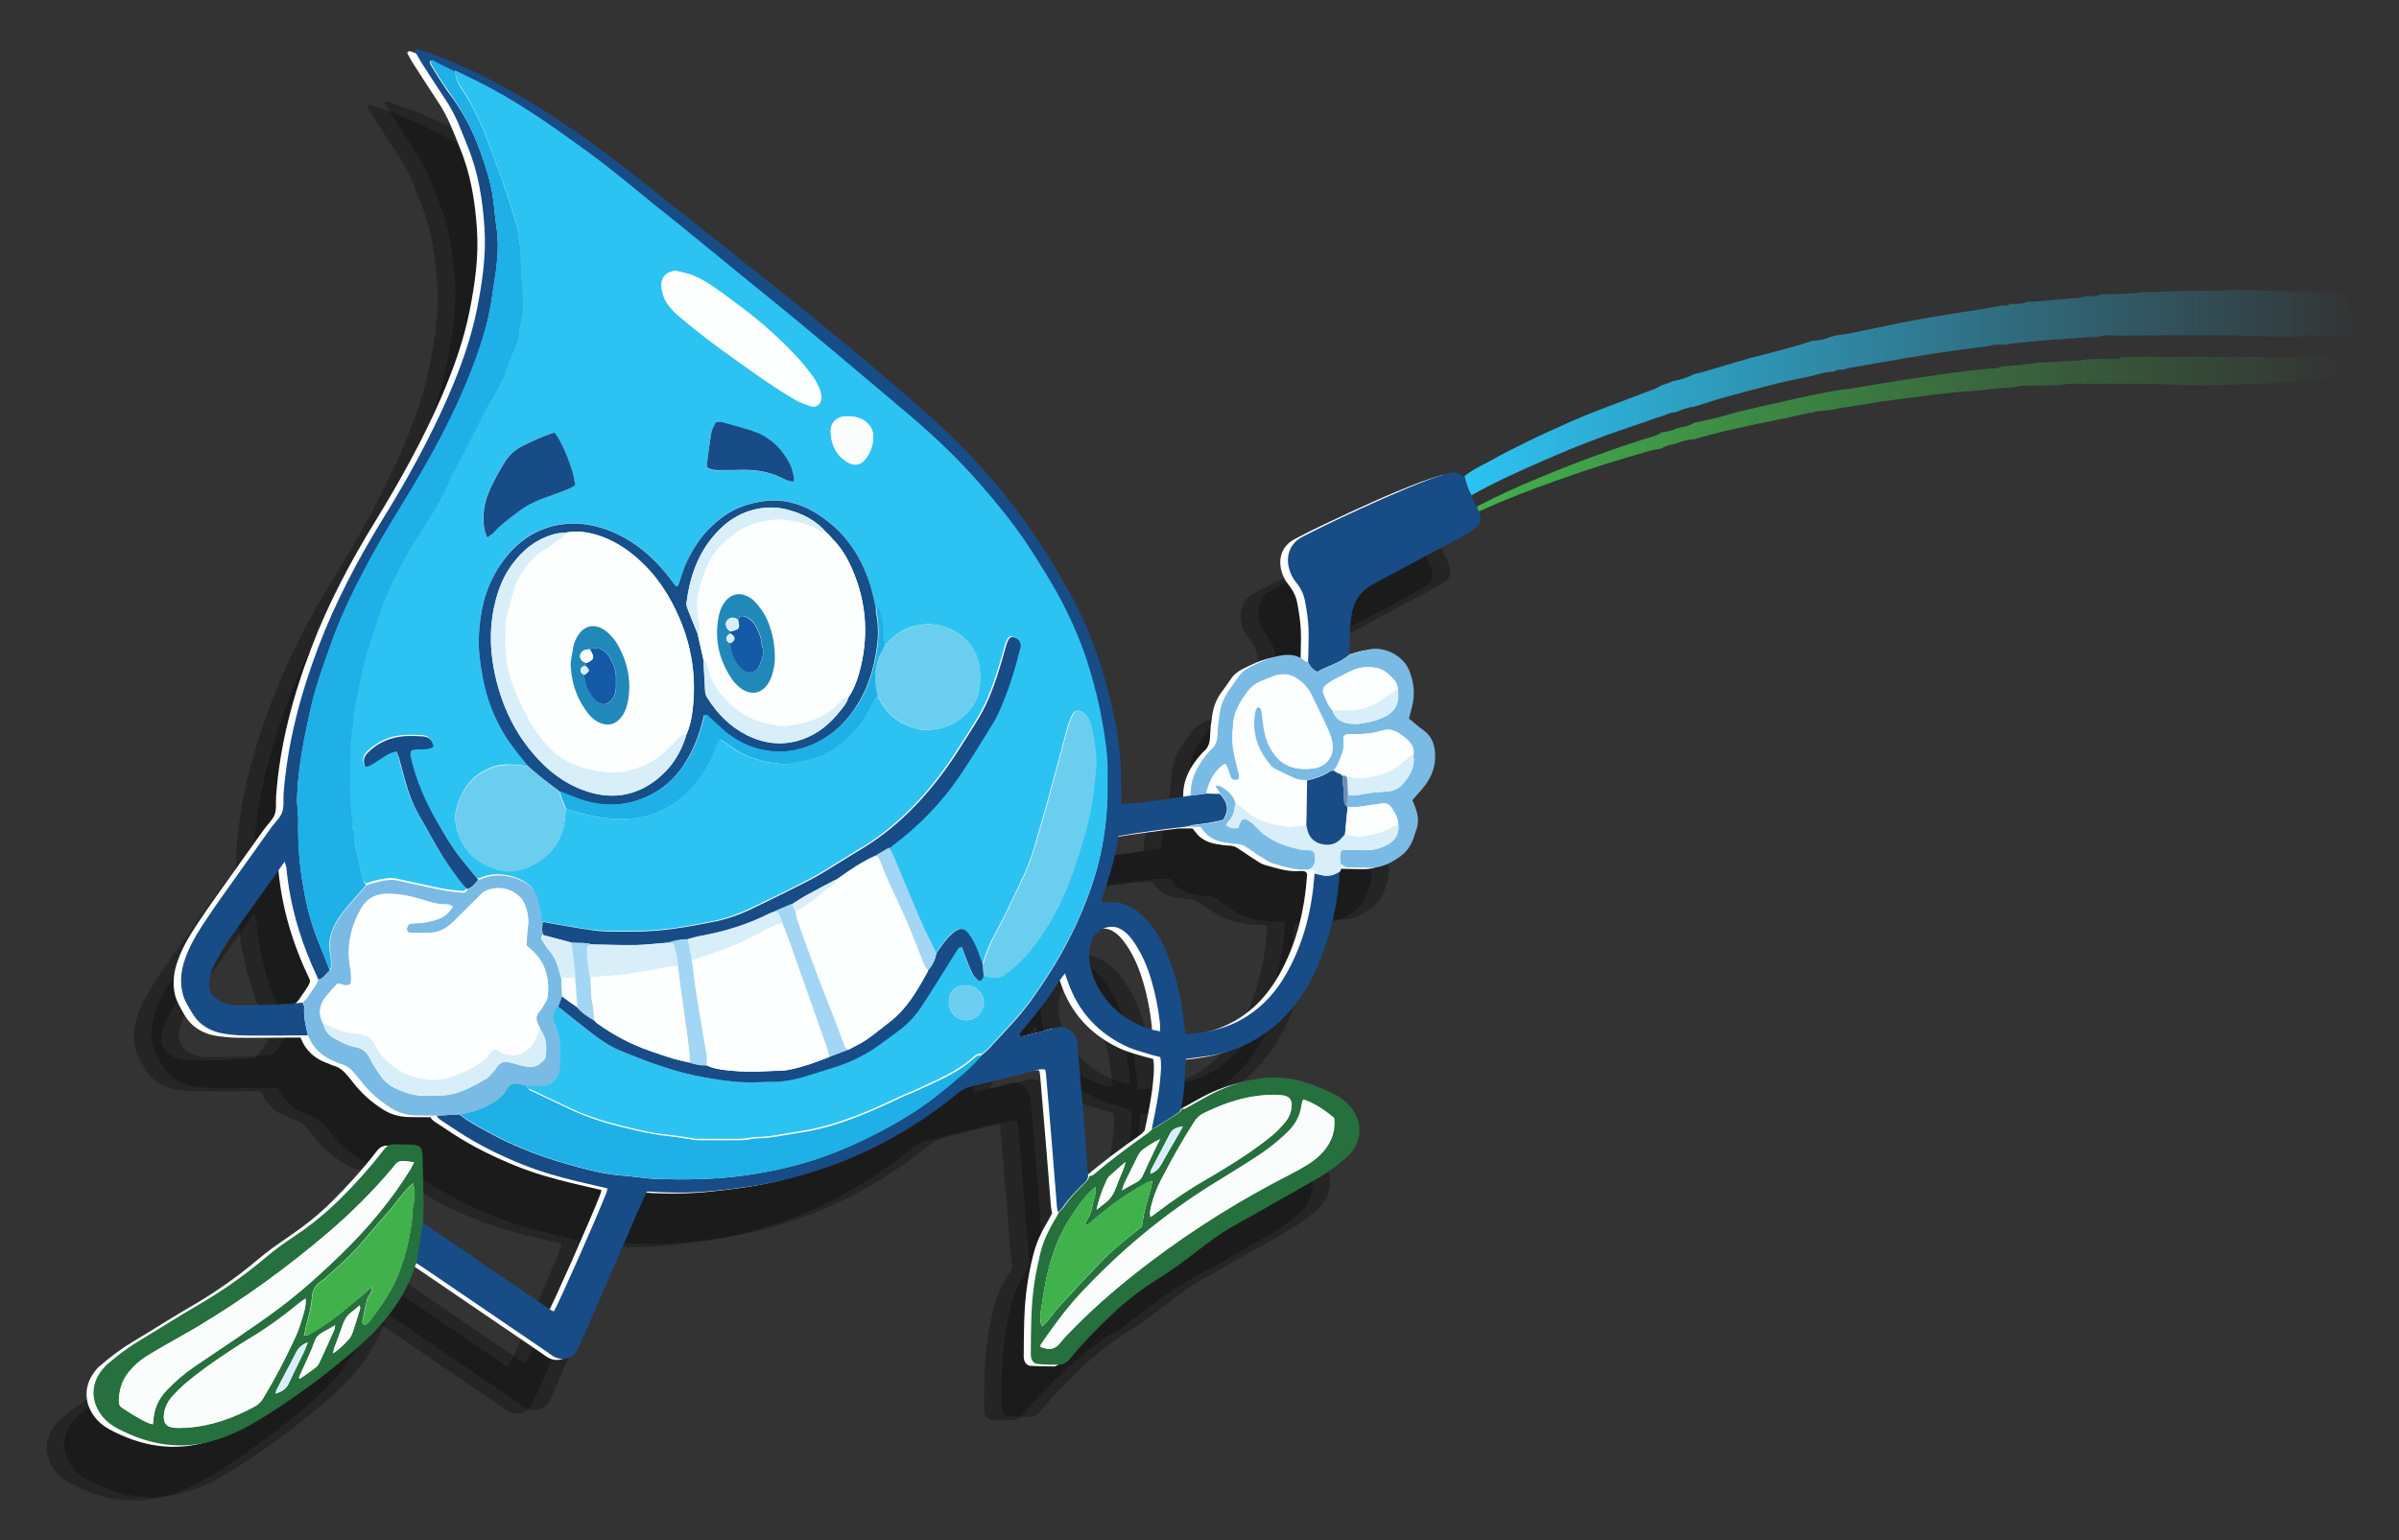 <?xml version="1.0" encoding="utf-8"?>
<!-- Generator: Adobe Illustrator 25.4.1, SVG Export Plug-In . SVG Version: 6.00 Build 0)  -->
<svg version="1.1" id="Isolation_Mode" xmlns="http://www.w3.org/2000/svg" xmlns:xlink="http://www.w3.org/1999/xlink" x="0px"
	 y="0px" viewBox="0 0 1189.5 763.8" style="enable-background:new 0 0 1189.5 763.8;" xml:space="preserve">
<rect x="0" y="0" width="1189.5" height="763.8" fill="#333333" stroke="none"/>
<style type="text/css">
	.st0{fill:url(#SVGID_1_);}
	.st1{fill:url(#SVGID_00000116927934049585942780000010001674374212846233_);}
	.st2{opacity:0.27;}
	.st3{fill:#FFFFFF;}
	.st4{fill:#174C86;}
	.st5{fill:#25703D;}
	.st6{fill:#7ABBE5;}
	.st7{fill:#D8EFF9;}
	.st8{fill:#2CC3F2;}
	.st9{fill:#1EB0E6;}
	.st10{fill:#FDFEFE;}
	.st11{fill:#FBFCFC;}
	.st12{fill:#41B14B;}
	.st13{fill:#FEFFFF;}
	.st14{fill:#6E8FB3;}
	.st15{fill:#164F8A;}
	.st16{fill:#6CCEEF;}
	.st17{fill:#A2D6F4;}
	.st18{fill:#2089B9;}
	.st19{fill:#155AA7;}
</style>
<g>
	<linearGradient id="SVGID_1_" gradientUnits="userSpaceOnUse" x1="726.373" y1="194.934" x2="1170.798" y2="194.934">
		<stop  offset="0" style="stop-color:#2CC3F2"/>
		<stop  offset="1" style="stop-color:#2CC3F2;stop-opacity:0"/>
	</linearGradient>
	<path class="st0" d="M1170.8,166.2c-2.7,0.2-5.4,0.2-8.1,0.2c-3.9,0.1-7.7,0.1-11.6,0.2c-2.7-0.1-5.4-0.3-8.1-0.3
		c-0.7,0-1.4,0.4-2.2,0.7c-1.6,0.1-3.2,0.2-4.8,0.2c-8.4-0.2-16.9-0.6-25.3-0.8c-11.2-0.2-22.3-0.1-33.5-0.2c-2.9,0-5.7,0.1-8.6,0.1
		c-1.9,0-3.9,0-5.8,0c-3.6,0-7.2,0.1-10.9,0.1c-4.1,0-8.3-0.6-12.3,0.8c-7.5-0.3-15,1.3-22.5,1.2c-0.1,0-0.3,0.1-0.4,0.2
		c-2.6,0.2-5.2,0.4-7.7,0.6c-4.1,0.4-8.1,0.8-12.2,1.2c-0.4,0-0.9,0.4-1.3,0.5c-3.1,0.2-6.3-0.5-9.4,0.7c-5.8,0.8-11.6,1.5-17.5,2.3
		c-5.7,0.8-11.3,1.7-16.9,2.6c-5.8,0.9-11.6,1.9-17.4,2.9c-6.3,1.1-12.5,2.2-18.7,3.3c-0.3,0.1-0.6,0.3-0.8,0.5
		c-1.9,0.2-3.9-0.1-5.6,1.1c-3.7,0.1-7.2,1.1-10.7,2.1c-7.4,1.6-15,3-22.3,5c-6.9,1.8-13.8,3.6-20.7,5.5c-5.2,1.4-10.3,3.2-15.5,4.8
		c-3.4,0.2-6.5,1.7-9.6,2.8c-3,0-5.4,1.9-8.2,2.4c-4.8,1.7-9.6,3.4-14.5,5c-13.8,4.6-27.3,9.9-40.6,15.7
		c-12.7,5.5-25.4,11.2-37.5,18c-1.8-2.9-2.7-6.2-3.5-9.5c4.1-3.3,9-5.5,13.6-8c12-6.7,24.4-12.5,37-18.1c5.8-2.6,11.7-5,17.7-7.3
		c8.8-3.4,17.6-6.6,26.4-10c1-0.4,1.9-1,2.9-1.6c1.2-0.4,2.5-0.8,3.7-1.2c0.7-0.3,1.3-0.6,2-0.9c3.7-0.7,7.3-1.7,10.6-3.5
		c1.4-0.3,2.8-0.6,4.2-1c7.9-2.3,15.8-4.7,23.7-7c2.1-0.6,4.3-1,6.4-1.6c5.7-1.5,11.3-3,17-4.6c2.4-0.7,4.8-1.5,7.2-2.3
		c3.3-0.1,6.5-0.8,9.6-2.1c1-0.2,2-0.5,3-0.7c1.3-0.2,2.6-0.3,3.9-0.5c8-1.6,16-3.2,23.9-4.9c14.7-3.1,29.5-5.3,44.3-7.6
		c3.1-0.5,6.3-1.1,9.4-1.7c1.4,0,2.8,0.4,3.9-0.8c2,0,4.1,0,6.1-0.2c0.9-0.1,1.7-0.5,2.6-0.8c1.3-0.1,2.6-0.1,3.9-0.2
		c4.1-0.3,8.1-0.7,12.2-1c3.1-0.3,6.3-0.5,9.4-0.8c1.2-0.1,2.4-0.6,3.6-0.8c2.4-0.2,5,0.4,7.2-1c1,0,2,0,3,0c5.8-0.1,11.6,0,17.3-1
		c1,0,2-0.1,2.9-0.1c1.3,0,2.5,0,3.8,0c10.7-0.4,21.3-0.9,32-0.7c0.2,0,0.3,0,0.5,0c10.7-0.7,21.3,0,32,0.3c4.3,0.1,8.6,0,12.9,0.1
		c1.4,0.1,2.7,0.2,4.1,0.3c0.7,0,1.4,0.1,2,0.1c3.5,0.1,7,1.4,10.6,0.8"/>
	
		<linearGradient id="SVGID_00000019651611719675565530000001331285934245941929_" gradientUnits="userSpaceOnUse" x1="732.547" y1="214.62" x2="1163.637" y2="214.62">
		<stop  offset="0" style="stop-color:#41B14B"/>
		<stop  offset="1" style="stop-color:#41B14B;stop-opacity:0"/>
	</linearGradient>
	<path style="fill:url(#SVGID_00000019651611719675565530000001331285934245941929_);" d="M1162.7,186.6c-3.2,0.3-6.4,0.6-9.6,0.9
		c-2.4,0.3-4.8,0.6-7.2,0.9c-5.7,0.5-11.4,1.2-17.1,1.5c-10.7,0.6-21.3,0.7-32,1.1c-9.4,0.3-18.8-0.3-28.2-0.6
		c-1.6,0-3.2-0.1-4.8-0.1c-1.6,0-3.2,0-4.9,0c-2.2,0-4.5,0-6.7,0c-8.7,0-17.3,0-26,0c-1.5,0-3.1,0.5-4.6,0.7
		c-6.2,0.1-12.4,0.2-18.6,0.3c-1.6,0-3.1,0.5-4.6,0.8c-2.1,0.1-4.1,0.2-6.2,0.3c-4.9,0.5-9.8,1.2-14.7,1.5
		c-12.4,0.7-24.7,2.7-37,4.2c-8.5,1-17,2.6-25.4,3.9c-1.3,0.2-2.6,0.4-3.9,0.6c-1,0.2-2,0.4-3,0.7c-3.2,0.4-6.5,0.2-9.6,1.3
		c-0.8,0.1-1.6,0.1-2.4,0.3c-5.1,1.1-10.2,2.4-15.4,3.4c-11.3,2.2-22.5,4.6-33.6,7.5c-2.4,0.6-4.9,1.4-7.3,2.1
		c-3.4,0-6.4,1.2-9.5,2.2c-2.4,0.4-4.7,1.1-6.8,2.4c-1.6,0.3-3.2,0.4-4.7,0.8c-16,4.5-31.8,9.5-47.4,15.1
		c-12.3,4.4-24.6,9-36.5,14.5c-0.6,0.3-1.2,0.5-1.8,0.7c-0.9-0.6-1-1.5-0.9-2.4c10.3-5.4,20.9-10.2,31.6-14.6
		c18.8-7.8,37.9-14.8,57.4-20.7c0.9-0.3,1.6-1,2.4-1.4c2.6-0.5,5.2-0.7,7.5-2.1c3.1-0.6,6.2-1,8.9-2.8c3.1-0.7,6.2-1.2,9.3-2
		c4.9-1.2,9.8-2.7,14.7-3.9c6.9-1.7,13.9-3.2,20.9-4.8c4.5-1,9-2,13.5-3c3.5-0.7,7-1.3,10.5-2c2-0.3,3.9-0.6,5.9-0.9
		c0.6,0,1.3,0,1.9-0.1c7.6-1.3,15.1-2.6,22.7-3.8c7.6-1.2,15.2-2.3,22.7-3.4c5.1-0.7,10.1-1.4,15.2-2c4.3-0.5,8.6-0.8,12.9-1.2
		c0.8-0.1,1.5-0.5,2.2-0.8c1-0.1,2-0.1,3-0.2c4.3-0.4,8.6-0.8,12.9-1.2c0.1,0,0.3-0.1,0.4-0.2c0.6-0.1,1.3-0.1,1.9-0.2
		c7-0.4,14-0.8,21-1.2c4.6-0.9,9.2-0.8,13.8-0.8c1.4,0,2.9,0.1,4.3,0c0.8-0.1,1.5-0.5,2.2-0.7c3.5-0.1,7-0.2,10.6-0.3
		c1.9,0,3.8,0,5.7,0.1c3.2,0,6.4,0,9.6,0c21.1,0,42.1,0,63.2,0c1.7,0,3.5,0.4,5.1-0.7c1.6-0.1,3.2-0.2,4.8-0.3
		c3.8-0.1,7.7-0.2,11.5-0.3c0.3,0,0.6,0.1,0.9,0.1"/>
	<path class="st2" d="M718.9,282c-0.2-0.8-0.3-1.6-0.4-2.3c-0.9-0.6-1-1.5-0.9-2.4c-1.8-1.3-2-3.4-2.7-5.3c-1.8-2.9-2.7-6.2-3.5-9.5
		c-4.6-2.7-4.9-2.7-10.2-1.1c-2.6,0.8-5.2,1.7-7.7,2.6c-15.7,5.9-30.9,13-46,20.1c-5.6,2.6-11.2,5.4-16.7,8.3
		c-5.8,3.1-8.1,8.9-6.5,15.4c0.7,2.7,1.9,5.1,3.6,7.2c2.3,2.8,3.8,5.9,4.4,9.4c0.8,4.4,1.5,8.8,1.7,13.2c0.2,5.6-0.1,11.2-0.2,16.7
		c-0.5-0.1-1.1-0.1-1.4-0.4c-4-3.6-8.5-3.7-13.4-2.6c-4.9,1-9.3,3.2-13.8,5.4c-2.4,1.2-4.6,2.9-6.1,5.3c-1.5,2.3-3.1,4.4-4.7,6.6
		c-2.5,3.5-3.8,7.3-4.4,11.5c-0.5,3.3-0.9,6.6-1,10c-0.1,3.1-0.8,5.6-3.2,7.6c-0.4,0.3-0.7,0.7-1,1c-5.6,6.2-9.5,13.2-9.1,21.9
		c2.5-0.3,5.1-0.7,7.6-1c0.8-4.1,2.3-7.8,4.9-11c-2.5,3.1-4,6.9-4.9,11c-2.5,0.3-5.1,0.7-7.6,1c-9.1,1.3-29.5,4.5-34.4,4.3
		c0-1.4,0-2.8,0-4.2c-0.2-6.5-0.1-13.1-0.6-19.6c-0.7-8.8-2.4-17.4-4.4-26c-3.9-16.2-8.9-32-16.4-46.9c-18.1-35.9-42.1-67.5-72-94.4
		c-16.3-14.6-33.1-28.6-50-42.6c-17.1-14.1-34.6-27.9-52-41.7c-16.6-13.2-33.3-26.4-50-39.6c-14.2-11.2-29-21.5-44.3-31.1
		c-13.4-8.4-27.4-15.8-42-22c-5.4-2.3-11.1-4.2-16.6-6.2c-0.6-0.2-1.5-0.6-2.1,0.7c1,1.8,2,3.8,3.2,5.6c3.8,5.9,7.6,11.8,11.5,17.7
		c2.7,4,5,8.2,6.9,12.6c1.6,3.7,3,7.4,4.5,11.1c5.4,13,7.6,26.7,8.5,40.6c0.9,13.5-1,26.8-3.6,40c-3,15.1-8.2,29.5-14.3,43.6
		c-9.2,21.1-20.4,41.2-32.4,60.8c-12.4,20.2-23.5,41-31.9,63.2c-9.1,23.7-15.6,48-17.4,73.4c-0.2,3,0.3,6.3-0.7,9
		c-1,2.7-3.5,4.9-5.3,7.4c-7.7,10.8-15.4,21.6-23.1,32.4c-3.6,5.1-7.2,10.2-10.6,15.4c-4,6.1-7.7,12.5-9.8,19.6
		c-1.4,4.8-1.8,9.7-0.6,14.7c0.9,3.6,2.9,6.7,4.7,9.9c3.6,6.1,9.1,9.3,15.9,10.4c3.8,0.6,7.6,0.9,11.4,0.9
		c10.1,0.1,20.1-0.1,30.2-0.1c2.5,6.5,7.2,10.7,13.8,12.9c0.8,0.3,1.4,0.7,2.2,0.9c3.1,0.8,5.4,2.7,7.3,5.1c0.8,1,1.7,1.9,2.4,2.9
		c4.2,5.5,9.2,10.1,15.1,13.8c3.7,2.4,7.8,3.6,12.2,3.8c3.8,0.1,7.6,0.1,11.5,0.1c0.7,1.6,2.2,2.3,3.5,3.2c2.5,1.7,5.1,3.3,7.6,5
		c9.8,6.4,20.3,11.5,31.1,15.9c9.1,3.7,18.4,6.3,27.9,8.6c4.8,1.1,9.6,2.2,14.6,3.4c-0.2,0.9-0.3,1.6-0.6,2.3
		c-5.5,14-23.9,55.4-26,58.7c-1.7-0.5-3-1.7-4.4-2.7c-13.2-9-26.4-18-39.6-27c-7.1-4.9-14.3-9.7-21.4-14.5v0
		c0.1-3.4,0.4-6.7,0.3-10.1c-0.1-7.8-0.3-15.7-0.5-23.5c-0.1-3.5-1.5-4.8-5-5c-2.9-0.1-5.8,0-8.6-0.2c-2.3-0.1-4,0.7-5.4,2.5
		c-0.4,0.5-0.8,1-1.2,1.5c-6.5,8.4-13.6,16.1-21.1,23.6c-6.7,6.7-14.1,12.5-21.9,17.8c-5,3.4-10,6.9-14.6,10.8
		c-10.3,8.7-21.2,16.4-32.9,23.2c-9.7,5.6-19.1,11.7-28.7,17.4c-6.1,3.6-11.7,7.8-17,12.4c-1.1,0.9-2.1,2-2.9,3.2
		c-5,6.7-5,14.6-0.3,21.4c2.1,3,4.8,5.2,7.9,6.9c16,8.6,32.7,11.4,50.4,5.6c8.3-2.7,15.9-6.7,23.2-11.4
		c16.8-10.7,32.7-22.5,47.6-35.6c12.4-11,22.2-23.8,27.2-39.9c0.1-0.3,0.3-0.6,0.4-0.9c1.2,0.8,2.4,1.5,3.6,2.3
		c20.6,14,41.2,28.1,61.8,42.1c1.2,0.8,2.3,1.7,3.6,2.4c4,2,8.4,0.9,11-2.9c0.6-0.9,1.1-2,1.5-3c10.3-23.7,20.6-47.5,30.9-71.2
		c0.7-1.6,1.5-3.1,2.3-4.9c0.9,0,1.7-0.1,2.4,0c10.7,0.8,21.4,0.6,32.1-0.5c11.1-1.2,22.2-2.6,33.1-5.2
		c32.4-7.7,61.4-22.4,87.2-43.5c1.7-1.4,3.4-2.3,5.5-2.8c11.5-2.9,22.9-5.8,34.4-8.6c0.9-0.2,1.8,0,2.8,0c0.2,0.8,0.3,1.4,0.4,2
		c1,12.3,2.1,24.5,3.1,36.8c0.8,9.6,1.5,19.1,2.3,28.7c0.1,1.1,0.4,2.2,0.6,3.3c-0.8,1.5-1.6,3.1-2.5,4.6c-3,5-5.4,10.2-6.8,15.8
		c-1.3,5.1-2.4,10.3-3.1,15.5c-1.7,11.6-1.6,23.3-1.7,34.9c0,0.5,0,1,0.1,1.4c0.3,1.9,1.5,3.4,3.4,3.5c3.8,0.2,7.7,0.3,11.5,0.3
		c1,0,2-0.8,2.9-1.4c0.8-0.5,1.3-1.4,2-2.1c6.1-7.4,12.8-14.3,19.8-20.9c7.4-7.1,15.5-13.3,24.3-18.7c3.8-2.3,7.5-4.9,11.1-7.6
		c4-2.9,7.9-6,11.8-9c5.3-4.1,11-7.7,16.9-10.9c2.7-1.4,5.3-2.9,7.9-4.4c9.9-5.6,19.7-11.2,29.6-16.8c5.3-3,10.2-6.6,14.8-10.5
		c9.2-7.9,9.1-20.5-0.3-28.3c-1.8-1.5-3.9-2.9-6-3.9c-3.7-1.8-7.6-3.5-11.5-4.8c-9.2-3.3-18.7-3.9-28.3-2c-7.4,1.5-14.5,4-21.1,7.5
		c-3.8,2-7.5,4.2-11.3,6.3c-0.9,0.5-1.6,1-2.7,0.5c1.7-6.9,1.9-13.9,2.2-20.9c0.1-1.2,0.2-2.4,0.3-3.8c1.2-0.2,2.2-0.3,3.1-0.4
		c3.6-0.5,7.3-0.9,10.9-1.6c12.4-2.4,23.2-7.9,32.4-16.5c9.2-8.6,15.6-19,20.2-30.5c5.6-14.2,8.8-29,9.7-44.2l0,0
		c0.1-2,1.7-1.7,2.9-1.9c3.8,0.1,7.7,0.1,11.5,0.2c5.8,0.2,10.5-2.3,15-5.4c3.8-2.7,6.1-6.4,7.4-10.9c0.2-0.6,0.4-1.2,0.6-1.8
		c1.5-3.9,1.2-7.8-0.2-11.7c-0.5-1.3-1.1-2.6-1.5-3.7c2.3-2.6,4.5-4.9,6.4-7.5c3.2-4.3,5-9.1,4.9-14.7c-0.1-5.3-1.6-9.6-6.2-12.8
		c-2.3-1.6-4.4-3.6-6.8-5.5c0.6-2.2,1.1-4.1,1.6-6.1c1.5-6.1,0.9-12-1.5-17.8c-3.1-7.7-13.1-12.3-20.6-10.2
		c-2.9,0.8-5.8,1.6-8.8,2.4c-1.5,1.4-3.1,2.4-4.7,3.3c1.7-0.9,3.3-2,4.7-3.3c-0.1-6.2,0-12.4,0.8-18.6c0.9-7.3,4.4-12.8,11-16.3
		c5.9-3.1,11.8-6.3,17.7-9.5c9.4-5,18.8-10.1,28.2-15.1c1.7-0.9,3.3-2,4.8-3.2C718.6,286.4,719.5,284.4,718.9,282z M135.5,688.7
		c0,0,0-0.1,0-0.1C135.5,688.6,135.5,688.6,135.5,688.7L135.5,688.7z M653.1,426.2C653.1,426.2,653.1,426.2,653.1,426.2
		c2.8,0.3,5.6,0,8.3-0.5C658.7,426.1,655.9,426.5,653.1,426.2z M632.7,434.9L632.7,434.9c-1.4,0.2-2.8,0.3-4.2,0.5
		C629.8,435.3,631.2,435.1,632.7,434.9z M649.9,410C649.9,410,649.9,410,649.9,410c0.5,0.2,1,0.4,1.5,0.6c0.5,0.2,1,0.5,1.5,0.7h0
		c-0.5-0.2-1-0.5-1.5-0.7C650.9,410.4,650.4,410.2,649.9,410z M647.8,409.1C647.8,409.1,647.8,409.1,647.8,409.1
		c-0.5-0.3-1-0.7-1.5-1C646.8,408.4,647.3,408.7,647.8,409.1z M648.3,409c0.5,0,0.8,0.2,1.1,0.8c0.1,0.1,0.1,0.1,0.2,0.2
		c-0.1,0-0.2-0.1-0.2-0.2C649.1,409.2,648.8,409,648.3,409z M650.6,410.8c0.2,2.6,0.5,5.3,0.7,7.9
		C651.1,416.1,650.8,413.4,650.6,410.8C650.6,410.8,650.6,410.8,650.6,410.8z M652.7,425.8c0.2-1.8,0.5-3.6,0.7-5.3c0,0,0,0,0,0
		C653.2,422.2,653,424,652.7,425.8C652.7,425.8,652.7,425.8,652.7,425.8C652.7,425.8,652.7,425.8,652.7,425.8
		c-0.8-0.6-1.3-1.3-1.3-2.4C651.5,424.4,651.9,425.2,652.7,425.8z M652.8,426.1C652.8,426.1,652.8,426.1,652.8,426.1
		C652.8,426.1,652.8,426.1,652.8,426.1z M597.7,424.4c-0.2,0.6-0.4,1.3-0.6,1.9C597.3,425.7,597.5,425,597.7,424.4
		C597.7,424.4,597.7,424.4,597.7,424.4z M651.9,439.7L651.9,439.7c-0.3,0.3-0.6,0.6-0.8,0.8C651.3,440.2,651.6,439.9,651.9,439.7z
		 M577,435.1c-0.6,0.1-1.2,0.3-1.7,0.4C575.9,435.3,576.4,435.2,577,435.1z M275.9,354.7c-0.3,0.4-0.5,0.9-0.8,1.3
		C275.4,355.6,275.7,355.2,275.9,354.7c-0.5-0.2-1.2-0.3-1.7-0.6C274.7,354.4,275.4,354.5,275.9,354.7L275.9,354.7z M274.8,360.7
		c0.1,0.9,0.2,1.9,0.3,2.8C274.9,362.6,274.9,361.6,274.8,360.7c-0.9-0.4-1.7-1-1.8-2C273.1,359.7,273.9,360.2,274.8,360.7z
		 M325.4,390.1c1.3-3,2.1-6,2.6-9.2C327.5,384,326.7,387.1,325.4,390.1c-1.8,6.3-4.7,12-8.8,16.7C320.7,402,323.6,396.4,325.4,390.1
		z M316.1,493.3c-4.1,0.3-8.1,0.8-12.2,1.1C308,494.1,312,493.7,316.1,493.3c3.2-1.1,6.5-1.7,10-1.7c1-0.3,2-0.5,3.1-0.8
		c-1,0.3-2,0.6-3.1,0.8C322.6,491.7,319.3,492.3,316.1,493.3z M251.5,533.2c0.5,1.2,1,2.3,1.5,3.5c1.1,1.5,1.9,3.1,2.3,4.7
		c0.3,1.4,0.5,2.8,0.5,4.2c0-1.4-0.2-2.8-0.5-4.2c-0.4-1.6-1.1-3.2-2.3-4.7C252.5,535.5,252,534.4,251.5,533.2z M347,345
		c-1-0.4-1.7-1-1.8-1.9C345.3,344,346.1,344.6,347,345c0.3,3.6,1.3,6.8,3.2,9.7C348.3,351.8,347.3,348.5,347,345z M347.1,340.2
		c0-0.3,0-0.7-0.1-1c-0.3-0.3-0.8-0.6-1.1-1c0.3,0.3,0.7,0.6,1.1,1C347,339.5,347.1,339.8,347.1,340.2z M333.8,353.4
		c0.1,1.3,0.1,2.6,0.2,3.9C334,356,333.9,354.7,333.8,353.4c-0.8-3.6-1.7-7.3-2.5-10.9C332.2,346.1,333,349.8,333.8,353.4z
		 M262.6,418.6L262.6,418.6c1.2,0.5,2.4,0.9,3.5,1.4C265,419.6,263.8,419.1,262.6,418.6z M263,420.9c0.6,2.2,1.8,4.2,2.4,6.4
		c0,0,0,0,0,0c0,4.7-0.7,9.3-2.5,13.5c1.8-4.3,2.5-8.8,2.5-13.5C264.7,425.1,263.6,423.1,263,420.9z M370.5,477.3
		c2.4-1,4.8-2.1,7.3-3.1c1.9-1.2,3.8-2.4,5.8-3.6c-1.9,1.2-3.8,2.4-5.8,3.6C375.4,475.2,373,476.3,370.5,477.3z M402.8,377
		c0.4-0.5,0.8-1.1,1.2-1.6C403.7,376,403.3,376.5,402.8,377z M405.8,371.7c1.3-1.8,2.3-3.7,3.1-5.6C408,368,407,369.9,405.8,371.7z
		 M278.8,510.7c0.9-0.1,1.9-0.2,2.8-0.3C280.6,510.5,279.7,510.6,278.8,510.7z M399.9,461.8C399.9,461.8,399.9,461.8,399.9,461.8
		C399.9,461.8,399.9,461.8,399.9,461.8C399.9,461.8,399.9,461.8,399.9,461.8z M425.7,446.3c0.7,1.2,1.6,2.3,2.2,3.6
		C427.4,448.7,426.5,447.5,425.7,446.3C425.7,446.3,425.7,446.3,425.7,446.3z M396.9,292.2L396.9,292.2
		C396.9,292.2,396.9,292.2,396.9,292.2z M395.8,291.1L395.8,291.1C395.9,291.2,395.8,291.1,395.8,291.1z M394.9,290.2L394.9,290.2
		C394.9,290.2,394.9,290.2,394.9,290.2z M223.6,461.6c-0.4,0.2-0.9,0.2-1.4,0.3c-1.3,1.8-2.6,3.6-4.6,4.6c2-1,3.3-2.8,4.6-4.6
		C222.7,461.8,223.2,461.8,223.6,461.6z M254.1,489.6c4.8,1.3,9.6,2.5,14.3,3.8c1.2,0.1,2.5,0.1,3.7,0.1c-1.2,0-2.5,0-3.7-0.1
		C263.6,492.1,258.8,490.9,254.1,489.6z M270,506.6c0.1,1.4,0.1,2.8,0.2,4.3c0,0,0,0,0,0C270.1,509.4,270.1,508,270,506.6z
		 M335.5,549.8c-0.1-0.6-0.1-1.2-0.2-1.8C335.3,548.6,335.4,549.2,335.5,549.8c0.1,1.5,0.1,2.9-0.2,4.4c0,0,0,0,0,0
		C335.6,552.7,335.6,551.3,335.5,549.8z M396.3,550.2c3.1-1.2,6.2-2.4,9.4-3.6c3-1.7,6.2-3.2,9.1-5.1c-2.9,2-6,3.4-9.1,5.1
		C402.5,547.8,399.4,549,396.3,550.2c-5.7,2.2-11.4,4.3-17.4,5.7C384.8,554.5,390.6,552.4,396.3,550.2z M445.3,507
		c0.7-0.7,1.2-1.4,1.7-2.2C446.5,505.6,445.9,506.3,445.3,507C445.3,507,445.3,507,445.3,507z M443.2,486.2c2,4.2,4.1,8.3,6.1,12.5
		c-0.4,1.7-0.9,3.4-1.7,5c0.8-1.5,1.3-3.2,1.7-5C447.3,494.6,445.2,490.4,443.2,486.2z M419.3,327.5c-0.8-3.4-1.4-6.9-2.4-10.2
		C417.9,320.6,418.5,324.1,419.3,327.5c0.8,0.2,1.5,0.6,1.7,1.5C420.8,328.1,420.2,327.7,419.3,327.5z M166.7,464.8
		c1.5-0.5,3-1.1,4.5-1.4C169.7,463.7,168.2,464.3,166.7,464.8c-3.1,3.6-6.3,7.1-9.4,10.7C160.4,471.9,163.6,468.4,166.7,464.8z
		 M259.9,527.9c0.4-1,0.8-2,1.8-2.8c0.6-1.7,1.3-3.4,1.9-5.1c-0.1-3.1-0.3-6.1-0.4-9.2c0.1,3.1,0.3,6.1,0.4,9.2
		c-0.7,1.7-1.3,3.4-1.9,5.1C260.8,525.9,260.3,526.8,259.9,527.9z M472.4,504.5c1.4-5,3.3-9.7,5.7-14.3
		C475.7,494.8,473.7,499.5,472.4,504.5C472.4,504.5,472.4,504.5,472.4,504.5z M525.8,493.6c1.5-4.8,5-7.6,9.6-8.1
		c2-0.2,3.8,0.3,5.5,1.3c2.8,1.7,4.8,4.1,6.6,6.8c3.9,5.7,6.5,12.1,8.4,18.7c2.1,7,3.4,14.3,4.2,21.5c0.1,1.1,0,2.2,0,3.5
		c-7.2-1.1-13.4-4-18.9-8.1c-8.7-6.5-14.1-15-16.1-25.7C524.6,500.2,524.8,496.9,525.8,493.6z M141.7,514.1
		c-1.5,2.3-3.1,4.7-4.7,6.9c-0.5,0.7-1.3,1.3-1.9,1.9c-10.8,1.1-21.7,1.4-32.5,1.3c-3.3,0-6.3-0.8-9.1-2.5c-3.5-2-5.2-5-4.8-9.1
		c0.3-3.1,1.2-6,2.6-8.7c2.3-4.3,4.7-8.7,7.6-12.7c7.1-10.2,14.5-20.3,21.7-30.4c1.7-2.4,3.5-4.9,5.5-7.8c0.4,1.4,0.8,2.3,0.9,3.1
		c1.7,19.1,7.2,37.2,15.5,54.5c0.1,0.3,0.2,0.6,0.3,0.9C142.5,512.4,142.2,513.3,141.7,514.1z M472,549.2c-2.2,2.2-4.3,4.6-6.5,6.7
		C467.8,553.8,469.8,551.4,472,549.2c0.9-0.8,1.9-1.5,2.8-2.3C473.9,547.7,472.9,548.4,472,549.2z M509.5,535.4
		c-4.7,1.4-9.6,2.5-14.4,3.7c-1.2,0.3-2.5,0.5-3.6,0.7c-0.8-1.1-0.1-1.6,0.3-2.2c2.1-2.6,4.2-5.2,6.4-7.8
		c4.7-5.6,8.9-11.7,12.9-17.9c0.7-1,1.4-2,2.4-3.3c0.6,1.6,1,2.8,1.4,3.9c5.1,15.2,15.3,26,29.8,32.6c3.7,1.7,7.8,2.7,11.8,3.9
		c1.4,0.4,2.8,0.7,4.3,1.1c0.7,3.6,0.3,7,0,10.5c-0.7,8.4-2.5,16.7-4.2,25c-0.8,0.8-1.5,1.7-2.4,2.3c-9.3,6.5-18.4,13.2-27,20.6
		c-0.5,0.5-1.4,0.5-2.1,0.8c-0.5-7.3-1-14.7-1.6-22c-0.8-9.9-1.7-19.7-2.5-29.6c-0.4-4.6-0.7-9.2-1.1-13.9c-0.3-3.4-1.9-6.1-4.8-7.8
		C513.3,535.2,511.5,534.8,509.5,535.4z M521.8,635.5c0.1,0,0.1,0,0.2-0.1C521.9,635.4,521.9,635.5,521.8,635.5L521.8,635.5z
		 M521.8,635.5C521.8,635.5,521.8,635.5,521.8,635.5c-0.1,0.1-0.3,0.2-0.4,0.4C521.5,635.7,521.6,635.6,521.8,635.5z M598.3,532.8
		c-7.9,3.9-16.2,5.5-25.2,5.8c-0.4-3.5-0.8-6.8-1.3-10.1c-1.3-10.3-3.9-20.4-7.9-30c-2.7-6.5-6.2-12.6-11.2-17.7
		c-1.4-1.3-2.8-2.6-4.4-3.7c-3.8-2.7-7.9-4-12.6-3.8c-1.3,0.1-2.5,0-3.8,0c-0.8-0.9-0.1-1.7,0.1-2.6c2.5-7.9,5.2-15.8,6.7-23.9
		c0.4-2,0.7-4,1.1-6.3c11.4-1.9,22.6-3.4,33.8-4.7c0.2-0.1,0.5-0.1,0.7-0.2c-0.2,0.1-0.5,0.1-0.7,0.2c2.1,0,4.1,0,6.7,0
		c0.3,0.4,0.9,1.2,1.5,1.9c2.5,3.4,6.1,5.1,10.1,5.8c2.2,0.4,4.4,0.8,6.6,0.8c1.9,0.1,3.3,0.6,4.8,1.7c3.3,2.3,6.6,4.4,10,6.6
		c1.1,0.7,2.3,1.2,3.5,1.5c5.7,1.6,11.3,3.4,17.3,2.8c1.4,0.1,2.9,0,3,2c0,0,0,0,0,0c-1.2,17.4-5.2,34.1-13.8,49.4
		C617.3,518.9,609.3,527.4,598.3,532.8z M675.4,443.2c0.4-0.4,0.8-0.7,1.1-1.1C676.1,442.4,675.8,442.8,675.4,443.2z M676.9,441.4
		c1.1-1.7,1.7-3.8,1.4-6.4c0,0,0,0,0,0C678.6,437.6,678.1,439.7,676.9,441.4z"/>
	<path class="st2" d="M710.2,283.6c-0.2-0.8-0.3-1.6-0.4-2.3c-0.9-0.6-1-1.5-0.9-2.4c-1.8-1.3-2-3.4-2.7-5.3
		c-1.8-2.9-2.7-6.2-3.5-9.5c-4.6-2.7-4.9-2.7-10.2-1.1c-2.6,0.8-5.2,1.7-7.7,2.6c-15.7,5.9-30.9,13-46,20.1
		c-5.6,2.6-11.2,5.4-16.7,8.3c-5.8,3.1-8.1,8.9-6.5,15.4c0.7,2.7,1.9,5.1,3.6,7.2c2.3,2.8,3.8,5.9,4.4,9.4c0.8,4.4,1.5,8.8,1.7,13.2
		c0.2,5.6-0.1,11.2-0.2,16.7c-0.5-0.1-1.1-0.1-1.4-0.4c-4-3.6-8.5-3.7-13.4-2.6c-4.9,1-9.3,3.2-13.8,5.4c-2.4,1.2-4.6,2.9-6.1,5.3
		c-1.5,2.3-3.1,4.4-4.7,6.6c-2.5,3.5-3.8,7.3-4.4,11.5c-0.5,3.3-0.9,6.6-1,10c-0.1,3.1-0.8,5.6-3.2,7.6c-0.4,0.3-0.7,0.7-1,1
		c-5.6,6.2-9.5,13.2-9.1,21.9c2.5-0.3,5.1-0.7,7.6-1c0.8-4.1,2.3-7.8,4.9-11c-2.5,3.1-4,6.9-4.9,11c-2.5,0.3-5.1,0.7-7.6,1
		c-9.1,1.3-29.5,4.5-34.4,4.3c0-1.4,0-2.8,0-4.2c-0.2-6.5-0.1-13.1-0.6-19.6c-0.7-8.8-2.4-17.4-4.4-26c-3.9-16.2-8.9-32-16.4-46.9
		c-18.1-35.9-42.1-67.5-72-94.4c-16.3-14.6-33.1-28.6-50-42.6c-17.1-14.1-34.6-27.9-52-41.7c-16.6-13.2-33.3-26.4-50-39.6
		c-14.2-11.2-29-21.5-44.3-31.1c-13.4-8.4-27.4-15.8-42-22c-5.4-2.3-11.1-4.2-16.6-6.2c-0.6-0.2-1.5-0.6-2.1,0.7
		c1,1.8,2,3.8,3.2,5.6c3.8,5.9,7.6,11.8,11.5,17.7c2.7,4,5,8.2,6.9,12.6c1.6,3.7,3,7.4,4.5,11.1c5.4,13,7.6,26.7,8.5,40.6
		c0.9,13.5-1,26.8-3.6,40c-3,15.1-8.2,29.5-14.3,43.6c-9.2,21.1-20.4,41.2-32.4,60.8c-12.4,20.2-23.5,41-31.9,63.2
		c-9.1,23.7-15.6,48-17.4,73.4c-0.2,3,0.3,6.3-0.7,9c-1,2.7-3.5,4.9-5.3,7.4c-7.7,10.8-15.4,21.6-23.1,32.4
		c-3.6,5.1-7.2,10.2-10.6,15.4c-4,6.1-7.7,12.5-9.8,19.6c-1.4,4.8-1.8,9.7-0.6,14.7c0.9,3.6,2.9,6.7,4.7,9.9
		c3.6,6.1,9.1,9.3,15.9,10.4c3.8,0.6,7.6,0.9,11.4,0.9c10.1,0.1,20.1-0.1,30.2-0.1c2.5,6.5,7.2,10.7,13.8,12.9
		c0.8,0.3,1.4,0.7,2.2,0.9c3.1,0.8,5.4,2.7,7.3,5.1c0.8,1,1.7,1.9,2.4,2.9c4.2,5.5,9.2,10.1,15.1,13.8c3.7,2.4,7.8,3.6,12.2,3.8
		c3.8,0.1,7.6,0.1,11.5,0.1c0.7,1.6,2.2,2.3,3.5,3.2c2.5,1.7,5.1,3.3,7.6,5c9.8,6.4,20.3,11.5,31.1,15.9c9.1,3.7,18.4,6.3,27.9,8.6
		c4.8,1.1,9.6,2.2,14.6,3.4c-0.2,0.9-0.3,1.6-0.6,2.3c-5.5,14-23.9,55.4-26,58.7c-1.7-0.5-3-1.7-4.4-2.7c-13.2-9-26.4-18-39.6-27
		c-7.1-4.9-14.3-9.7-21.4-14.5v0c0.1-3.4,0.4-6.7,0.3-10.1c-0.1-7.8-0.3-15.7-0.5-23.5c-0.1-3.5-1.5-4.8-5-5c-2.9-0.1-5.8,0-8.6-0.2
		c-2.3-0.1-4,0.7-5.4,2.5c-0.4,0.5-0.8,1-1.2,1.5c-6.5,8.4-13.6,16.1-21.1,23.6c-6.7,6.7-14.1,12.5-21.9,17.8
		c-5,3.4-10,6.9-14.6,10.8c-10.3,8.7-21.2,16.4-32.9,23.2c-9.7,5.6-19.1,11.7-28.7,17.4c-6.1,3.6-11.7,7.8-17,12.4
		c-1.1,0.9-2.1,2-2.9,3.2c-5,6.7-5,14.6-0.3,21.4c2.1,3,4.8,5.2,7.9,6.9c16,8.6,32.7,11.4,50.4,5.6c8.3-2.7,15.9-6.7,23.2-11.4
		c16.8-10.7,32.7-22.5,47.6-35.6c12.4-11,22.2-23.8,27.2-39.9c0.1-0.3,0.3-0.6,0.4-0.9c1.2,0.8,2.4,1.5,3.6,2.3
		c20.6,14,41.2,28.1,61.8,42.1c1.2,0.8,2.3,1.7,3.6,2.4c4,2,8.4,0.9,11-2.9c0.6-0.9,1.1-2,1.5-3c10.3-23.7,20.6-47.5,30.9-71.2
		c0.7-1.6,1.5-3.1,2.3-4.9c0.9,0,1.7-0.1,2.4,0c10.7,0.8,21.4,0.6,32.1-0.5c11.1-1.2,22.2-2.6,33.1-5.2
		c32.4-7.7,61.4-22.4,87.2-43.5c1.7-1.4,3.4-2.3,5.5-2.8c11.5-2.9,22.9-5.8,34.4-8.6c0.9-0.2,1.8,0,2.8,0c0.2,0.8,0.3,1.4,0.4,2
		c1,12.3,2.1,24.5,3.1,36.8c0.8,9.6,1.5,19.1,2.3,28.7c0.1,1.1,0.4,2.2,0.6,3.3c-0.8,1.5-1.6,3.1-2.5,4.6c-3,5-5.4,10.2-6.8,15.8
		c-1.3,5.1-2.4,10.3-3.1,15.5c-1.7,11.6-1.6,23.3-1.7,34.9c0,0.5,0,1,0.1,1.4c0.3,1.9,1.5,3.4,3.4,3.5c3.8,0.2,7.7,0.3,11.5,0.3
		c1,0,2-0.8,2.9-1.4c0.8-0.5,1.3-1.4,2-2.1c6.1-7.4,12.8-14.3,19.8-20.9c7.4-7.1,15.5-13.3,24.3-18.7c3.8-2.3,7.5-4.9,11.1-7.6
		c4-2.9,7.9-6,11.8-9c5.3-4.1,11-7.7,16.9-10.9c2.7-1.4,5.3-2.9,7.9-4.4c9.9-5.6,19.7-11.2,29.6-16.8c5.3-3,10.2-6.6,14.8-10.5
		c9.2-7.9,9.1-20.5-0.3-28.3c-1.8-1.5-3.9-2.9-6-3.9c-3.7-1.8-7.6-3.5-11.5-4.8c-9.2-3.3-18.7-3.9-28.3-2c-7.4,1.5-14.5,4-21.1,7.5
		c-3.8,2-7.5,4.2-11.3,6.3c-0.9,0.5-1.6,1-2.7,0.5c1.7-6.9,1.9-13.9,2.2-20.9c0.1-1.2,0.2-2.4,0.3-3.8c1.2-0.2,2.2-0.3,3.1-0.4
		c3.6-0.5,7.3-0.9,10.9-1.6c12.4-2.4,23.2-7.9,32.4-16.5c9.2-8.6,15.6-19,20.2-30.5c5.6-14.2,8.8-29,9.7-44.2l0,0
		c0.1-2,1.7-1.7,2.9-1.9c3.8,0.1,7.7,0.1,11.5,0.2c5.8,0.2,10.5-2.3,15-5.4c3.8-2.7,6.1-6.4,7.4-10.9c0.2-0.6,0.4-1.2,0.6-1.8
		c1.5-3.9,1.2-7.8-0.2-11.7c-0.5-1.3-1.1-2.6-1.5-3.7c2.3-2.6,4.5-4.9,6.4-7.5c3.2-4.3,5-9.1,4.9-14.7c-0.1-5.3-1.6-9.6-6.2-12.8
		c-2.3-1.6-4.4-3.6-6.8-5.5c0.6-2.2,1.1-4.1,1.6-6.1c1.5-6.1,0.9-12-1.5-17.8c-3.1-7.7-13.1-12.3-20.6-10.2
		c-2.9,0.8-5.8,1.6-8.8,2.4c-1.5,1.4-3.1,2.4-4.7,3.3c1.7-0.9,3.3-2,4.7-3.3c-0.1-6.2,0-12.4,0.8-18.6c0.9-7.3,4.4-12.8,11-16.3
		c5.9-3.1,11.8-6.3,17.7-9.5c9.4-5,18.8-10.1,28.2-15.1c1.7-0.9,3.3-2,4.8-3.2C709.9,288.1,710.7,286.1,710.2,283.6z M126.7,690.3
		c0,0,0-0.1,0-0.1C126.7,690.2,126.7,690.3,126.7,690.3L126.7,690.3z M644.4,427.8C644.4,427.8,644.4,427.8,644.4,427.8
		c2.8,0.3,5.6,0,8.3-0.5C650,427.8,647.2,428.1,644.4,427.8z M623.9,436.6L623.9,436.6c-1.4,0.2-2.8,0.3-4.2,0.5
		C621.1,436.9,622.5,436.8,623.9,436.6z M641.1,411.6C641.1,411.6,641.1,411.6,641.1,411.6c0.5,0.2,1,0.4,1.5,0.6
		c0.5,0.2,1,0.5,1.5,0.7h0c-0.5-0.2-1-0.5-1.5-0.7C642.1,412,641.6,411.8,641.1,411.6z M639.1,410.7
		C639.1,410.7,639.1,410.7,639.1,410.7c-0.5-0.3-1-0.7-1.5-1C638.1,410.1,638.6,410.4,639.1,410.7z M639.6,410.7
		c0.5,0,0.8,0.2,1.1,0.8c0.1,0.1,0.1,0.1,0.2,0.2c-0.1,0-0.2-0.1-0.2-0.2C640.4,410.9,640,410.7,639.6,410.7z M641.8,412.5
		c0.2,2.6,0.5,5.3,0.7,7.9C642.3,417.8,642.1,415.1,641.8,412.5C641.8,412.5,641.8,412.5,641.8,412.5z M644,427.4
		c0.2-1.8,0.5-3.6,0.7-5.3c0,0,0,0,0,0C644.5,423.9,644.2,425.7,644,427.4C644,427.4,644,427.5,644,427.4
		C644,427.4,644,427.4,644,427.4c-0.8-0.6-1.3-1.3-1.3-2.4C642.7,426.1,643.2,426.9,644,427.4z M644.1,427.7
		C644.1,427.7,644.1,427.7,644.1,427.7C644.1,427.7,644.1,427.7,644.1,427.7z M588.9,426.1c-0.2,0.6-0.4,1.3-0.6,1.9
		C588.5,427.3,588.8,426.7,588.9,426.1C588.9,426.1,588.9,426.1,588.9,426.1z M643.1,441.3L643.1,441.3c-0.3,0.3-0.6,0.6-0.8,0.8
		C642.6,441.9,642.8,441.6,643.1,441.3z M568.3,436.7c-0.6,0.1-1.2,0.3-1.7,0.4C567.1,437,567.7,436.8,568.3,436.7z M267.2,356.4
		c-0.3,0.4-0.5,0.9-0.8,1.3C266.7,357.3,266.9,356.9,267.2,356.4c-0.5-0.2-1.2-0.3-1.7-0.6C266,356.1,266.6,356.2,267.2,356.4
		L267.2,356.4z M266,362.4c0.1,0.9,0.2,1.9,0.3,2.8C266.2,364.3,266.1,363.3,266,362.4c-0.9-0.4-1.7-1-1.8-2
		C264.3,361.4,265.1,361.9,266,362.4z M316.7,391.8c1.3-3,2.1-6,2.6-9.2C318.8,385.7,318,388.8,316.7,391.8
		c-1.8,6.3-4.7,12-8.8,16.7C312,403.7,314.9,398.1,316.7,391.8z M307.3,495c-4.1,0.3-8.1,0.8-12.2,1.1
		C299.2,495.8,303.3,495.3,307.3,495c3.2-1.1,6.5-1.7,10-1.7c1-0.3,2-0.5,3.1-0.8c-1,0.3-2,0.6-3.1,0.8
		C313.9,493.4,310.5,494,307.3,495z M242.7,534.9c0.5,1.2,1,2.3,1.5,3.5c1.1,1.5,1.9,3.1,2.3,4.7c0.3,1.4,0.5,2.8,0.5,4.2
		c0-1.4-0.2-2.8-0.5-4.2c-0.4-1.6-1.1-3.2-2.3-4.7C243.8,537.2,243.2,536,242.7,534.9z M338.3,346.6c-1-0.4-1.7-1-1.8-1.9
		C336.6,345.7,337.3,346.3,338.3,346.6c0.3,3.6,1.3,6.8,3.2,9.7C339.5,353.5,338.6,350.2,338.3,346.6z M338.3,341.8
		c0-0.3,0-0.7-0.1-1c-0.3-0.3-0.8-0.6-1.1-1c0.3,0.3,0.7,0.6,1.1,1C338.3,341.1,338.3,341.5,338.3,341.8z M325.1,355.1
		c0.1,1.3,0.1,2.6,0.2,3.9C325.2,357.7,325.1,356.4,325.1,355.1c-0.8-3.6-1.7-7.3-2.5-10.9C323.4,347.8,324.2,351.4,325.1,355.1z
		 M253.8,420.3L253.8,420.3c1.2,0.5,2.4,0.9,3.5,1.4C256.2,421.2,255,420.8,253.8,420.3z M254.2,422.6c0.6,2.2,1.8,4.2,2.4,6.4
		c0,0,0,0,0,0c0,4.7-0.7,9.3-2.5,13.5c1.8-4.3,2.5-8.8,2.5-13.5C256,426.8,254.8,424.8,254.2,422.6z M361.8,479
		c2.4-1,4.8-2.1,7.3-3.1c1.9-1.2,3.8-2.4,5.8-3.6c-1.9,1.2-3.8,2.4-5.8,3.6C366.6,476.9,364.2,478,361.8,479z M394.1,378.7
		c0.4-0.5,0.8-1.1,1.2-1.6C394.9,377.6,394.5,378.2,394.1,378.7z M397,373.4c1.3-1.8,2.3-3.7,3.1-5.6
		C399.3,369.7,398.3,371.6,397,373.4z M270,512.4c0.9-0.1,1.9-0.2,2.8-0.3C271.9,512.2,270.9,512.3,270,512.4z M391.1,463.5
		C391.1,463.5,391.1,463.5,391.1,463.5C391.1,463.5,391.1,463.5,391.1,463.5C391.1,463.5,391.1,463.5,391.1,463.5z M417,448
		c0.7,1.2,1.6,2.3,2.2,3.6C418.6,450.3,417.7,449.2,417,448C417,448,417,448,417,448z M388.1,293.9L388.1,293.9
		C388.1,293.9,388.1,293.9,388.1,293.9z M387.1,292.8L387.1,292.8C387.1,292.8,387.1,292.8,387.1,292.8z M386.1,291.9L386.1,291.9
		C386.1,291.9,386.1,291.9,386.1,291.9z M214.9,463.3c-0.4,0.2-0.9,0.2-1.4,0.3c-1.3,1.8-2.6,3.6-4.6,4.6c2-1,3.3-2.8,4.6-4.6
		C214,463.5,214.5,463.5,214.9,463.3z M245.3,491.3c4.8,1.3,9.6,2.5,14.3,3.8c1.2,0.1,2.5,0.1,3.7,0.1c-1.2,0-2.5,0-3.7-0.1
		C254.9,493.8,250.1,492.5,245.3,491.3z M261.2,508.2c0.1,1.4,0.1,2.8,0.2,4.3c0,0,0,0,0,0C261.4,511.1,261.4,509.6,261.2,508.2z
		 M326.7,551.5c-0.1-0.6-0.1-1.2-0.2-1.8C326.6,550.3,326.6,550.9,326.7,551.5c0.1,1.5,0.1,2.9-0.2,4.4c0,0,0,0,0,0
		C326.8,554.4,326.8,552.9,326.7,551.5z M387.5,551.8c3.1-1.2,6.2-2.4,9.4-3.6c3-1.7,6.2-3.2,9.1-5.1c-2.9,2-6,3.4-9.1,5.1
		C393.7,549.5,390.6,550.6,387.5,551.8c-5.7,2.2-11.4,4.3-17.4,5.7C376.1,556.2,381.8,554.1,387.5,551.8z M436.5,508.7
		c0.7-0.7,1.2-1.4,1.7-2.2C437.7,507.3,437.2,508,436.5,508.7C436.5,508.7,436.5,508.7,436.5,508.7z M434.5,487.9
		c2,4.2,4.1,8.3,6.1,12.5c-0.4,1.7-0.9,3.4-1.7,5c0.8-1.5,1.3-3.2,1.7-5C438.5,496.2,436.4,492.1,434.5,487.9z M410.6,329.2
		c-0.8-3.4-1.4-6.9-2.4-10.2C409.2,322.3,409.8,325.7,410.6,329.2c0.8,0.2,1.5,0.6,1.7,1.5C412,329.7,411.4,329.3,410.6,329.2z
		 M158,466.5c1.5-0.5,3-1.1,4.5-1.4C161,465.4,159.5,466,158,466.5c-3.1,3.6-6.3,7.1-9.4,10.7C151.7,473.6,154.8,470.1,158,466.5z
		 M251.1,529.5c0.4-1,0.8-2,1.8-2.8c0.6-1.7,1.3-3.4,1.9-5.1c-0.1-3.1-0.3-6.1-0.4-9.2c0.1,3.1,0.3,6.1,0.4,9.2
		c-0.7,1.7-1.3,3.4-1.9,5.1C252,527.6,251.5,528.5,251.1,529.5z M463.6,506.2c1.4-5,3.3-9.7,5.7-14.3
		C466.9,496.5,465,501.2,463.6,506.2C463.6,506.2,463.6,506.2,463.6,506.2z M517,495.3c1.5-4.8,5-7.6,9.6-8.1c2-0.2,3.8,0.3,5.5,1.3
		c2.8,1.7,4.8,4.1,6.6,6.8c3.9,5.7,6.5,12.1,8.4,18.7c2.1,7,3.4,14.3,4.2,21.5c0.1,1.1,0,2.2,0,3.5c-7.2-1.1-13.4-4-18.9-8.1
		c-8.7-6.5-14.1-15-16.1-25.7C515.8,501.9,516,498.6,517,495.3z M133,515.8c-1.5,2.3-3.1,4.7-4.7,6.9c-0.5,0.7-1.3,1.3-1.9,1.9
		c-10.8,1.1-21.7,1.4-32.5,1.3c-3.3,0-6.3-0.8-9.1-2.5c-3.5-2-5.2-5-4.8-9.1c0.3-3.1,1.2-6,2.6-8.7c2.3-4.3,4.7-8.7,7.6-12.7
		c7.1-10.2,14.5-20.3,21.7-30.4c1.7-2.4,3.5-4.9,5.5-7.8c0.4,1.4,0.8,2.3,0.9,3.1c1.7,19.1,7.2,37.2,15.5,54.5
		c0.1,0.3,0.2,0.6,0.3,0.9C133.7,514.1,133.5,515,133,515.8z M463.3,550.9c-2.2,2.2-4.3,4.6-6.5,6.7
		C459,555.4,461.1,553.1,463.3,550.9c0.9-0.8,1.9-1.5,2.8-2.3C465.1,549.4,464.2,550.1,463.3,550.9z M500.7,537.1
		c-4.7,1.4-9.6,2.5-14.4,3.7c-1.2,0.3-2.5,0.5-3.6,0.7c-0.8-1.1-0.1-1.6,0.3-2.2c2.1-2.6,4.2-5.2,6.4-7.8
		c4.7-5.6,8.9-11.7,12.9-17.9c0.7-1,1.4-2,2.4-3.3c0.6,1.6,1,2.8,1.4,3.9c5.1,15.2,15.3,26,29.8,32.6c3.7,1.7,7.8,2.7,11.8,3.9
		c1.4,0.4,2.8,0.7,4.3,1.1c0.7,3.6,0.3,7,0,10.5c-0.7,8.4-2.5,16.7-4.2,25c-0.8,0.8-1.5,1.7-2.4,2.3c-9.3,6.5-18.4,13.2-27,20.6
		c-0.5,0.5-1.4,0.5-2.1,0.8c-0.5-7.3-1-14.7-1.6-22c-0.8-9.9-1.7-19.7-2.5-29.6c-0.4-4.6-0.7-9.2-1.1-13.9c-0.3-3.4-1.9-6.1-4.8-7.8
		C504.5,536.9,502.8,536.5,500.7,537.1z M513.1,637.1c0.1,0,0.1,0,0.2-0.1C513.2,637.1,513.1,637.1,513.1,637.1L513.1,637.1z
		 M513,637.2C513,637.2,513,637.2,513,637.2c-0.1,0.1-0.3,0.2-0.4,0.4C512.8,637.4,512.9,637.3,513,637.2z M589.5,534.4
		c-7.9,3.9-16.2,5.5-25.2,5.8c-0.4-3.5-0.8-6.8-1.3-10.1c-1.3-10.3-3.9-20.4-7.9-30c-2.7-6.5-6.2-12.6-11.2-17.7
		c-1.4-1.3-2.8-2.6-4.4-3.7c-3.8-2.7-7.9-4-12.6-3.8c-1.3,0.1-2.5,0-3.8,0c-0.8-0.9-0.1-1.7,0.1-2.6c2.5-7.9,5.2-15.8,6.7-23.9
		c0.4-2,0.7-4,1.1-6.3c11.4-1.9,22.6-3.4,33.8-4.7c0.2-0.1,0.5-0.1,0.7-0.2c-0.2,0.1-0.5,0.1-0.7,0.2c2.1,0,4.1,0,6.7,0
		c0.3,0.4,0.9,1.2,1.5,1.9c2.5,3.4,6.1,5.1,10.1,5.8c2.2,0.4,4.4,0.8,6.6,0.8c1.9,0.1,3.3,0.6,4.8,1.7c3.3,2.3,6.6,4.4,10,6.6
		c1.1,0.7,2.3,1.2,3.5,1.5c5.7,1.6,11.3,3.4,17.3,2.8c1.4,0.1,2.9,0,3,2c0,0,0,0,0,0c-1.2,17.4-5.2,34.1-13.8,49.4
		C608.6,520.6,600.5,529,589.5,534.4z M666.6,444.8c0.4-0.4,0.8-0.7,1.1-1.1C667.4,444.1,667,444.5,666.6,444.8z M668.1,443.1
		c1.1-1.7,1.7-3.8,1.4-6.4c0,0,0,0,0,0C669.8,439.3,669.3,441.4,668.1,443.1z"/>
	<path class="st3" d="M729.9,257c-0.2-0.8-0.3-1.6-0.4-2.3c-0.9-0.6-1-1.5-0.9-2.4c-1.8-1.3-2-3.4-2.7-5.3c-1.8-2.9-2.7-6.2-3.5-9.5
		c-4.6-2.7-4.9-2.7-10.2-1.1c-2.6,0.8-5.2,1.7-7.7,2.6c-15.7,5.9-30.9,13-46,20.1c-5.6,2.6-11.2,5.4-16.7,8.3
		c-5.8,3.1-8.1,8.9-6.5,15.4c0.7,2.7,1.9,5.1,3.6,7.2c2.3,2.8,3.8,5.9,4.4,9.4c0.8,4.4,1.5,8.8,1.7,13.2c0.2,5.6-0.1,11.2-0.2,16.7
		c-0.5-0.1-1.1-0.1-1.4-0.4c-4-3.6-8.5-3.7-13.4-2.6c-4.9,1-9.3,3.2-13.8,5.4c-2.4,1.2-4.6,2.9-6.1,5.3c-1.5,2.3-3.1,4.4-4.7,6.6
		c-2.5,3.5-3.8,7.3-4.4,11.5c-0.5,3.3-0.9,6.6-1,10c-0.1,3.1-0.8,5.6-3.2,7.6c-0.4,0.3-0.7,0.7-1,1c-5.6,6.2-9.5,13.2-9.1,21.9
		c2.5-0.3,5.1-0.7,7.6-1c0.8-4.1,2.3-7.8,4.9-11c-2.5,3.1-4,6.9-4.9,11c-2.5,0.3-5.1,0.7-7.6,1c-9.1,1.3-29.5,4.5-34.4,4.3
		c0-1.4,0-2.8,0-4.2c-0.2-6.5-0.1-13.1-0.6-19.6c-0.7-8.8-2.4-17.4-4.4-26c-3.9-16.2-8.9-32-16.4-46.9c-18.1-35.9-42.1-67.5-72-94.4
		c-16.3-14.6-33.1-28.6-50-42.6c-17.1-14.1-34.6-27.9-52-41.7c-16.6-13.2-33.3-26.4-50-39.6c-14.2-11.2-29-21.5-44.3-31.1
		c-13.4-8.4-27.4-15.8-42-22c-5.4-2.3-11.1-4.2-16.6-6.2c-0.6-0.2-1.5-0.6-2.1,0.7c1,1.8,2,3.8,3.2,5.6c3.8,5.9,7.6,11.8,11.5,17.7
		c2.7,4,5,8.2,6.9,12.6c1.6,3.7,3,7.4,4.5,11.1c5.4,13,7.6,26.7,8.5,40.6c0.9,13.5-1,26.8-3.6,40c-3,15.1-8.2,29.5-14.3,43.6
		c-9.2,21.1-20.4,41.2-32.4,60.8c-12.4,20.2-23.5,41-31.9,63.2c-9.1,23.7-15.6,48-17.4,73.4c-0.2,3,0.3,6.3-0.7,9
		c-1,2.7-3.5,4.9-5.3,7.4c-7.7,10.8-15.4,21.6-23.1,32.4c-3.6,5.1-7.2,10.2-10.6,15.4c-4,6.1-7.7,12.5-9.8,19.6
		c-1.4,4.8-1.8,9.7-0.6,14.7c0.9,3.6,2.9,6.7,4.7,9.9c3.6,6.1,9.1,9.3,15.9,10.4c3.8,0.6,7.6,0.9,11.4,0.9
		c10.1,0.1,20.1-0.1,30.2-0.1c2.5,6.5,7.2,10.7,13.8,12.9c0.8,0.3,1.4,0.7,2.2,0.9c3.1,0.8,5.4,2.7,7.3,5.1c0.8,1,1.7,1.9,2.4,2.9
		c4.2,5.5,9.2,10.1,15.1,13.8c3.7,2.4,7.8,3.6,12.2,3.8c3.8,0.1,7.6,0.1,11.5,0.1c0.7,1.6,2.2,2.3,3.5,3.2c2.5,1.7,5.1,3.3,7.6,5
		c9.8,6.4,20.3,11.5,31.1,15.9c9.1,3.7,18.4,6.3,27.9,8.6c4.8,1.1,9.6,2.2,14.6,3.4c-0.2,0.9-0.3,1.6-0.6,2.3
		c-5.5,14-23.9,55.4-26,58.7c-1.7-0.5-3-1.7-4.4-2.7c-13.2-9-26.4-18-39.6-27c-7.1-4.9-14.3-9.7-21.4-14.5v0
		c0.1-3.4,0.4-6.7,0.3-10.1c-0.1-7.8-0.3-15.7-0.5-23.5c-0.1-3.5-1.5-4.8-5-5c-2.9-0.1-5.8,0-8.6-0.2c-2.3-0.1-4,0.7-5.4,2.5
		c-0.4,0.5-0.8,1-1.2,1.5c-6.5,8.4-13.6,16.1-21.1,23.6c-6.7,6.7-14.1,12.5-21.9,17.8c-5,3.4-10,6.9-14.6,10.8
		c-10.3,8.7-21.2,16.4-32.9,23.2c-9.7,5.6-19.1,11.7-28.7,17.4c-6.1,3.6-11.7,7.8-17,12.4c-1.1,0.9-2.1,2-2.9,3.2
		c-5,6.7-5,14.6-0.3,21.4c2.1,3,4.8,5.2,7.9,6.9c16,8.6,32.7,11.4,50.4,5.6c8.3-2.7,15.9-6.7,23.2-11.4
		c16.8-10.7,32.7-22.5,47.6-35.6c12.4-11,22.2-23.8,27.2-39.9c0.1-0.3,0.3-0.6,0.4-0.9c1.2,0.8,2.4,1.5,3.6,2.3
		c20.6,14,41.2,28.1,61.8,42.1c1.2,0.8,2.3,1.7,3.6,2.4c4,2,8.4,0.9,11-2.9c0.6-0.9,1.1-2,1.5-3c10.3-23.7,20.6-47.5,30.9-71.2
		c0.7-1.6,1.5-3.1,2.3-4.9c0.9,0,1.7-0.1,2.4,0c10.7,0.8,21.4,0.6,32.1-0.5c11.1-1.2,22.2-2.6,33.1-5.2
		c32.4-7.7,61.4-22.4,87.2-43.5c1.7-1.4,3.4-2.3,5.5-2.8c11.5-2.9,22.9-5.8,34.4-8.6c0.9-0.2,1.8,0,2.8,0c0.2,0.8,0.3,1.4,0.4,2
		c1,12.3,2.1,24.5,3.1,36.8c0.8,9.6,1.5,19.1,2.3,28.7c0.1,1.1,0.4,2.2,0.6,3.3c-0.8,1.5-1.6,3.1-2.5,4.6c-3,5-5.4,10.2-6.8,15.8
		c-1.3,5.1-2.4,10.3-3.1,15.5c-1.7,11.6-1.6,23.3-1.7,34.9c0,0.5,0,1,0.1,1.4c0.3,1.9,1.5,3.4,3.4,3.5c3.8,0.2,7.7,0.3,11.5,0.3
		c1,0,2-0.8,2.9-1.4c0.8-0.5,1.3-1.4,2-2.1c6.1-7.4,12.8-14.3,19.8-20.9c7.4-7.1,15.5-13.3,24.3-18.7c3.8-2.3,7.5-4.9,11.1-7.6
		c4-2.9,7.9-6,11.8-9c5.3-4.1,11-7.7,16.9-10.9c2.7-1.4,5.3-2.9,7.9-4.4c9.9-5.6,19.7-11.2,29.6-16.8c5.3-3,10.2-6.6,14.8-10.5
		c9.2-7.9,9.1-20.5-0.3-28.3c-1.8-1.5-3.9-2.9-6-3.9c-3.7-1.8-7.6-3.5-11.5-4.8c-9.2-3.3-18.7-3.9-28.3-2c-7.4,1.5-14.5,4-21.1,7.5
		c-3.8,2-7.5,4.2-11.3,6.3c-0.9,0.5-1.6,1-2.7,0.5c1.7-6.9,1.9-13.9,2.2-20.9c0.1-1.2,0.2-2.4,0.3-3.8c1.2-0.2,2.2-0.3,3.1-0.4
		c3.6-0.5,7.3-0.9,10.9-1.6c12.4-2.4,23.2-7.9,32.4-16.5c9.2-8.6,15.6-19,20.2-30.5c5.6-14.2,8.8-29,9.7-44.2l0,0
		c0.1-2,1.7-1.7,2.9-1.9c3.8,0.1,7.7,0.1,11.5,0.2c5.8,0.2,10.5-2.3,15-5.4c3.8-2.7,6.1-6.4,7.4-10.9c0.2-0.6,0.4-1.2,0.6-1.8
		c1.5-3.9,1.2-7.8-0.2-11.7c-0.5-1.3-1.1-2.6-1.5-3.7c2.3-2.6,4.5-4.9,6.4-7.5c3.2-4.3,5-9.1,4.9-14.7c-0.1-5.3-1.6-9.6-6.2-12.8
		c-2.3-1.6-4.4-3.6-6.8-5.5c0.6-2.2,1.1-4.1,1.6-6.1c1.5-6.1,0.9-12-1.5-17.8c-3.1-7.7-13.1-12.3-20.6-10.2
		c-2.9,0.8-5.8,1.6-8.8,2.4c-1.5,1.4-3.1,2.4-4.7,3.3c1.7-0.9,3.3-2,4.7-3.3c-0.1-6.2,0-12.4,0.8-18.6c0.9-7.3,4.4-12.8,11-16.3
		c5.9-3.1,11.8-6.3,17.7-9.5c9.4-5,18.8-10.1,28.2-15.1c1.7-0.9,3.3-2,4.8-3.2C729.6,261.4,730.5,259.4,729.9,257z M146.5,663.7
		c0,0,0-0.1,0-0.1C146.5,663.6,146.5,663.6,146.5,663.7L146.5,663.7z M664.1,401.2C664.1,401.2,664.1,401.2,664.1,401.2
		c2.8,0.3,5.6,0,8.3-0.5C669.7,401.1,666.9,401.5,664.1,401.2z M643.7,409.9L643.7,409.9c-1.4,0.2-2.8,0.3-4.2,0.5
		C640.8,410.3,642.2,410.1,643.7,409.9z M660.9,385C660.9,385,660.9,385,660.9,385c0.5,0.2,1,0.4,1.5,0.6c0.5,0.2,1,0.5,1.5,0.7h0
		c-0.5-0.2-1-0.5-1.5-0.7C661.9,385.4,661.4,385.2,660.9,385z M658.8,384.1C658.8,384.1,658.8,384.1,658.8,384.1
		c-0.5-0.3-1-0.7-1.5-1C657.8,383.4,658.3,383.7,658.8,384.1z M659.3,384c0.5,0,0.8,0.2,1.1,0.8c0.1,0.1,0.1,0.1,0.2,0.2
		c-0.1,0-0.2-0.1-0.2-0.2C660.1,384.2,659.8,384,659.3,384z M661.6,385.8c0.2,2.6,0.5,5.3,0.7,7.9
		C662.1,391.1,661.8,388.4,661.6,385.8C661.6,385.8,661.6,385.8,661.6,385.8z M663.7,400.8c0.2-1.8,0.5-3.6,0.7-5.3c0,0,0,0,0,0
		C664.2,397.2,664,399,663.7,400.8C663.7,400.8,663.7,400.8,663.7,400.8C663.7,400.8,663.7,400.8,663.7,400.8
		c-0.8-0.6-1.3-1.3-1.3-2.4C662.5,399.4,662.9,400.2,663.7,400.8z M663.8,401.1C663.8,401.1,663.8,401.1,663.8,401.1
		C663.8,401.1,663.8,401.1,663.8,401.1z M608.7,399.4c-0.2,0.6-0.4,1.3-0.6,1.9C608.3,400.7,608.5,400,608.7,399.4
		C608.7,399.4,608.7,399.4,608.7,399.4z M662.9,414.7L662.9,414.7c-0.3,0.3-0.6,0.6-0.8,0.8C662.3,415.2,662.6,414.9,662.9,414.7z
		 M588,410.1c-0.6,0.1-1.2,0.3-1.7,0.4C586.9,410.3,587.4,410.2,588,410.1z M286.9,329.7c-0.3,0.4-0.5,0.9-0.8,1.3
		C286.4,330.6,286.7,330.2,286.9,329.7c-0.5-0.2-1.2-0.3-1.7-0.6C285.7,329.4,286.4,329.5,286.9,329.7L286.9,329.7z M285.8,335.7
		c0.1,0.9,0.2,1.9,0.3,2.8C285.9,337.6,285.9,336.6,285.8,335.7c-0.9-0.4-1.7-1-1.8-2C284.1,334.7,284.9,335.2,285.8,335.7z
		 M336.4,365.1c1.3-3,2.1-6,2.6-9.2C338.5,359,337.7,362.1,336.4,365.1c-1.8,6.3-4.7,12-8.8,16.7C331.7,377,334.6,371.4,336.4,365.1
		z M327.1,468.3c-4.1,0.3-8.1,0.8-12.2,1.1C319,469.1,323,468.7,327.1,468.3c3.2-1.1,6.5-1.7,10-1.7c1-0.3,2-0.5,3.1-0.8
		c-1,0.3-2,0.6-3.1,0.8C333.6,466.7,330.3,467.3,327.1,468.3z M262.5,508.2c0.5,1.2,1,2.3,1.5,3.5c1.1,1.5,1.9,3.1,2.3,4.7
		c0.3,1.4,0.5,2.8,0.5,4.2c0-1.4-0.2-2.8-0.5-4.2c-0.4-1.6-1.1-3.2-2.3-4.7C263.5,510.5,263,509.4,262.5,508.2z M358,320
		c-1-0.4-1.7-1-1.8-1.9C356.3,319,357.1,319.6,358,320c0.3,3.6,1.3,6.8,3.2,9.7C359.3,326.8,358.3,323.5,358,320z M358.1,315.2
		c0-0.3,0-0.7-0.1-1c-0.3-0.3-0.8-0.6-1.1-1c0.3,0.3,0.7,0.6,1.1,1C358,314.5,358.1,314.8,358.1,315.2z M344.8,328.4
		c0.1,1.3,0.1,2.6,0.2,3.9C345,331,344.9,329.7,344.8,328.4c-0.8-3.6-1.7-7.3-2.5-10.9C343.2,321.1,344,324.8,344.8,328.4z
		 M273.6,393.6L273.6,393.6c1.2,0.5,2.4,0.9,3.5,1.4C276,394.6,274.8,394.1,273.6,393.6z M274,395.9c0.6,2.2,1.8,4.2,2.4,6.4
		c0,0,0,0,0,0c0,4.7-0.7,9.3-2.5,13.5c1.8-4.3,2.5-8.8,2.5-13.5C275.7,400.1,274.6,398.1,274,395.9z M381.5,452.3
		c2.4-1,4.8-2.1,7.3-3.1c1.9-1.2,3.8-2.4,5.8-3.6c-1.9,1.2-3.8,2.4-5.8,3.6C386.4,450.2,384,451.3,381.5,452.3z M413.8,352
		c0.4-0.5,0.8-1.1,1.2-1.6C414.7,351,414.3,351.5,413.8,352z M416.8,346.7c1.3-1.8,2.3-3.7,3.1-5.6C419,343,418,344.9,416.8,346.7z
		 M289.8,485.7c0.9-0.1,1.9-0.2,2.8-0.3C291.6,485.5,290.7,485.6,289.8,485.7z M410.9,436.8C410.9,436.8,410.9,436.8,410.9,436.8
		C410.9,436.8,410.9,436.8,410.9,436.8C410.9,436.8,410.9,436.8,410.9,436.8z M436.7,421.3c0.7,1.2,1.6,2.3,2.2,3.6
		C438.4,423.7,437.5,422.5,436.7,421.3C436.7,421.3,436.7,421.3,436.7,421.3z M407.9,267.2L407.9,267.2
		C407.9,267.2,407.9,267.2,407.9,267.2z M406.8,266.1L406.8,266.1C406.9,266.2,406.8,266.1,406.8,266.1z M405.9,265.2L405.9,265.2
		C405.9,265.2,405.9,265.2,405.9,265.2z M234.6,436.6c-0.4,0.2-0.9,0.2-1.4,0.3c-1.3,1.8-2.6,3.6-4.6,4.6c2-1,3.3-2.8,4.6-4.6
		C233.7,436.8,234.2,436.8,234.6,436.6z M265.1,464.6c4.8,1.3,9.6,2.5,14.3,3.8c1.2,0.1,2.5,0.1,3.7,0.1c-1.2,0-2.5,0-3.7-0.1
		C274.6,467.1,269.8,465.9,265.1,464.6z M281,481.6c0.1,1.4,0.1,2.8,0.2,4.3c0,0,0,0,0,0C281.1,484.4,281.1,483,281,481.6z
		 M346.5,524.8c-0.1-0.6-0.1-1.2-0.2-1.8C346.3,523.6,346.4,524.2,346.5,524.8c0.1,1.5,0.1,2.9-0.2,4.4c0,0,0,0,0,0
		C346.6,527.7,346.6,526.3,346.5,524.8z M407.3,525.2c3.1-1.2,6.2-2.4,9.4-3.6c3-1.7,6.2-3.2,9.1-5.1c-2.9,2-6,3.4-9.1,5.1
		C413.5,522.8,410.4,524,407.3,525.2c-5.7,2.2-11.4,4.3-17.4,5.7C395.8,529.5,401.6,527.4,407.3,525.2z M456.3,482
		c0.7-0.7,1.2-1.4,1.7-2.2C457.5,480.6,456.9,481.3,456.3,482C456.3,482,456.3,482,456.3,482z M454.2,461.2c2,4.2,4.1,8.3,6.1,12.5
		c-0.4,1.7-0.9,3.4-1.7,5c0.8-1.5,1.3-3.2,1.7-5C458.3,469.6,456.2,465.4,454.2,461.2z M430.3,302.5c-0.8-3.4-1.4-6.9-2.4-10.2
		C428.9,295.6,429.5,299.1,430.3,302.5c0.8,0.2,1.5,0.6,1.7,1.5C431.8,303.1,431.2,302.7,430.3,302.5z M177.7,439.8
		c1.5-0.5,3-1.1,4.5-1.4C180.7,438.7,179.2,439.3,177.7,439.8c-3.1,3.6-6.3,7.1-9.4,10.7C171.4,446.9,174.6,443.4,177.7,439.8z
		 M270.9,502.9c0.4-1,0.8-2,1.8-2.8c0.6-1.7,1.3-3.4,1.9-5.1c-0.1-3.1-0.3-6.1-0.4-9.2c0.1,3.1,0.3,6.1,0.4,9.2
		c-0.7,1.7-1.3,3.4-1.9,5.1C271.8,500.9,271.3,501.8,270.9,502.9z M483.4,479.5c1.4-5,3.3-9.7,5.7-14.3
		C486.7,469.8,484.7,474.5,483.4,479.5C483.4,479.5,483.4,479.5,483.4,479.5z M536.8,468.6c1.5-4.8,5-7.6,9.6-8.1
		c2-0.2,3.8,0.3,5.5,1.3c2.8,1.7,4.8,4.1,6.6,6.8c3.9,5.7,6.5,12.1,8.4,18.7c2.1,7,3.4,14.3,4.2,21.5c0.1,1.1,0,2.2,0,3.5
		c-7.2-1.1-13.4-4-18.9-8.1c-8.7-6.5-14.1-15-16.1-25.7C535.6,475.2,535.8,471.9,536.8,468.6z M152.7,489.1
		c-1.5,2.3-3.1,4.7-4.7,6.9c-0.5,0.7-1.3,1.3-1.9,1.9c-10.8,1.1-21.7,1.4-32.5,1.3c-3.3,0-6.3-0.8-9.1-2.5c-3.5-2-5.2-5-4.8-9.1
		c0.3-3.1,1.2-6,2.6-8.7c2.3-4.3,4.7-8.7,7.6-12.7c7.1-10.2,14.5-20.3,21.7-30.4c1.7-2.4,3.5-4.9,5.5-7.8c0.4,1.4,0.8,2.3,0.9,3.1
		c1.7,19.1,7.2,37.2,15.5,54.5c0.1,0.3,0.2,0.6,0.3,0.9C153.5,487.4,153.2,488.3,152.7,489.1z M483,524.2c-2.2,2.2-4.3,4.6-6.5,6.7
		C478.8,528.8,480.8,526.4,483,524.2c0.9-0.8,1.9-1.5,2.8-2.3C484.9,522.7,483.9,523.4,483,524.2z M520.5,510.4
		c-4.7,1.4-9.6,2.5-14.4,3.7c-1.2,0.3-2.5,0.5-3.6,0.7c-0.8-1.1-0.1-1.6,0.3-2.2c2.1-2.6,4.2-5.2,6.4-7.8
		c4.7-5.6,8.9-11.7,12.9-17.9c0.7-1,1.4-2,2.4-3.3c0.6,1.6,1,2.8,1.4,3.9c5.1,15.2,15.3,26,29.8,32.6c3.7,1.7,7.8,2.7,11.8,3.9
		c1.4,0.4,2.8,0.7,4.3,1.1c0.7,3.6,0.3,7,0,10.5c-0.7,8.4-2.5,16.7-4.2,25c-0.8,0.8-1.5,1.7-2.4,2.3c-9.3,6.5-18.4,13.2-27,20.6
		c-0.5,0.5-1.4,0.5-2.1,0.8c-0.5-7.3-1-14.7-1.6-22c-0.8-9.9-1.7-19.7-2.5-29.6c-0.4-4.6-0.7-9.2-1.1-13.9c-0.3-3.4-1.9-6.1-4.8-7.8
		C524.3,510.2,522.5,509.8,520.5,510.4z M532.8,610.5c0.1,0,0.1,0,0.2-0.1C532.9,610.4,532.9,610.5,532.8,610.5L532.8,610.5z
		 M532.8,610.5C532.8,610.5,532.8,610.5,532.8,610.5c-0.1,0.1-0.3,0.2-0.4,0.4C532.5,610.7,532.6,610.6,532.8,610.5z M609.3,507.8
		c-7.9,3.9-16.2,5.5-25.2,5.8c-0.4-3.5-0.8-6.8-1.3-10.1c-1.3-10.3-3.9-20.4-7.9-30c-2.7-6.5-6.2-12.6-11.2-17.7
		c-1.4-1.3-2.8-2.6-4.4-3.7c-3.8-2.7-7.9-4-12.6-3.8c-1.3,0.1-2.5,0-3.8,0c-0.8-0.9-0.1-1.7,0.1-2.6c2.5-7.9,5.2-15.8,6.7-23.9
		c0.4-2,0.7-4,1.1-6.3c11.4-1.9,22.6-3.4,33.8-4.7c0.2-0.1,0.5-0.1,0.7-0.2c-0.2,0.1-0.5,0.1-0.7,0.2c2.1,0,4.1,0,6.7,0
		c0.3,0.4,0.9,1.2,1.5,1.9c2.5,3.4,6.1,5.1,10.1,5.8c2.2,0.4,4.4,0.8,6.6,0.8c1.9,0.1,3.3,0.6,4.8,1.7c3.3,2.3,6.6,4.4,10,6.6
		c1.1,0.7,2.3,1.2,3.5,1.5c5.7,1.6,11.3,3.4,17.3,2.8c1.4,0.1,2.9,0,3,2c0,0,0,0,0,0c-1.2,17.4-5.2,34.1-13.8,49.4
		C628.3,493.9,620.3,502.4,609.3,507.8z M686.4,418.2c0.4-0.4,0.8-0.7,1.1-1.1C687.1,417.4,686.8,417.8,686.4,418.2z M687.9,416.4
		c1.1-1.7,1.7-3.8,1.4-6.4c0,0,0,0,0,0C689.6,412.6,689.1,414.7,687.9,416.4z"/>
	<g>
		<path class="st4" d="M152.7,513.4c-10.1,0.1-20.1,0.2-30.2,0.1c-3.8,0-7.7-0.3-11.4-0.9c-6.8-1.1-12.3-4.3-15.9-10.4
			c-1.9-3.2-3.9-6.2-4.7-9.9c-1.2-5-0.8-9.8,0.6-14.7c2.1-7.1,5.8-13.5,9.8-19.6c3.4-5.2,7-10.3,10.6-15.4
			c7.7-10.8,15.4-21.6,23.1-32.4c1.8-2.5,4.3-4.6,5.3-7.4c1-2.7,0.5-6,0.7-9c1.9-25.4,8.4-49.7,17.4-73.4
			c8.5-22.2,19.5-43.1,31.9-63.2c12.1-19.6,23.2-39.7,32.4-60.8c6.1-14.1,11.3-28.5,14.3-43.6c2.6-13.2,4.5-26.5,3.6-40
			c-0.9-13.9-3.1-27.6-8.5-40.6c-1.5-3.7-2.9-7.4-4.5-11.1c-1.9-4.4-4.2-8.6-6.9-12.6c-3.9-5.8-7.7-11.8-11.5-17.7
			c-1.2-1.9-2.2-3.9-3.2-5.6c0.6-1.3,1.5-0.9,2.1-0.7c5.6,2,11.2,3.9,16.6,6.2c14.6,6.2,28.5,13.6,42,22c15.3,9.6,30.1,20,44.3,31.1
			c16.7,13.2,33.4,26.3,50,39.6c17.4,13.8,34.8,27.6,52,41.7c16.9,13.9,33.7,28,50,42.6c29.9,26.9,53.9,58.5,72,94.4
			c7.5,14.9,12.6,30.7,16.4,46.9c2.1,8.6,3.7,17.2,4.4,26c0.5,6.5,0.5,13.1,0.6,19.6c0,1.4,0,2.8,0,4.2c4.9,0.2,25.3-3,34.4-4.3
			c2.5-0.3,5.1-0.7,7.6-1c2.3,0,4.6,0.1,6.8,0.1c4.2,4.8,4.6,8,1.7,12.9c-4.4,1.2-9,1.9-13.6,2.4c-1.6,0.1-3.1,0.7-4.6,1
			c-11.2,1.3-22.5,2.7-33.8,4.7c-0.4,2.2-0.7,4.2-1.1,6.3c-1.5,8.2-4.2,16.1-6.7,23.9c-0.3,0.9-0.9,1.7-0.1,2.6c1.3,0,2.5,0,3.8,0
			c4.7-0.2,8.8,1.2,12.6,3.8c1.6,1.1,3,2.3,4.4,3.7c5.1,5,8.5,11.2,11.2,17.7c4,9.6,6.6,19.6,7.9,30c0.4,3.3,0.8,6.6,1.3,10.1
			c9-0.4,17.4-2,25.2-5.8c11-5.4,19.1-13.9,25-24.4c8.6-15.3,12.6-32,13.8-49.4c0.9,0.2,1.8,0.3,2.7,0.6c2.2,0.7,4.3,0.7,6.5-0.1
			c1.2-0.4,2.2-1.1,3.3-1.7c-0.9,15.2-4,30-9.7,44.2c-4.6,11.5-11,22-20.2,30.5c-9.2,8.6-20,14.1-32.4,16.5
			c-3.6,0.7-7.3,1.1-10.9,1.6c-0.9,0.1-1.9,0.3-3.1,0.4c-0.1,1.3-0.2,2.6-0.3,3.8c-0.3,7-0.5,14-2.2,20.9c-0.2,1.4-1.4,2.1-2.5,2.8
			c-3.3,2.2-6.7,4.3-10.1,6.4c-0.5,0.3-1.2,0.5-1.8,0.7c1.7-8.3,3.5-16.5,4.2-25c0.3-3.5,0.7-6.9,0-10.5c-1.5-0.4-2.9-0.7-4.3-1.1
			c-3.9-1.3-8-2.2-11.8-3.9c-14.5-6.6-24.6-17.4-29.8-32.6c-0.4-1.1-0.8-2.3-1.4-3.9c-1,1.4-1.8,2.3-2.4,3.3
			c-4,6.2-8.2,12.2-12.9,17.9c-2.2,2.6-4.3,5.2-6.4,7.8c-0.5,0.6-1.1,1.1-0.3,2.2c1.1-0.2,2.4-0.4,3.6-0.7c4.8-1.2,9.6-2.3,14.4-3.7
			c2.1-0.6,3.8-0.3,5.5,0.7c3,1.7,4.6,4.4,4.8,7.8c0.3,4.6,0.7,9.2,1.1,13.9c0.8,9.9,1.7,19.7,2.5,29.6c0.6,7.3,1.1,14.7,1.6,22
			c-0.3,1.9-1.7,3-3,4.2c-3.6,3.5-7,7.2-9.9,11.4c-0.5,0.7-1.3,1.3-2,2c-0.2-1.1-0.6-2.2-0.6-3.3c-0.8-9.6-1.5-19.1-2.3-28.7
			c-1-12.3-2-24.5-3.1-36.8c-0.1-0.6-0.2-1.2-0.4-2c-1,0-1.9-0.2-2.8,0c-11.5,2.8-22.9,5.7-34.4,8.6c-2,0.5-3.8,1.4-5.5,2.8
			c-25.7,21.1-54.7,35.8-87.2,43.5c-10.9,2.6-22,4-33.1,5.2c-10.7,1.1-21.4,1.3-32.1,0.5c-0.8-0.1-1.5,0-2.4,0
			c-0.8,1.8-1.6,3.3-2.3,4.9c-10.3,23.7-20.6,47.5-30.9,71.2c-0.4,1-0.9,2.1-1.5,3c-2.5,3.8-6.9,4.9-11,2.9
			c-1.3-0.6-2.4-1.5-3.6-2.4c-20.6-14-41.2-28.1-61.8-42.1c-1.2-0.8-2.4-1.5-3.6-2.3c1.1-6.7,2.2-13.3,3.2-20
			c7.1,4.8,14.3,9.7,21.4,14.5c13.2,9,26.4,18,39.6,27c1.4,1,2.7,2.1,4.4,2.7c2.1-3.3,20.5-44.7,26-58.7c0.3-0.7,0.4-1.5,0.6-2.3
			c-5-1.2-9.8-2.3-14.6-3.4c-9.5-2.3-18.8-4.9-27.9-8.6c-10.8-4.4-21.3-9.5-31.1-15.9c-2.5-1.7-5.1-3.3-7.6-5
			c-1.3-0.9-2.8-1.6-3.5-3.2c3.8-0.2,7.5-0.4,11.3-0.6c4.2,3.5,9,6,13.8,8.6c14.4,8.1,29.9,13.6,45.9,17.8c7.1,1.9,14.2,3.5,21.6,4
			c5.4,0.4,10.8,1.4,16.2,1.6c14.5,0.5,29,0.3,43.5-1.7c6.6-0.9,13.2-2.1,19.7-3.6c11.4-2.6,22.4-6.4,33.1-11.1
			c9.5-4.2,18.7-9,27.6-14.4c10.3-6.2,19.5-13.9,28.6-21.7c3.1-2.7,5.8-5.9,8.8-8.8c1.2-1,2.5-2,3.6-3.1c3.9-4.2,7.8-8.5,11.7-12.7
			c6.7-7.2,12.2-15.2,17.5-23.4c8.7-13.4,15.8-27.7,21.2-42.9c5.1-14.3,7.7-28.9,8.3-44c0.2-4.3,0-8.6,0.1-13
			c0.2-8.4-1.1-16.6-2.5-24.7c-1.5-9-3.7-17.8-6.3-26.5c-3.1-10.3-7.1-20.2-11.8-29.8c-2.8-5.7-6-11.3-9.3-16.8
			c-3.6-6-7.3-12-11.3-17.8c-6.7-9.9-14.4-19.2-22.3-28.2c-10.2-11.7-21.4-22.4-33.2-32.5c-7.3-6.2-14.6-12.4-22-18.6
			c-10.5-8.8-21-17.7-31.6-26.5c-11.5-9.5-23-18.8-34.5-28.2c-8.5-7-17.1-14-25.6-20.9c-4.8-3.9-9.8-7.7-14.6-11.7
			c-10.9-8.9-21.6-18-33-26.2c-15.5-11.3-31.1-22.4-48.1-31.5c-5.8-3.1-11.7-5.9-17.6-8.8c-3.7-1.8-7.4-3.6-11.2-5.4
			c-0.2-0.1-0.5,0.2-1.1,0.4c0.2,0.7,0.4,1.5,0.8,2.1c2.6,4.2,5.2,8.5,8,12.5C228,53.2,233,61.7,236.6,71c4,10.4,7.6,21,8.5,32.3
			c0.3,3.3,0.7,6.7,1.2,10c0.8,5.4,0.7,10.9,0.2,16.2c-0.5,6-1.7,12-2.5,18c-1.1,7.4-2.8,14.7-5.1,21.9c-4,12.5-9,24.6-14.7,36.4
			c-3.4,7-7,14-10.8,20.8c-4.9,8.6-9.9,17.1-15.1,25.6c-6.2,10-12.2,20.2-17.7,30.7c-6.2,11.9-12,24-16.5,36.7
			c-3.6,10.1-7.2,20.1-9.7,30.6c-2.6,11.2-4.9,22.4-6.2,33.8c-0.5,4-0.7,7.9-0.9,11.9c-0.1,1,0,1.9,0.1,2.9c0.2,2.9,0.6,5.7,0.5,8.6
			c-0.2,10.1,0.5,20.1,2.1,30c1.5,9.3,3.6,18.5,7,27.3c2.2,5.5,4.4,11,6.5,16.5c-1.2,1.2-2.3,2.5-3.6,3.7c-0.5,0.5-1.4,0.6-2.1,0.9
			c-0.1-0.3-0.2-0.6-0.3-0.9c-8.2-17.3-13.7-35.3-15.5-54.5c-0.1-0.9-0.5-1.7-0.9-3.1c-2.1,2.9-3.8,5.4-5.5,7.8
			c-7.2,10.1-14.6,20.2-21.7,30.4c-2.8,4-5.2,8.4-7.6,12.7c-1.4,2.7-2.3,5.6-2.6,8.7c-0.5,4.2,1.3,7.1,4.8,9.1
			c2.8,1.7,5.9,2.5,9.1,2.5c10.9,0.1,21.7-0.3,32.5-1.3c0.2,0.7,0.7,1.4,0.7,2.1C150.5,504,151.5,508.7,152.7,513.4z M575.2,511.4
			c0-1.3,0.1-2.4,0-3.5c-0.8-7.3-2.2-14.5-4.2-21.5c-1.9-6.6-4.6-12.9-8.4-18.7c-1.8-2.7-3.8-5.1-6.6-6.8c-1.7-1-3.5-1.5-5.5-1.3
			c-4.6,0.4-8.2,3.3-9.6,8.1c-1,3.2-1.2,6.6-0.6,9.9c2,10.7,7.4,19.2,16.1,25.7C561.8,507.4,568,510.3,575.2,511.4z"/>
		<path class="st5" d="M209.8,605.9c-1.1,6.7-2.2,13.3-3.2,20c-0.1,0.3-0.3,0.6-0.4,0.9c-5,16.1-14.8,28.9-27.2,39.9
			c-14.9,13.2-30.8,25-47.6,35.6c-7.3,4.6-14.9,8.7-23.2,11.4c-17.7,5.8-34.4,3-50.4-5.6c-3.1-1.7-5.8-3.9-7.9-6.9
			c-4.8-6.9-4.7-14.7,0.3-21.4c0.9-1.1,1.8-2.2,2.9-3.2c5.3-4.6,10.9-8.8,17-12.4c9.6-5.7,19-11.8,28.7-17.4
			c11.7-6.8,22.6-14.5,32.9-23.2c4.6-3.9,9.6-7.5,14.6-10.8c7.9-5.3,15.2-11.2,21.9-17.8c7.5-7.4,14.6-15.2,21.1-23.6
			c0.4-0.5,0.8-1,1.2-1.5c1.4-1.8,3.1-2.6,5.4-2.5c2.9,0.2,5.8,0.1,8.6,0.2c3.5,0.1,4.9,1.5,5,5c0.2,7.8,0.4,15.7,0.5,23.5
			C210.1,599.2,209.9,602.5,209.8,605.9z M184.4,638.2l0.1,0.1c-0.2,0.9-0.3,1.9-0.7,2.7c-0.5,1.2-1.5,2.1-1.8,3.3
			c-0.9,3.5-1.6,7.1-2.3,10.7c-0.1,0.7-0.2,1.6,0.9,2c1.5-0.2,2.3-1.5,3.2-2.6c0.8-1,1.5-2,2.3-3.1c4.6-6.2,8.8-12.6,11.5-19.8
			c4-10.3,6.5-20.9,7-32c0-0.9,0.3-1.9,0.5-2.8c0.6-3.1,0.5-6.9-0.3-10c-1.8,1.5-3.3,3.1-4.7,4.8c-2.1,2.6-4.1,5.3-6.2,7.8
			c-2.5,2.9-5,5.8-7.5,8.6c-3.9,4.4-7.5,9.1-11.7,13.3c-4.4,4.6-9.3,8.7-14,13.1c-0.5,0.4-1,0.7-1.6,1.1c-2.8,1.8-4.2,4.4-4.4,7.6
			c-0.3,4.3-1.3,8.5-2.5,12.6c-0.6,2.1-1,4.3-1.4,6.5c-0.1,0.1-0.2,0.1-0.3,0.2c-0.1,0,0,0.2-0.1,0.3c0.1-0.1,0.3-0.3,0.4-0.4
			c0.8-0.1,1.7,0,2.3-0.4c7.9-4.4,15.1-9.8,21.9-15.7C178.2,643.5,181.3,640.9,184.4,638.2z M205.3,576.3c-2.1-0.2-3.5-0.4-4.9-0.5
			c-1.9-0.2-3.4,0.3-4.6,2c-0.5,0.8-1.2,1.5-1.8,2.2c-9.3,11-19.5,21.1-30.4,30.5c-20.5,17.6-42.4,33.5-65.6,47.4
			c-5.5,3.3-11.1,6.3-16.6,9.5c-3,1.8-6.1,3.5-9.1,5.4c-3.2,2.1-6.1,4.6-8.5,7.7c-3.3,4.2-4.7,9-4.8,14.2c0,1.6,0.5,2.8,1.9,3.6
			c2.3,1.4,4.6,3,6.9,4.3c2.5,1.4,4.9,3,8,3.7c0.1-0.9,0.3-1.7,0.3-2.4c0.4-5.6,2.6-10.4,6.6-14.5c4.1-4.3,8.6-8.2,13.4-11.5
			c7.1-4.9,14.4-9.6,21.5-14.5c7.2-5,14.5-9.9,21.5-15.2c10.7-8.1,20.7-17.2,30.3-26.5c13.1-12.7,24.8-26.7,34.4-42.3
			C204.1,578.6,204.5,577.7,205.3,576.3z M151.5,643.9c-1.4,1-2.4,1.7-3.4,2.4c-7.8,6.4-15.9,12.3-24.6,17.5
			c-2.9,1.7-5.7,3.5-8.5,5.4c-8,5.2-15.9,10.7-23.2,16.9c-2.4,2.1-4.7,4.3-6.8,6.8c-2,2.3-3.3,5.1-3.7,8.2c-0.6,4.5,1.1,6.6,5.6,6.9
			c1.9,0.1,3.8,0,5.7-0.1c12-0.8,23-4.8,33.6-10.5c1.7-0.9,3.1-2.2,4.1-3.9c6-10,11.4-20.3,16.3-30.9c1.5-3.3,2.6-6.9,3.6-10.4
			C151.1,649.7,151.8,647.1,151.5,643.9z M148.2,683.1c0.2,0.2,0.3,0.4,0.5,0.6c2.6-1.8,5.2-3.6,7.7-5.5c0.9-0.6,1.6-1.6,2-2.6
			c2.5-5.3,4.9-10.7,7.3-16.1c0.2-0.5,0.2-1.2,0.5-2.3c-1.3,0.7-2.1,1.1-2.8,1.6c-2,1.2-4.5,2.1-6,3.9c-1.5,1.9-2,4.6-3.1,6.9
			C152.3,674.1,150.3,678.6,148.2,683.1z M165.1,671.1c3-2,5-4,6.9-6c1.1-1.1,2.1-2.5,2.6-3.9c1.5-4,2.7-8.2,3.9-12.3
			c0.1-0.4-0.1-0.8-0.2-1.6c-1.5,1.3-2.8,2.5-4.2,3.5c-2.1,1.6-3.4,3.7-4.2,6.2c-1.3,3.8-2.7,7.5-4.1,11.2
			C165.7,669,165.5,669.7,165.1,671.1z M152.6,665.6c-2.9,1.2-4.6,2.7-5.7,4.9c-3.2,6.2-6.5,12.4-9.8,18.7c-0.2,0.5-0.3,1.1-0.5,1.9
			c3.3-1,5.5-2.5,6.7-5.4c2.3-5.1,4.9-10,7.3-15.1C151.3,669.2,151.8,667.7,152.6,665.6z"/>
		<path class="st5" d="M525.2,600.9c0.7-0.6,1.4-1.2,2-2c2.9-4.2,6.3-7.9,9.9-11.4c1.2-1.2,2.6-2.3,3-4.2c0.7-0.3,1.6-0.3,2.1-0.8
			c8.6-7.3,17.7-14.1,27-20.6c0.9-0.6,1.6-1.5,2.4-2.3c0.6-0.2,1.2-0.4,1.8-0.7c3.4-2.1,6.7-4.3,10.1-6.4c1-0.7,2.2-1.3,2.5-2.8
			c1,0.6,1.8,0,2.7-0.5c3.8-2.1,7.5-4.3,11.3-6.3c6.7-3.5,13.7-6.1,21.1-7.5c9.6-1.9,19.1-1.3,28.3,2c3.9,1.4,7.7,3,11.5,4.8
			c2.1,1,4.2,2.4,6,3.9c9.4,7.8,9.6,20.4,0.3,28.3c-4.6,4-9.5,7.5-14.8,10.5c-9.9,5.6-19.7,11.2-29.6,16.8c-2.6,1.5-5.3,3-7.9,4.4
			c-5.9,3.2-11.5,6.8-16.9,10.9c-3.9,3-7.8,6.1-11.8,9c-3.6,2.6-7.3,5.2-11.1,7.6c-8.7,5.4-16.9,11.6-24.3,18.7
			c-6.9,6.6-13.7,13.5-19.8,20.9c-0.6,0.7-1.2,1.6-2,2.1c-0.9,0.6-1.9,1.4-2.9,1.4c-3.8,0.1-7.7,0-11.5-0.3
			c-1.8-0.1-3.1-1.6-3.4-3.5c-0.1-0.5-0.1-1-0.1-1.4c0.1-11.7,0-23.3,1.7-34.9c0.8-5.2,1.9-10.4,3.1-15.5c1.4-5.6,3.9-10.8,6.8-15.8
			C523.6,604,524.4,602.4,525.2,600.9z M515.8,667.5c0.2,0.2,0.2,0.3,0.3,0.4c0.4,0.2,0.9,0.4,1.3,0.5c3.2,1,5.8,0.5,8.1-2.3
			c2.3-2.9,4.9-5.5,7.5-8.1c11.8-12,24.7-22.7,38.1-32.8c21.6-16.3,44.5-30.5,68.6-42.8c2.8-1.4,5.6-3,8.4-4.7c3-1.8,5.8-4,8.1-6.7
			c4.2-4.8,6.1-10.4,5.4-16.6c-5.3-4.5-11-7.9-15.1-9.1c-0.1,0.1-0.3,0.2-0.3,0.3c-0.2,0.8-0.5,1.5-0.6,2.3
			c-0.7,5.5-3.2,9.9-7.2,13.7c-4.9,4.6-10.2,8.7-15.8,12.4c-6.5,4.1-13,8.2-19.5,12.2c-25.2,15.4-47.8,34.1-67.8,55.9
			c-7,7.5-13,15.8-18.7,24.2C516.1,666.7,516,667.1,515.8,667.5z M570.4,603.5c1.2-0.9,2.3-1.5,3.3-2.3c7.9-6,16.1-11.6,24.7-16.5
			c2.8-1.6,5.5-3.2,8.2-4.9c8.5-5.1,16.7-10.6,24.4-16.9c2.3-1.9,4.4-4.2,6.3-6.5c1.7-2.1,2.8-4.7,3.1-7.4c0.4-3.5-1.2-5.5-4.7-5.8
			c-4.8-0.4-9.6-0.2-14.3,0.6c-8.6,1.4-16.6,4.4-24.4,8.2c-2.1,1-3.6,2.4-4.9,4.4c-6,9.3-11.3,18.9-16.4,28.7
			c-2.1,4.1-3.7,8.5-4.9,13C570.4,599.6,570,601.3,570.4,603.5z M543.2,588.6c-1,0.8-1.6,1.3-2.1,1.8c-4.2,4-7.4,8.8-10.5,13.6
			c-4.7,7.1-7.8,14.9-10.1,23.1c-2.3,8-3.3,16.2-4.6,24.3c-0.4,2.4-0.1,4.4,0.8,6.4c0.7-0.7,1.5-1.3,2.1-2c2.6-3.2,5.1-6.5,7.9-9.6
			c5.5-6,11.1-11.9,16.7-17.8c2.8-2.9,5.5-5.8,8.5-8.4c4.7-4.1,9.5-7.9,14.3-11.8c0.4-2.4,0.7-4.8,1.2-7.1c1-4.2,2.3-8.3,3.4-12.4
			c0.2-0.8,0.3-1.7,0.5-3.1c-1.4,0.5-2.3,0.6-3.1,1.1c-2.8,1.6-5.5,3.2-8.2,4.9c-7.1,4.4-13.5,9.7-19.8,15c-0.6,0.5-1.2,1.2-2.2,0.2
			c1.5-2.7,3.2-5.4,3.6-8.5C541.9,595.1,543.8,592.4,543.2,588.6z M556.3,590.3c3.1-1.8,5.2-3,7.3-4.1c1.5-0.8,2.4-1.9,3.1-3.5
			c2.2-4.9,4.6-9.8,6.9-14.7c0.4-0.8,0.8-1.6,1.6-3.1c-3.2,1.4-5.2,3-7.5,4.4c-1.5,1-2.7,2.2-3.5,3.9c-2.1,4.3-4.3,8.6-6.4,12.9
			C557.3,587,557,588.1,556.3,590.3z M543.7,599.9c1.7-1.3,2.7-2.1,3.7-2.9c2.7-1.9,4.5-4.4,5.7-7.5c1.3-3.4,2.7-6.8,4.1-10.2
			c0.3-0.7,0.4-1.4,0.9-3.1c-3.1,2.7-5.4,4.6-7.6,6.7c-0.7,0.6-1.3,1.4-1.7,2.3C546.6,589.7,544.9,594.3,543.7,599.9z M586.5,558.6
			c-2.8,0.4-5.1,1.1-6.3,3.4c-3.1,6.1-6.3,12.1-9.5,18.2c-0.2,0.5-0.2,1.1-0.3,1.9c2.7-1,4.3-2.7,5.5-4.9c2.3-4.2,4.7-8.3,7.1-12.4
			C584.3,562.7,585.4,560.7,586.5,558.6z"/>
		<path class="st4" d="M732.6,251.2c-0.1,1,0,1.8,0.9,2.4c0.1,0.8,0.3,1.6,0.4,2.3c0.6,2.5-0.3,4.4-2.2,5.9
			c-1.5,1.2-3.1,2.3-4.8,3.2c-9.4,5.1-18.8,10.1-28.2,15.1c-5.9,3.2-11.8,6.3-17.7,9.5c-6.6,3.5-10.1,9-11,16.3
			c-0.8,6.2-0.9,12.4-0.8,18.6c-4.6,4.3-10.9,5.6-16.1,8.7c-2.3-1.3-3.8-2.8-4.5-5c0.1-5.6,0.4-11.2,0.2-16.7
			c-0.2-4.4-0.9-8.9-1.7-13.2c-0.6-3.5-2.1-6.7-4.4-9.4c-1.7-2.1-2.9-4.5-3.6-7.2c-1.6-6.5,0.7-12.3,6.5-15.4
			c5.5-2.9,11.1-5.6,16.7-8.3c15.2-7.1,30.4-14.1,46-20.1c2.5-1,5.1-1.8,7.7-2.6c5.4-1.6,5.6-1.5,10.2,1.1c0.8,3.3,1.7,6.5,3.5,9.5
			C730.5,247.7,730.8,249.8,732.6,251.2z"/>
		<path class="st6" d="M152.7,513.4c-1.2-4.7-2.2-9.4-1.8-14.3c0.1-0.7-0.4-1.4-0.7-2.1c0.6-0.6,1.4-1.2,1.9-1.9
			c1.6-2.3,3.2-4.6,4.7-6.9c0.5-0.8,0.7-1.7,1.1-2.5c0.7-0.3,1.5-0.4,2.1-0.9c1.3-1.1,2.4-2.5,3.6-3.7c0.3-0.5,0.8-1.1,0.8-1.6
			c-0.1-2-0.1-4.1-0.5-6.1c-0.6-3.5-0.5-6.9,0.5-10.3c1.6-5.1,4.5-9.4,8-13.4c3.1-3.6,6.3-7.1,9.4-10.7c1.5-0.5,3-1.1,4.5-1.4
			c2.5-0.6,4.9-1.2,7.4-1.3c2.2-0.1,4.4,0.6,6.5,1c6.5,1.4,13,2.9,19.5,4.2c3.1,0.6,6.3,0.8,9.4,1.2c1.2,0.1,2.2-0.2,2.6-1.5
			c2.6-0.9,4-3,5.6-5c0.5-0.1,1-0.1,1.4-0.3c5.2-2.3,10.6-2.2,15.9-0.7c6.1,1.8,10.8,5,12.7,11.6c1,3.6,1.8,7.1,2,10.7
			c-0.4,2.1-0.8,4.2-0.2,6.4c-0.7,0.5-1,1.3-0.5,2c1.1,1.7,2,3.6,3.4,5.1c3.1,3.4,4.6,7.5,5.6,11.8c0.2,0.8,0.5,1.5,0.7,2.2
			c0.1,3.1,0.3,6.1,0.4,9.2c-0.6,1.7-1.3,3.4-1.9,5.1c-1.9,1.5-2,3.9-2.7,5.8c0.9,2.3,1.9,4.5,2.7,6.8c0.5,1.3,0.9,2.7,0.9,4.1
			c0.1,4.6,0.1,9.2,0,13.8c-0.1,5.1-3.6,8.6-8.7,8.9c-2.5,0.1-5.1,0.1-7.6,0.1c-2.6-0.8-5.1-1.7-8-0.8c-0.6,0.8-1.4,1.6-1.9,2.6
			c-1.8,3.4-4.9,5.3-8.1,7.1c-4.6,2.5-9.6,4.1-14.8,4.9c-3.8,0.2-7.5,0.4-11.3,0.6c-3.8,0-7.7,0-11.5-0.1c-4.4-0.2-8.4-1.4-12.2-3.8
			c-5.9-3.7-10.9-8.3-15.1-13.8c-0.8-1-1.6-2-2.4-2.9c-1.9-2.4-4.2-4.3-7.3-5.1c-0.8-0.2-1.5-0.7-2.2-0.9
			C159.9,524.1,155.2,519.9,152.7,513.4z M268,510.7c-0.5-1.2-1-2.3-1.5-3.5c-0.8-1.8-0.6-3.4,0.5-5c0.6-0.8,1.3-1.4,1.8-2.3
			c1.1-1.9,2.6-3.9,2.8-6c0.8-7.7-0.7-15-6.2-20.9c-1.3-1.4-2.8-2.6-4.3-4c0.2-3.1,0.1-6.2,0.6-9.1c0.7-4.1-0.2-8-1.7-11.7
			c-0.6-1.4-1.6-2.8-2.8-3.8c-3.7-3.2-8.1-4.5-12.9-3.6c-2.2,0.4-4.3,1.1-5.9,2.9c-1.1,1.2-2.2,2.3-3.4,3.4
			c-3.3,3.3-6.6,6.6-9.9,9.8c-3,3-6.6,5.3-10.8,5.7c-3.5,0.4-7,0.1-10.5,0.1c-1,0-1.9-0.5-2-1.6c-0.2-1.4,0.7-2.8,1.8-3
			c0.9-0.2,1.9-0.1,2.9-0.2c3.7-0.1,7.3-0.9,10.8-2.1c3.1-1.1,5.4-3.2,7.1-6c-0.4-0.3-0.6-0.6-0.8-0.7c-0.6-0.2-1.2-0.5-1.8-0.5
			c-4.8,0.2-9.1-1.4-13.6-2.7c-5.7-1.7-11.5-2.8-17.5-2.5c-5,0.3-8.9,2.6-11.4,6.9c-5.3,9.1-7.5,18.9-5.7,29.5
			c0.5,2.8,0.7,5.7,0.3,8.2c-2.3,1.8-4.2-0.1-6.6-0.1c-1.9,2.2-4,4.3-5.9,6.7c-3.3,4.2-3.6,8.7-1,13.4c0.7,3.4,2.8,5.6,5.8,7.2
			c3.4,1.8,6.8,3.6,10.6,4.2c3.1,0.6,5,2.4,6.4,5.1c1.5,3,3.3,5.8,5.2,8.6c1.9,2.8,4.4,5,7.5,6.5c4.9,2.4,10.1,4,15.6,3.8
			c3.8-0.1,7.6,0.1,11.5-0.6c6.4-1.2,12-4.4,17.5-7.5c1.9-1,3.3-3,4.8-4.6c0.5-0.6,0.8-1.4,1.3-2c1.9-2.2,3.9-2.6,6.8-1.7
			c2.7,0.8,5.5,1.6,8.3,2c3.1,0.6,5.6-0.9,7.7-3c0.5-0.6,1.1-1.3,1.2-2C271,519.2,271.1,514.6,268,510.7z"/>
		<path class="st6" d="M648.7,328.3c0.7,2.2,2.3,3.7,4.5,5c5.2-3.2,11.4-4.4,16.1-8.7c2.9-0.8,5.8-1.6,8.8-2.4
			c7.5-2.1,17.5,2.5,20.6,10.2c2.4,5.8,3,11.7,1.5,17.8c-0.5,2-1,4-1.6,6.1c2.4,1.9,4.5,3.9,6.8,5.5c4.5,3.1,6.1,7.4,6.2,12.8
			c0.1,5.6-1.7,10.4-4.9,14.7c-1.9,2.6-4.1,4.8-6.4,7.5c0.5,1.1,1,2.4,1.5,3.7c1.5,3.9,1.8,7.8,0.2,11.7c-0.2,0.6-0.4,1.2-0.6,1.8
			c-1.2,4.4-3.5,8.2-7.4,10.9c-4.5,3.2-9.3,5.6-15,5.4c-3.8-0.1-7.7-0.2-11.5-0.2c-0.9-0.6-1.9-1.1-2.9-1.8
			c-0.1-2.2-0.5-4.4,0.5-6.7c1-0.1,1.9-0.2,2.9-0.2c3.2,0,6.4,0,9.6,0.1c3.3,0.1,6.3-0.8,9.2-2.1c4.5-2.1,7.1-5.3,6.5-10.5
			c-0.3-1.4-0.3-2.9-0.9-4.1c-3.8-7.3-4-6.9-11-5.9c-4.4,0.6-8.8,1.7-13.3,1.2c-0.3,0-0.4-0.1-0.4-0.4c0.2-1.8,0.5-3.6,0.7-5.3
			c1.6,0,3.2,0.2,4.7-0.1c4.5-0.9,9-1.6,13.6-1.7c3.4-0.1,6.6-1.2,8.9-3.9c3.5-4.1,6.2-8.5,5.1-14.3c0.5-2.9-0.7-5.3-2.7-7.3
			c-1.1-1.1-2.4-2.1-3.7-3c-2.9-2.2-6.1-2.8-9.5-1.7c-4.6,1.4-9.4,1.7-14.2,1.7c-1.4,0-2.9-0.4-4.4,0.9c-0.2,2.8,0.4,5.8-0.8,8.7
			c-1.2,2.9-2,6.1-4.3,8.4c-0.9,0.3-1.9,0.3-2.7,0.8c-3.2,2.1-6.9,3.2-10.6,4c-1.7-0.1-3.6,0.1-5.2-0.5c-3.7-1.5-7.2-3.3-10.8-5.1
			c-0.8-0.4-1.6-1.1-2.2-1.8c-6.7-7.8-9.6-16.8-7.4-27.1c0.1-0.3,0.2-0.7,0.4-0.9c0.3-0.3,0.7-0.9,1-0.8c0.6,0.1,1.4,0.4,1.5,0.9
			c0.4,1.2,0.5,2.5,0.7,3.7c0.6,5.1,1.1,10.1,3.5,14.8c5.1,10.1,12.9,12.1,21.8,11c6.1-0.8,9.9-5.8,9.3-11.9c-0.3-2.3-1.2-4.6-2-6.8
			c-1-2.7-2.3-5.2-3.6-7.8c-1.7-3.5-3.3-6.9-5-10.3c-1.1-2.3-2.8-4.3-4.7-6c-4-3.6-8.5-4.8-13.7-3c-2.2,0.8-4.4,1.8-6.7,2.7
			c-2.4,1-4.4,2.6-6,4.7c-4,5.3-7.4,10.8-7.4,17.8c0,0.8-0.3,1.6-0.3,2.4c0,1.7-0.1,3.5,0,5.2c0.4,4.9,1.7,9.7,2.9,14.5
			c0.3,1.4,0.8,2.8,0,4.1c-3,0.3-3.4,0.1-4.2-1.8c-0.5-1.2-0.7-2.4-1.2-3.6c-0.3-0.8-0.8-1.6-1.2-2.5c-0.7,0.4-1.1,0.6-1.5,0.9
			c-4.4,3.7-6.7,8.5-7.8,13.9c-2.5,0.3-5.1,0.7-7.6,1c-0.3-8.7,3.6-15.6,9.1-21.9c0.3-0.4,0.6-0.7,1-1c2.4-2,3.1-4.6,3.2-7.6
			c0.1-3.3,0.5-6.7,1-10c0.6-4.1,2-8,4.4-11.5c1.6-2.2,3.2-4.4,4.7-6.6c1.5-2.4,3.7-4.1,6.1-5.3c4.4-2.2,8.9-4.3,13.8-5.4
			c4.9-1,9.5-1,13.4,2.6C647.7,328.2,648.3,328.1,648.7,328.3z M660.7,352.3c1.6,4.8,5.3,6.4,10,6.6c1,0,1.9,0.1,2.9,0
			c4.9-0.6,9.7-1.7,14.1-4.1c3.6-2,5.2-5,5.6-8.9c0.1-1.4-0.1-2.8-0.2-4.3c0-3.1-2.1-4.8-4-6.7c-1.9-2-4.3-3.4-7-3.8
			c-4.1-0.6-8.2-0.3-12.1,1.6c-3,1.5-6,2.9-8.9,4.5c-1.2,0.7-2.4,1.5-3.5,2.4c-1.5,1.3-1.9,2.9-1.1,4.7
			C657.5,347.3,658.6,350.1,660.7,352.3z"/>
		<path class="st7" d="M693.3,409c0.6,5.2-2,8.4-6.5,10.5c-2.9,1.3-5.9,2.2-9.2,2.1c-3.2-0.1-6.4-0.1-9.6-0.1
			c-0.9,0-1.9,0.1-2.9,0.2c-1.1,2.3-0.6,4.5-0.5,6.7c1.1,0.6,2,1.2,2.9,1.8c-1.3,0.2-2.8-0.1-2.9,1.9c-1.1,0.6-2.2,1.3-3.3,1.7
			c-2.1,0.7-4.3,0.7-6.5,0.1c-0.9-0.3-1.8-0.4-2.7-0.6c-0.1-2-1.6-1.9-3-2c3.3-1.5,3.2-4.4,2.8-7.3c-0.2-1.3-1-2-2.2-2.1
			c-1.7-0.2-3.5,0-5.2-0.4c-8.2-1.7-15.9-4.6-21.7-11.2c-1-1.2-2.3-2.2-3.6-3.1c-2.2-1.4-3.6-0.8-4.5,2c-0.2,0.6-0.4,1.1-0.6,1.6
			c-2.3,0.5-4.2,0.2-6.1-1.4c0.4-0.7,0.6-1.3,1-1.7c1.8-1.8,2.8-3.8,3.1-6.3c0.1-0.9,0.5-1.8,0.7-2.8c0.8,0.4,1.8,0.6,2.5,1.2
			c1.2,1,2.3,2.3,3.5,3.2c5.8,4.4,12.5,6.1,19.5,7c1.7,0.2,3.5-0.3,5.2-0.4c1.4-0.1,2.8-0.3,4.2-0.5c0.1,0.6,0.3,1.2,0.4,1.9
			c0.8,3.9,3.2,6.6,6.9,7.6c3.9,1,7.5,0.4,10.3-3.1c0.5-0.6,1.1-1.1,1.6-1.7c1.1,0.2,2.2,0.4,3.3,0.5c1.6,0.2,3.2,0.7,4.7,0.4
			c4.8-0.9,9.7-1.4,14.1-3.9C690.3,410,691.8,409.5,693.3,409z"/>
		<path class="st8" d="M261.2,538.6c2.5,0,5.1,0,7.6-0.1c5.1-0.2,8.6-3.8,8.7-8.9c0.1-4.6,0.1-9.2,0-13.8c0-1.4-0.5-2.8-0.9-4.1
			c-0.8-2.2-1.7-4.4-2.7-6.8c0.8-2,0.9-4.3,2.7-5.8c5.5,4.4,10.9,8.8,16.5,13.1c4.3,3.3,8.8,6.4,13.8,8.5
			c13.7,5.7,27.6,10.9,42.3,13.5c9.3,1.6,18.6,2.9,28.1,2.3c1.4-0.1,2.9-0.1,4.3-0.1c5.6,0.1,11.2-0.7,16.5-2.4
			c6-1.8,11.9-3.6,17.8-5.6c7.8-2.6,14.9-6.5,21.5-11.5c2.2-1.6,4.3-3.3,6.6-4.8c4.9-3.5,9.1-7.6,12.4-12.6
			c4.9-7.5,9.6-15.1,14.4-22.7c1.3-2,2.5-4.1,3.8-6.1c0.4-0.6,0.9-1.4,2.2-1c0.8,2,1.6,4.2,2.4,6.4c0.8,2.1,1.6,4.2,2.6,6.2
			c0.6,1.2,1.6,2.4,2.6,3.4c0.9,0.9,2,0.6,2.7-0.7c0.2-0.4,0.3-0.9,0.4-1.4c0.9,0.3,1.8,0.6,2.8,0.8c2.6,0.5,5.1,0.6,7.4-1
			c1.8-1.3,3.6-2.6,5.3-4.1c6.1-5.5,11-11.9,15.4-18.8c5.5-8.7,9.8-17.9,13.2-27.6c5.1-14.7,9.8-29.6,10.9-45.4
			c0-0.3,0.1-0.6,0.1-0.9c0.2-2,0.6-4.1,0.7-6.1c0.4-6.6-0.9-13-2.1-19.4c-0.5-2.6-1.4-5.2-3.5-7.2c-2.3-2.3-4.9-1.9-6.2,0.8
			c-1.4,2.9-2.3,5.9-3.1,9c-3,11.4-6.1,22.8-9.2,34.1c-2.1,7.5-4.3,15-6.5,22.5c-1.7,5.8-3.9,11.5-6.6,16.9
			c-4,8.3-7.8,16.8-12.3,24.9c-2.9,5.2-5.2,10.6-6.7,16.3c-0.8-2.1-1.6-4.1-2.3-6.2c-1.1-3.3-2.6-6.4-4.8-9.2
			c-2-2.6-3.9-3.1-6.5-1.3c-1.8,1.2-3.4,2.8-4.8,4.5c-1.7,2.1-3.1,4.4-4.7,6.5c-2.7-5.6-5.5-11.1-8-16.8c-4.6-10.6-8.9-21.4-13.4-32
			c-0.5-1.3-1.4-2.4-2.2-3.6c0.4-0.3,0.7-0.7,1.1-0.9c13.2-9.8,24.6-21.4,33.8-35c5.6-8.2,10.7-16.7,15.9-25.1
			c1.3-2,2.4-4.2,3.4-6.3c4.5-9.9,7.9-20.2,10.4-30.8c0.2-0.8,0.5-1.5,0.5-2.3c0.1-2-1.7-4-3.8-4.3c-1.2-0.2-2.1,0.7-2.9,2.7
			c-0.2,0.6-0.5,1.2-0.6,1.8c-0.7,2.6-1.4,5.2-2.2,7.8c-2.9,9.7-6.1,19.2-11.3,27.9c-3.1,5.2-6.4,10.3-9.7,15.4
			c-6,9.5-12.7,18.4-20.4,26.6c-8.9,9.5-18.8,17.7-30.2,24.2c-2.2,1.3-4.4,2.7-6.5,4c-5.3,3.2-10.5,6.7-16,9.6
			c-9.2,4.9-18.5,9.4-27.9,13.9c-6.2,3-12.6,5.6-19.3,7c-13.6,2.9-27.3,5.2-41.3,5.2c-6.2,0-12.5,0.2-18.7-0.5
			c-8.7-1-17.3-2.8-26-4.3c-0.2-3.7-1-7.2-2-10.7c-1.9-6.7-6.6-9.9-12.7-11.6c-5.3-1.5-10.7-1.6-15.9,0.7c-0.4,0.2-0.9,0.2-1.4,0.3
			c-2.8-3.4-5.7-6.9-8.5-10.4c-4.7-5.9-8.5-12.4-12.2-18.9c-5.5-9.6-9.9-19.7-12.5-30.5c-0.3-1.4-0.9-2.8,0.1-4.3
			c3.5-1.1,7.6,0.6,11-1.9c-1-3.7-2.3-4.9-5.9-5.1c-4.6-0.2-9.3-0.3-13.8,0.8c-4.9,1.2-9.1,3.8-12.8,7.2c-2,1.9-2.7,4.3-1.4,7.1
			c0.8-0.1,1.6-0.1,2.3-0.5c1.8-1,3.5-2.2,5.3-3.3c2.4-1.6,4.7-3.2,7.8-3.8c0.5,1.1,1,2.1,1.3,3.1c1,3.7,2,7.4,3,11.1
			c1.7,6.2,3.9,12.2,7.1,17.7c5.1,8.8,9.7,18,15.7,26.3c2.5,3.5,4.9,7.1,8.1,10.1c-0.4,1.3-1.4,1.7-2.6,1.5
			c-3.1-0.4-6.3-0.6-9.4-1.2c-6.5-1.3-13-2.8-19.5-4.2c-2.2-0.5-4.4-1.1-6.5-1c-2.5,0.1-5,0.7-7.4,1.3c-1.5,0.3-3,0.9-4.5,1.4
			c-1.4-1-1.6-2.8-1.9-4.2c-1.3-5.2-2.6-10.5-3.7-15.8c-0.6-2.8,0.1-5.8-1.1-8.5c0.2-3.8-1-7.6-0.9-11.4c0.1-13.1-1-26.2,0.9-39.2
			c0.5-3.1,0.5-6.4,1.2-9.4c2-9.5,3.5-19.1,6.4-28.3c2.1-6.7,4.3-13.4,6.6-20c2.9-8.5,7.1-16.4,11.2-24.3c1.7-3.2,3.6-6.4,5.5-9.5
			c6.3-10,13.1-19.6,17.4-30.7c0.5-1.2,1.1-2.3,1.7-3.4c1.5-2.8,3.2-5.5,4.6-8.4c3.7-7.3,7.3-14.6,11-21.8c1.6-3.1,3.5-6.1,5.2-9.1
			c1.4-2.5,2.8-5,3.9-7.7c1.4-3.2,2.5-6.5,3.7-9.8c1.8-4.7,4.5-9.2,4.2-14.6c0-0.3,0.2-0.6,0.3-0.9c1.2-4.5,1.8-9,1.5-13.7
			c-0.2-2.4-0.2-4.8-0.3-7.2c-0.1-1.7-0.5-3.5-0.6-5.2c-0.2-5.2,0.2-10.5-0.8-15.7c-0.6-3.2-0.8-6.6-1.8-9.8
			c-2.3-7.4-4.8-14.9-7.3-22.2c-1.7-5-3.8-9.8-5.5-14.8c-3.4-9.5-7.4-18.6-12.9-27.2c-2-3.2-4.2-6.4-4.4-10.5
			c5.9,2.9,11.8,5.7,17.6,8.8c17,9.1,32.6,20.3,48.1,31.5c11.4,8.3,22.1,17.3,33,26.2c4.8,3.9,9.8,7.7,14.6,11.7
			c8.6,6.9,17.1,14,25.6,20.9c11.5,9.4,23.1,18.7,34.5,28.2c10.6,8.8,21.1,17.6,31.6,26.5c7.3,6.2,14.7,12.3,22,18.6
			c11.8,10.1,23,20.8,33.2,32.5c7.9,9,15.5,18.3,22.3,28.2c3.9,5.8,7.7,11.8,11.3,17.8c3.3,5.5,6.5,11,9.3,16.8
			c4.7,9.6,8.8,19.5,11.8,29.8c2.6,8.7,4.8,17.6,6.3,26.5c1.4,8.2,2.7,16.4,2.5,24.7c-0.1,4.3,0.1,8.6-0.1,13
			c-0.5,15.1-3.2,29.8-8.3,44c-5.4,15.1-12.5,29.4-21.2,42.9c-5.3,8.2-10.9,16.2-17.5,23.4c-3.9,4.2-7.8,8.5-11.7,12.7
			c-1.1,1.2-2.4,2.1-3.6,3.1c-1.5-0.2-2.8,0.2-3.9,1.3c-3.9,3.6-8.3,6.4-13,8.9c-5.6,3-11.5,5.5-17.3,8.2c-1.7,0.8-3.5,1.4-5.3,2.2
			c-4.4,2-8.6,4.1-13,6c-12.4,5.4-25.1,10-38.6,11.9c-6.9,1-13.7,2.7-20.7,2.7c-0.6,0-1.3,0.2-1.9,0.2c-1.9,0.2-3.8,0.6-5.7,0.7
			c-6.6,0.1-13.1,0-19.7,0c-1.1,0-2.3,0.1-3.4-0.1c-4.1-0.6-8.1-1.4-12.2-1.8c-5.9-0.5-11.6-1.6-17.3-3c-9.6-2.2-19.2-4.7-28.3-8.6
			c-2.6-1.1-5.2-2.4-7.8-3.6c-5.3-2.5-10.7-5.1-16-7.6C262,540.3,261.4,539.7,261.2,538.6z M438.9,319.7c-0.3-3-1-5.9-1.1-8.9
			c-0.1-2.6-1.1-5.2-1.8-7.8c-0.2-0.9-0.8-1.3-1.7-1.5c-0.8-3.4-1.4-6.9-2.4-10.2c-3.9-13.2-10.7-24.6-21.7-33.1
			c-10.1-7.8-21.4-12-34.4-9.3c-6.2,1.3-12,3.4-17.1,7.1c-5.1,3.7-9.4,8.1-13,13.3c-3.8,5.6-6.5,11.7-8.5,18.2
			c-0.3,1.2-0.6,2.4-1.5,3.2c-0.4-0.2-0.6-0.2-0.7-0.3c-1.5-1.9-2.9-3.8-4.4-5.7c-8-9.9-17.6-17.6-29.6-22.1
			c-8.9-3.3-18-4.1-27.3-1.7c-12.2,3.1-20.8,10.9-27.1,21.4c-6.3,10.4-8.8,21.8-9.2,33.8c-0.2,6.6,0.7,13.1,1.9,19.5
			c2.1,10.9,5.9,21.2,12,30.5c3.3,5,7,9.5,10.8,14c-3.7-0.9-7.5-1.1-11.4-1c-3.4,0.1-6.6,1-9.6,2.5c-6.1,3-10.4,7.8-13,14.1
			c-1.4,3.5-2.7,7.2-2.3,11.1c0.5,4.8,2,9.2,4.8,13.3c3.8,5.7,9.3,8.9,15.7,10.9c5.8,1.8,11.4,0.8,16.7-1.6c5-2.2,9.2-5.5,12.4-10.2
			c3.7-5.5,5-11.6,5-18.1c2,0.6,3.9,1.2,5.9,1.8c7.9,2.1,15.8,3.6,24,3.1c3-0.2,6-0.3,9-1c5.8-1.4,11.2-3.9,15.9-7.5
			c4.1-3,7.8-6.5,10.8-10.7c2.2-3.1,4.2-6.4,6-9.8c1.5-2.8,2.4-5.9,3.7-8.8c0.3-0.6,1-1,1.5-1.5c10.8,7.6,10.8,7.6,20,10.5
			c3.7,1.2,7.5,1.1,11.2,1.8c0.5,0.1,1,0.1,1.4,0c5-1,10-1.6,14.8-3.3c4.9-1.8,9.2-4.4,13.1-7.7c4.4-3.8,8.7-8,11.5-13.3
			c1.1-2.1,2.3-4.2,3.4-6.3c0.6-1.1,1.1-2.3,2.4-2.9c0.5,0.6,1,1.2,1.4,1.9c3.7,7.2,9.7,11.6,17.5,13.8c0.8,0.2,1.5,0.5,2.3,0.6
			c9.8,0.7,18.3-2.1,24.7-9.9c3.2-3.9,5-8.5,5-13.6c0-2.2,0.1-4.5-0.1-6.7c-0.1-1.3-0.3-2.5-0.7-3.7c-2.7-9-8.8-14.7-17.6-17.3
			c-3.6-1.1-7.3-1.3-11.2-0.7c-5.3,0.7-9.7,2.8-13.6,6.3C441.5,317.4,440.2,318.6,438.9,319.7z M335.1,134.3c-4.9,0.4-7.7,3.6-7,8.4
			c0.5,3.4,1.7,6.5,3.9,9.1c1.3,1.6,2.7,3.2,4.3,4.5c4.8,4,9.6,7.9,14.5,11.7c5.1,3.9,10.3,7.5,15.5,11.3
			c9.2,6.6,18.4,13.3,28.3,18.9c2.2,1.3,4.7,2,7,2.9c3,1.2,6-0.7,5.6-4.8c-0.1-1.2-0.4-2.5-0.9-3.7c-0.9-2-1.9-4.1-3.2-5.9
			c-2.7-3.6-5.4-7.1-8.5-10.3c-7.3-7.8-15.3-15-23.7-21.6c-5.6-4.3-11.2-8.5-17-12.5c-3.8-2.6-7.8-5-12.3-6.5
			C339.4,135.3,337.2,134.8,335.1,134.3z M241.6,266.6c1.3-0.9,2-1.3,2.5-1.9c3.6-4.1,8-7.3,12.3-10.6c3.6-2.7,7.4-5,11.6-6.5
			c4-1.5,8-3,12.1-4.5c1.8-0.7,3.6-1.3,4.9-2.5c-0.2-6.3-6.4-22.1-10.3-26.1c-5.3,1.6-10.3,4-15.3,6.4c-3.8,1.9-7,4.6-9.2,8.2
			c-2.7,4.3-5.2,8.8-7.3,13.4c-2.9,6.5-4.2,13.4-2.7,20.5C240.4,264,241,265,241.6,266.6z M393.5,238.8c0-0.8,0.3-1.7,0.1-2.4
			c-0.6-2.1-1-4.4-2-6.3c-3.6-7-8.8-12.4-16.3-15.5c-5.5-2.3-11.3-3.4-16.9-5.1c-1-0.3-2.2,0-3.4,0c-0.6,1-1.1,2-1.6,3
			c-0.4,0.9-0.7,1.8-0.8,2.7c-0.7,4.7-1.4,9.4-2,14.2c-0.1,0.9,0,1.8,0,2.5c2,1.4,4,1.4,5.9,1.3c3.7,0,7.3,0,11-0.1
			c7.1-0.2,14,0.9,20.4,4.1C389.6,238,391.3,238.9,393.5,238.8z M411.9,214.6c0.3,6.3,2.9,11.4,8.4,14.7c3.4,2,6.5,1.4,8.9-1.7
			c2.5-3.3,3.8-7,3.8-11.1c0-2.5-1-4.6-2.7-6.4c-2.9-3-6.6-3.7-10.5-3.6C415.3,206.4,411.5,209.3,411.9,214.6z M470.5,496.7
			c-0.1,5,3.7,9.1,8.4,9.2c4.6,0.1,8.7-3.8,8.9-8.3c0.2-4.8-3.8-8.8-8.7-9C473.9,488.4,470.6,491.6,470.5,496.7z"/>
		<path class="st9" d="M225.7,35.5c0.1,4,2.3,7.3,4.4,10.5c5.5,8.5,9.5,17.7,12.9,27.2c1.8,5,3.8,9.8,5.5,14.8
			c2.5,7.4,5,14.8,7.3,22.2c1,3.2,1.2,6.6,1.8,9.8c1,5.3,0.6,10.5,0.8,15.7c0.1,1.7,0.5,3.5,0.6,5.2c0.2,2.4,0.2,4.8,0.3,7.2
			c0.3,4.7-0.4,9.2-1.5,13.7c-0.1,0.3-0.3,0.6-0.3,0.9c0.3,5.4-2.4,9.8-4.2,14.6c-1.2,3.3-2.4,6.6-3.7,9.8c-1.1,2.6-2.5,5.2-3.9,7.7
			c-1.7,3.1-3.6,6-5.2,9.1c-3.7,7.2-7.3,14.6-11,21.8c-1.4,2.8-3.1,5.6-4.6,8.4c-0.6,1.1-1.3,2.2-1.7,3.4
			c-4.3,11.1-11.2,20.7-17.4,30.7c-1.9,3.1-3.9,6.2-5.5,9.5c-4.1,7.9-8.3,15.9-11.2,24.3c-2.3,6.6-4.4,13.3-6.6,20
			c-3,9.3-4.4,18.9-6.4,28.3c-0.7,3.1-0.7,6.3-1.2,9.4c-2,13-0.8,26.1-0.9,39.2c0,3.8,1.2,7.5,0.9,11.4c1.3,2.7,0.5,5.7,1.1,8.5
			c1.2,5.3,2.4,10.5,3.7,15.8c0.4,1.5,0.5,3.2,1.9,4.2c-3.1,3.6-6.3,7.1-9.4,10.7c-3.4,4-6.4,8.2-8,13.4c-1.1,3.4-1.2,6.8-0.5,10.3
			c0.4,2,0.4,4.1,0.5,6.1c0,0.5-0.5,1.1-0.8,1.6c-2.2-5.5-4.4-11-6.5-16.5c-3.5-8.8-5.5-18-7-27.3c-1.7-9.9-2.3-20-2.1-30
			c0-2.9-0.3-5.7-0.5-8.6c-0.1-1-0.2-1.9-0.1-2.9c0.3-4,0.5-8,0.9-11.9c1.3-11.4,3.6-22.6,6.2-33.8c2.4-10.4,6.1-20.5,9.7-30.6
			c4.5-12.7,10.2-24.8,16.5-36.7c5.5-10.5,11.5-20.6,17.7-30.7c5.2-8.4,10.3-16.9,15.1-25.6c3.8-6.8,7.4-13.8,10.8-20.8
			c5.7-11.8,10.7-23.9,14.7-36.4c2.3-7.1,4.1-14.4,5.1-21.9c0.9-6,2-12,2.5-18c0.5-5.4,0.6-10.8-0.2-16.2c-0.5-3.3-0.9-6.6-1.2-10
			c-0.9-11.3-4.5-21.8-8.5-32.3c-3.6-9.3-8.6-17.8-14.4-25.9c-2.9-4-5.4-8.3-8-12.5c-0.4-0.6-0.5-1.4-0.8-2.1
			c0.5-0.2,0.9-0.5,1.1-0.4C218.2,31.9,222,33.7,225.7,35.5z"/>
		<path class="st9" d="M261.2,538.6c0.1,1.1,0.8,1.7,1.7,2.1c5.3,2.5,10.7,5.1,16,7.6c2.6,1.2,5.2,2.5,7.8,3.6
			c9.1,3.9,18.7,6.4,28.3,8.6c5.7,1.3,11.5,2.4,17.3,3c4.1,0.4,8.1,1.2,12.2,1.8c1.1,0.1,2.2,0.1,3.4,0.1c6.6,0,13.1,0.1,19.7,0
			c1.9,0,3.8-0.4,5.7-0.7c0.6-0.1,1.3-0.2,1.9-0.2c7,0,13.8-1.7,20.7-2.7c13.6-1.9,26.2-6.5,38.6-11.9c4.4-1.9,8.7-4,13-6
			c1.7-0.8,3.6-1.4,5.3-2.2c5.8-2.7,11.7-5.2,17.3-8.2c4.6-2.4,9.1-5.3,13-8.9c1.2-1.1,2.4-1.5,3.9-1.3c-2.9,3-5.6,6.1-8.8,8.8
			c-9.1,7.8-18.3,15.5-28.6,21.7c-8.9,5.4-18,10.2-27.6,14.4c-10.7,4.7-21.7,8.5-33.1,11.1c-6.5,1.5-13.1,2.7-19.7,3.6
			c-14.5,2-29,2.2-43.5,1.7c-5.4-0.2-10.8-1.2-16.2-1.6c-7.4-0.5-14.5-2.2-21.6-4c-15.9-4.2-31.4-9.7-45.9-17.8
			c-4.7-2.6-9.6-5.1-13.8-8.6c5.2-0.8,10.2-2.4,14.8-4.9c3.2-1.8,6.2-3.7,8.1-7.1c0.5-1,1.3-1.8,1.9-2.6
			C256.1,536.9,258.7,537.8,261.2,538.6z"/>
		<path class="st10" d="M647.7,408.9c-1.4,0.2-2.8,0.3-4.2,0.5c-1.7,0.2-3.5,0.7-5.2,0.4c-7-0.9-13.7-2.7-19.5-7
			c-1.3-1-2.3-2.2-3.5-3.2c-0.7-0.6-1.7-0.8-2.5-1.2c-0.9-2.6-2.3-4.9-4.6-6.5c-1.6-1.1-3.3-2.5-5.5-2.2c0.9,1.3,1.7,2.6,2.5,3.9
			c-2.3,0-4.6-0.1-6.8-0.1c1.1-5.5,3.4-10.3,7.8-13.9c0.4-0.3,0.8-0.5,1.5-0.9c0.4,0.9,0.9,1.7,1.2,2.5c0.5,1.2,0.7,2.5,1.2,3.6
			c0.8,2,1.2,2.1,4.2,1.8c0.9-1.4,0.4-2.8,0-4.1c-1.2-4.8-2.5-9.6-2.9-14.5c-0.1-1.7-0.1-3.5,0-5.2c0-0.8,0.3-1.6,0.3-2.4
			c-0.1-7,3.4-12.5,7.4-17.8c1.6-2.1,3.6-3.7,6-4.7c2.2-0.9,4.4-1.9,6.7-2.7c5.2-1.9,9.7-0.6,13.7,3c1.9,1.7,3.5,3.7,4.7,6
			c1.7,3.4,3.4,6.9,5,10.3c1.2,2.6,2.5,5.2,3.6,7.8c0.9,2.2,1.8,4.5,2,6.8c0.7,6.1-3.2,11.1-9.3,11.9c-8.9,1.1-16.7-0.8-21.8-11
			c-2.4-4.7-2.8-9.8-3.5-14.8c-0.2-1.3-0.3-2.5-0.7-3.7c-0.1-0.4-1-0.8-1.5-0.9c-0.3-0.1-0.7,0.5-1,0.8c-0.2,0.2-0.3,0.6-0.4,0.9
			c-2.2,10.3,0.7,19.2,7.4,27.1c0.6,0.7,1.4,1.4,2.2,1.8c3.6,1.8,7.1,3.6,10.8,5.1c1.6,0.6,3.5,0.4,5.2,0.5
			c-0.1,4.3-0.1,8.6-0.2,12.9C647.8,402.9,647.7,405.9,647.7,408.9z"/>
		<path class="st6" d="M605.1,393.6c-0.8-1.3-1.6-2.6-2.5-3.9c2.3-0.4,3.9,1,5.5,2.2c2.3,1.6,3.7,3.9,4.6,6.5
			c-0.3,0.9-0.6,1.8-0.7,2.8c-0.3,2.5-1.3,4.6-3.1,6.3c-0.4,0.4-0.6,1-1,1.7c1.9,1.5,3.8,1.9,6.1,1.4c0.2-0.5,0.4-1,0.6-1.6
			c0.9-2.8,2.2-3.4,4.5-2c1.3,0.9,2.6,1.9,3.6,3.1c5.8,6.5,13.5,9.4,21.7,11.2c1.7,0.4,3.5,0.2,5.2,0.4c1.2,0.1,2.1,0.9,2.2,2.1
			c0.4,2.9,0.5,5.8-2.8,7.3c-6,0.6-11.7-1.1-17.3-2.8c-1.2-0.3-2.4-0.9-3.5-1.5c-3.4-2.1-6.7-4.3-10-6.6c-1.5-1-3-1.6-4.8-1.7
			c-2.2-0.1-4.4-0.4-6.6-0.8c-4-0.7-7.6-2.4-10.1-5.8c-0.6-0.8-1.2-1.5-1.5-1.9c-2.6,0-4.7,0-6.7,0c1.5-0.3,3.1-0.8,4.6-1
			c4.6-0.4,9.2-1.1,13.6-2.4C609.7,401.6,609.3,398.5,605.1,393.6z"/>
		<path class="st11" d="M205.3,576.3c-0.8,1.5-1.1,2.3-1.6,3.1c-9.6,15.6-21.3,29.5-34.4,42.3c-9.6,9.4-19.6,18.4-30.3,26.5
			c-7,5.3-14.3,10.2-21.5,15.2c-7.1,4.9-14.4,9.6-21.5,14.5c-4.9,3.4-9.3,7.2-13.4,11.5c-3.9,4.1-6.1,8.9-6.6,14.5
			c-0.1,0.7-0.2,1.5-0.3,2.4c-3.1-0.7-5.5-2.3-8-3.7c-2.4-1.3-4.6-2.9-6.9-4.3c-1.4-0.8-1.9-2-1.9-3.6c0.1-5.3,1.5-10.1,4.8-14.2
			c2.4-3,5.3-5.6,8.5-7.7c3-1.9,6-3.6,9.1-5.4c5.5-3.2,11.1-6.3,16.6-9.5c23.2-13.9,45.1-29.8,65.6-47.4
			c10.9-9.4,21.1-19.5,30.4-30.5c0.6-0.7,1.3-1.4,1.8-2.2c1.1-1.7,2.7-2.2,4.6-2C201.7,575.9,203.1,576,205.3,576.3z"/>
		<path class="st11" d="M151.5,643.9c0.2,3.2-0.4,5.8-1.2,8.4c-1,3.5-2.1,7.1-3.6,10.4c-4.9,10.6-10.2,20.9-16.3,30.9
			c-1,1.7-2.3,2.9-4.1,3.9c-10.5,5.7-21.5,9.7-33.6,10.5c-1.9,0.1-3.8,0.2-5.7,0.1c-4.6-0.3-6.2-2.5-5.6-6.9
			c0.4-3.1,1.7-5.9,3.7-8.2c2.1-2.4,4.3-4.7,6.8-6.8c7.3-6.2,15.2-11.7,23.2-16.9c2.8-1.8,5.6-3.6,8.5-5.4
			c8.6-5.2,16.8-11.1,24.6-17.5C149.1,645.5,150.2,644.8,151.5,643.9z"/>
		<path class="st12" d="M150.9,662.2c0.5-2.2,0.8-4.4,1.4-6.5c1.3-4.1,2.3-8.3,2.5-12.6c0.2-3.2,1.6-5.8,4.4-7.6
			c0.5-0.3,1.1-0.6,1.6-1.1c4.7-4.3,9.5-8.5,14-13.1c4.1-4.2,7.8-8.8,11.7-13.3c2.5-2.9,5.1-5.7,7.5-8.6c2.1-2.6,4.2-5.2,6.2-7.8
			c1.4-1.7,2.9-3.3,4.7-4.8c0.9,3,1,6.8,0.3,10c-0.2,0.9-0.4,1.9-0.5,2.8c-0.5,11.1-3,21.7-7,32c-2.8,7.2-7,13.6-11.5,19.8
			c-0.8,1-1.5,2.1-2.3,3.1c-0.9,1-1.7,2.3-3.2,2.6c-1.1-0.4-1-1.3-0.9-2c0.7-3.6,1.4-7.2,2.3-10.7c0.3-1.2,1.3-2.2,1.8-3.3
			c0.4-0.8,0.5-1.8,0.7-2.7c0.3-0.3,0.6-0.7,0.9-1c0.1-0.2,0.3-0.3,0.4-0.5c-0.2,0.1-0.3,0.3-0.5,0.4c-0.3,0.3-0.7,0.6-1,0.9
			c-3.1,2.7-6.2,5.3-9.3,8c-6.8,5.9-14,11.2-21.9,15.7C152.6,662.3,151.7,662.2,150.9,662.2C150.9,662.3,150.9,662.2,150.9,662.2z"
			/>
		<path class="st11" d="M148.2,683.1c2-4.5,4.1-9,6.1-13.5c1-2.3,1.5-5,3.1-6.9c1.4-1.7,3.9-2.6,6-3.9c0.8-0.5,1.6-0.9,2.8-1.6
			c-0.2,1.1-0.2,1.7-0.5,2.3c-2.4,5.4-4.8,10.8-7.3,16.1c-0.5,1-1.2,1.9-2,2.6c-2.5,1.9-5.1,3.7-7.7,5.5
			C148.6,683.5,148.4,683.3,148.2,683.1z"/>
		<path class="st11" d="M165.1,671.1c0.4-1.4,0.5-2.2,0.8-2.9c1.3-3.7,2.8-7.4,4.1-11.2c0.8-2.5,2.1-4.6,4.2-6.2
			c1.4-1,2.6-2.2,4.2-3.5c0.1,0.8,0.3,1.3,0.2,1.6c-1.3,4.1-2.5,8.2-3.9,12.3c-0.5,1.4-1.5,2.8-2.6,3.9
			C170.1,667.2,168.1,669.2,165.1,671.1z"/>
		<path class="st7" d="M152.6,665.6c-0.8,2.1-1.3,3.6-1.9,4.9c-2.4,5-5,10-7.3,15.1c-1.3,2.9-3.4,4.4-6.7,5.4
			c0.2-0.9,0.3-1.5,0.5-1.9c3.2-6.2,6.5-12.4,9.8-18.7C148,668.3,149.7,666.8,152.6,665.6z"/>
		<path class="st12" d="M150.9,662.3c-0.1,0.1-0.3,0.3-0.4,0.4c0-0.1,0-0.2,0.1-0.3C150.6,662.3,150.8,662.3,150.9,662.3
			C150.9,662.2,150.9,662.3,150.9,662.3z"/>
		<path class="st11" d="M515.8,667.5c0.2-0.4,0.3-0.9,0.5-1.2c5.8-8.4,11.8-16.7,18.7-24.2c20.1-21.7,42.6-40.4,67.8-55.9
			c6.5-4,13.1-8,19.5-12.2c5.7-3.6,11-7.7,15.8-12.4c4-3.8,6.5-8.2,7.2-13.7c0.1-0.8,0.4-1.5,0.6-2.3c0-0.1,0.2-0.2,0.3-0.3
			c4.2,1.2,9.9,4.6,15.1,9.1c0.7,6.3-1.2,11.8-5.4,16.6c-2.3,2.7-5.1,4.9-8.1,6.7c-2.7,1.6-5.5,3.2-8.4,4.7
			c-24.1,12.3-47,26.5-68.6,42.8C557.7,635.3,544.8,646,533,658c-2.6,2.6-5.2,5.2-7.5,8.1c-2.2,2.8-4.9,3.3-8.1,2.3
			c-0.5-0.1-0.9-0.3-1.3-0.5C516,667.9,516,667.7,515.8,667.5z"/>
		<path class="st11" d="M570.4,603.5c-0.4-2.1,0-3.8,0.4-5.5c1.1-4.5,2.7-8.8,4.9-13c5.1-9.8,10.4-19.4,16.4-28.7
			c1.3-2,2.8-3.4,4.9-4.4c7.8-3.8,15.8-6.8,24.4-8.2c4.8-0.8,9.5-1,14.3-0.6c3.5,0.3,5.1,2.3,4.7,5.8c-0.3,2.8-1.3,5.3-3.1,7.4
			c-1.9,2.3-4,4.6-6.3,6.5c-7.7,6.3-15.9,11.7-24.4,16.9c-2.7,1.7-5.5,3.3-8.2,4.9c-8.6,4.9-16.8,10.4-24.7,16.5
			C572.7,602,571.7,602.6,570.4,603.5z"/>
		<path class="st12" d="M543.2,588.6c0.7,3.8-1.3,6.6-1.6,9.6c-0.4,3.2-2.1,5.9-3.6,8.5c1.1,1,1.7,0.3,2.2-0.2
			c6.3-5.4,12.7-10.7,19.8-15c2.7-1.7,5.4-3.3,8.2-4.9c0.8-0.4,1.7-0.6,3.1-1.1c-0.2,1.4-0.3,2.3-0.5,3.1c-1.1,4.1-2.4,8.3-3.4,12.4
			c-0.6,2.3-0.8,4.7-1.2,7.1c-4.7,3.9-9.6,7.8-14.3,11.8c-3,2.6-5.8,5.5-8.5,8.4c-5.6,5.9-11.3,11.8-16.7,17.8
			c-2.8,3.1-5.3,6.4-7.9,9.6c-0.6,0.7-1.4,1.3-2.1,2c-0.8-2-1.1-4-0.8-6.4c1.3-8.2,2.3-16.4,4.6-24.3c2.4-8.2,5.4-16,10.1-23.1
			c3.2-4.8,6.3-9.6,10.5-13.6C541.6,589.9,542.2,589.4,543.2,588.6z M536.8,609.5c-0.1,0-0.2,0.1-0.3,0.1c-0.1,0-0.1,0.2-0.1,0.2
			C536.5,609.7,536.7,609.6,536.8,609.5c0.1-0.1,0.2-0.1,0.3-0.2c0.1-0.1,0-0.2,0.1-0.3C537.1,609.2,536.9,609.3,536.8,609.5z"/>
		<path class="st11" d="M556.3,590.3c0.8-2.2,1-3.3,1.5-4.2c2.1-4.3,4.3-8.6,6.4-12.9c0.8-1.6,1.9-2.9,3.5-3.9
			c2.2-1.4,4.3-3,7.5-4.4c-0.8,1.5-1.2,2.3-1.6,3.1c-2.3,4.9-4.7,9.8-6.9,14.7c-0.7,1.6-1.6,2.7-3.1,3.5
			C561.4,587.3,559.4,588.5,556.3,590.3z"/>
		<path class="st11" d="M543.7,599.9c1.2-5.6,3-10.2,5-14.7c0.4-0.8,1-1.7,1.7-2.3c2.2-2,4.5-4,7.6-6.7c-0.5,1.7-0.6,2.4-0.9,3.1
			c-1.3,3.4-2.8,6.8-4.1,10.2c-1.1,3.1-2.9,5.6-5.7,7.5C546.3,597.8,545.4,598.6,543.7,599.9z"/>
		<path class="st7" d="M586.5,558.6c-1.2,2.1-2.3,4.1-3.5,6.2c-2.4,4.1-4.7,8.3-7.1,12.4c-1.2,2.1-2.7,3.9-5.5,4.9
			c0.1-0.8,0-1.4,0.3-1.9c3.1-6.1,6.3-12.1,9.5-18.2C581.5,559.7,583.7,559,586.5,558.6z"/>
		<path class="st13" d="M160.4,507.8c-2.6-4.7-2.3-9.2,1-13.4c1.8-2.4,4-4.5,5.9-6.7c2.3,0,4.2,1.9,6.6,0.1c0.4-2.6,0.2-5.5-0.3-8.2
			c-1.9-10.6,0.3-20.3,5.7-29.5c2.5-4.3,6.4-6.6,11.4-6.9c6-0.3,11.8,0.9,17.5,2.5c4.5,1.3,8.8,2.9,13.6,2.7c0.6,0,1.2,0.3,1.8,0.5
			c0.3,0.1,0.5,0.4,0.8,0.7c-1.7,2.8-3.9,5-7.1,6c-3.5,1.2-7.1,2-10.8,2.1c-1,0-1.9,0-2.9,0.2c-1.2,0.2-2,1.6-1.8,3
			c0.1,1.2,1,1.6,2,1.6c3.5,0,7.1,0.2,10.5-0.1c4.3-0.4,7.8-2.7,10.8-5.7c3.3-3.2,6.6-6.5,9.9-9.8c1.1-1.1,2.3-2.2,3.4-3.4
			c1.6-1.8,3.7-2.5,5.9-2.9c4.9-0.9,9.2,0.4,12.9,3.6c1.2,1,2.2,2.4,2.8,3.8c1.5,3.7,2.4,7.5,1.7,11.7c-0.5,3-0.4,6-0.6,9.1
			c1.5,1.4,3,2.6,4.3,4c5.5,5.9,7,13.2,6.2,20.9c-0.2,2.1-1.8,4-2.8,6c-0.5,0.8-1.2,1.5-1.8,2.3c-1.2,1.5-1.3,3.2-0.5,5
			c0.5,1.2,1,2.3,1.5,3.5c-1.3,0.9-1.6,2.3-2,3.7c-1,3.4-3.6,5.6-6.3,7.6c-1.1,0.8-2.7,1-4,1.2c-3.1,0.3-6-0.4-8.6-2.1
			c-1.7-1.1-2.5-0.8-3.7,0.7c-1.2,1.5-2.3,3.2-3.8,4.3c-5.3,3.9-11.3,6.6-17.6,8.4c-2.4,0.7-5,0.8-7.5,1.1c-0.5,0.1-1,0-1.4-0.1
			c-1.6-0.2-3.1-0.4-4.7-0.8c-3.9-0.9-7.8-2-11.1-4.2c-4.9-3.2-8.9-7.2-11.5-12.5c-1.8-3.5-4.7-5.1-8.5-5.3
			c-4.7-0.3-9.1-1.6-13.3-3.6C162.9,508.6,161.6,508.2,160.4,507.8z"/>
		<path class="st4" d="M269.3,457.2c8.7,1.5,17.3,3.2,26,4.3c6.2,0.7,12.5,0.5,18.7,0.5c14,0,27.7-2.4,41.3-5.2
			c6.7-1.4,13.2-4,19.3-7c9.3-4.5,18.7-9.1,27.9-13.9c5.5-2.9,10.7-6.4,16-9.6c2.2-1.3,4.3-2.7,6.5-4c11.3-6.5,21.3-14.7,30.2-24.2
			c7.6-8.2,14.4-17.1,20.4-26.6c3.2-5.1,6.6-10.2,9.7-15.4c5.2-8.7,8.4-18.2,11.3-27.9c0.8-2.6,1.4-5.2,2.2-7.8
			c0.2-0.6,0.4-1.2,0.6-1.8c0.8-2.1,1.7-2.9,2.9-2.7c2.1,0.3,3.9,2.3,3.8,4.3c0,0.8-0.3,1.6-0.5,2.3c-2.6,10.6-5.9,20.9-10.4,30.8
			c-1,2.2-2.1,4.3-3.4,6.3c-5.2,8.4-10.3,16.9-15.9,25.1c-9.2,13.6-20.6,25.2-33.8,35c-0.4,0.3-0.7,0.6-1.1,0.9
			c-2.2,1.3-4.5,2.7-6.7,4c-6.5,2.9-12.3,6.8-18.1,10.8c-0.3,0.2-0.7,0.5-1,0.7c0,0,0,0,0,0c-4.8,2.5-9.6,5-14.3,7.6
			c-2.6,1.5-5.2,3.2-7.7,4.7c-3,1.3-5.9,2.5-8.9,3.8c-0.9,0.3-1.8,0.6-2.7,1c-10.6,5.3-21.7,8.7-33.3,10.9c-2.3,0.4-4.6,1.1-6.9,1.7
			c-3.4,0.1-6.7,0.7-10,1.7c-5.4,0.4-10.8,1.1-16.2,1.2c-7.2,0.1-14.4-0.2-21.6-0.3c-3.2-1.1-6.6-0.6-9.9-0.9
			c-4.8-1.3-9.6-2.5-14.3-3.8C268.5,461.5,268.8,459.3,269.3,457.2z"/>
		<path class="st4" d="M464.3,472.7c1.6-2.2,3-4.5,4.7-6.5c1.4-1.7,3-3.3,4.8-4.5c2.7-1.8,4.6-1.2,6.5,1.3c2.1,2.8,3.6,5.9,4.8,9.2
			c0.7,2.1,1.5,4.1,2.3,6.2c0.1,1.8,0.2,3.5,0.3,5.3c-0.1,0.5-0.1,1-0.4,1.4c-0.7,1.3-1.8,1.6-2.7,0.7c-1-1-2-2.1-2.6-3.4
			c-1-2-1.8-4.1-2.6-6.2c-0.9-2.2-1.7-4.4-2.4-6.4c-1.4-0.3-1.8,0.4-2.2,1c-1.3,2-2.5,4.1-3.8,6.1c-4.8,7.6-9.4,15.2-14.4,22.7
			c-3.3,5-7.5,9.1-12.4,12.6c-2.2,1.6-4.4,3.2-6.6,4.8c-6.5,5-13.7,8.8-21.5,11.5c-5.9,2-11.9,3.8-17.8,5.6
			c-5.4,1.6-10.9,2.5-16.5,2.4c-1.4,0-2.9,0-4.3,0.1c-9.5,0.6-18.8-0.7-28.1-2.3c-14.7-2.6-28.6-7.8-42.3-13.5
			c-5-2.1-9.5-5.2-13.8-8.5c-5.6-4.3-11-8.7-16.5-13.1c0.6-1.7,1.3-3.4,1.9-5.1c1.2,0.9,2.5,1.9,3.7,2.8c1.3,0.9,2.6,1.7,3.8,2.6
			c2.3,2.9,5.4,4.7,8.4,6.5c0.4,0.4,0.8,1,1.4,1.3c8.1,5.9,16.8,10.5,26.2,13.7c3.9,1.4,7.9,2.7,11.8,3.9c2.6,0.8,5.2,1.3,7.9,1.9
			c2.7,0.9,5.5,1.4,8.4,1.4c3.6,1.8,7.6,2.2,11.5,2.6c6.3,0.7,12.7,0.6,19,0.3c3.5-0.2,7.1,0,10.4-0.7c6.9-1.3,13.4-3.7,19.9-6.3
			c3.1-1.2,6.2-2.4,9.4-3.6c3-1.7,6.2-3.2,9.1-5.1c3.8-2.6,7.3-5.6,11-8.4c8.9-6.7,14.2-16.1,19.4-25.6c0.1-0.1,0.1-0.3,0.1-0.5
			C462.5,478.7,463.6,475.8,464.3,472.7z"/>
		<path class="st7" d="M160.4,507.8c1.2,0.4,2.4,0.7,3.6,1.3c4.2,2,8.6,3.3,13.3,3.6c3.7,0.2,6.7,1.7,8.5,5.3
			c2.6,5.2,6.7,9.3,11.5,12.5c3.4,2.2,7.2,3.3,11.1,4.2c1.5,0.4,3.1,0.5,4.7,0.8c0.5,0.1,1,0.2,1.4,0.1c2.5-0.3,5.1-0.4,7.5-1.1
			c6.3-1.8,12.2-4.6,17.6-8.4c1.5-1.1,2.5-2.8,3.8-4.3c1.2-1.5,2-1.8,3.7-0.7c2.7,1.7,5.5,2.4,8.6,2.1c1.4-0.1,2.9-0.4,4-1.2
			c2.7-1.9,5.3-4.2,6.3-7.6c0.4-1.4,0.8-2.8,2-3.7c3.1,4,3,8.6,2.7,13.2c0,0.7-0.6,1.5-1.2,2c-2.1,2.2-4.6,3.6-7.7,3
			c-2.8-0.5-5.6-1.2-8.3-2c-2.9-0.9-4.9-0.5-6.8,1.7c-0.5,0.6-0.8,1.4-1.3,2c-1.5,1.6-2.9,3.6-4.8,4.6c-5.6,3.1-11.1,6.3-17.5,7.5
			c-3.8,0.7-7.6,0.5-11.5,0.6c-5.6,0.2-10.7-1.4-15.6-3.8c-3.1-1.5-5.6-3.7-7.5-6.5c-1.9-2.8-3.7-5.6-5.2-8.6
			c-1.4-2.8-3.3-4.6-6.4-5.1c-3.8-0.7-7.2-2.5-10.6-4.2C163.3,513.4,161.1,511.2,160.4,507.8z"/>
		<path class="st4" d="M231.7,440.9c-3.2-3-5.5-6.5-8.1-10.1c-6-8.3-10.5-17.5-15.7-26.3c-3.2-5.5-5.4-11.6-7.1-17.7
			c-1-3.7-2-7.4-3-11.1c-0.3-1-0.8-2-1.3-3.1c-3.1,0.6-5.4,2.2-7.8,3.8c-1.7,1.1-3.5,2.3-5.3,3.3c-0.6,0.4-1.5,0.3-2.3,0.5
			c-1.3-2.9-0.6-5.2,1.4-7.1c3.6-3.5,7.8-6,12.8-7.2c4.6-1.2,9.2-1,13.8-0.8c3.6,0.2,4.9,1.4,5.9,5.1c-3.3,2.4-7.5,0.7-11,1.9
			c-0.9,1.5-0.4,2.9-0.1,4.3c2.6,10.8,7,20.9,12.5,30.5c3.7,6.5,7.5,13,12.2,18.9c2.8,3.5,5.7,6.9,8.5,10.4
			C235.7,438,234.3,440.1,231.7,440.9z"/>
		<path class="st7" d="M269.1,463.6c4.8,1.3,9.6,2.5,14.3,3.8c0.3,2.7,0.6,5.3,0.9,8c0.2,1.7,0.5,3.4,0.7,5.2
			c0.1,1.4,0.1,2.8,0.2,4.3c-2.3,0-4.6,0-6.9,0c-0.2-0.7-0.5-1.5-0.7-2.2c-1-4.4-2.6-8.4-5.6-11.8c-1.3-1.5-2.3-3.4-3.4-5.1
			C268.1,464.8,268.3,464.1,269.1,463.6z"/>
		<path class="st11" d="M278.3,484.8c2.3,0,4.6,0,6.9,0c0.4,4.9,0.7,9.7,1.1,14.6c-1.3-0.9-2.6-1.7-3.8-2.6
			c-1.3-0.9-2.5-1.9-3.7-2.8C278.5,490.9,278.4,487.9,278.3,484.8z"/>
		<path class="st10" d="M661.3,382.1c2.3-2.4,3.1-5.5,4.3-8.4c1.2-2.9,0.6-6,0.8-8.7c1.5-1.2,3-0.9,4.4-0.9c4.8,0,9.5-0.3,14.2-1.7
			c3.4-1.1,6.6-0.4,9.5,1.7c1.3,1,2.6,1.9,3.7,3c2,2,3.2,4.4,2.7,7.3c-1.4,0-2.3,1-3.2,1.9c-1.2,1.1-2.4,2.1-3.6,3
			c-4,3-8.6,4.7-13.4,5.8c-3.8,0.9-7.5,1.3-11.3,0.2c-0.4-0.1-0.9,0-1.4,0c-0.5-0.2-1-0.5-1.5-0.7c-0.5-0.2-1-0.4-1.5-0.6
			c-0.2,0-0.4-0.1-0.5-0.2c-0.3-0.7-0.9-0.9-1.6-0.7C662.3,382.7,661.8,382.4,661.3,382.1z"/>
		<path class="st4" d="M661.3,382.1c0.5,0.3,1,0.7,1.5,1c0.5,0.2,1,0.5,1.6,0.7c0.1,0.2,0.3,0.2,0.5,0.2c0.2,0.3,0.5,0.6,0.7,0.8
			c0.2,2.6,0.5,5.3,0.7,7.9c0.1,1.6,0.1,3.1,0.2,4.7c0,1,0.5,1.8,1.3,2.4c0,0.3,0.1,0.4,0.4,0.4c-0.4,4.5-0.8,9-1.3,13.5
			c-0.5,0.6-1.1,1.1-1.6,1.7c-2.7,3.4-6.4,4.1-10.3,3.1c-3.8-1-6.2-3.7-6.9-7.6c-0.1-0.6-0.3-1.2-0.4-1.9c0.1-3,0.2-6.1,0.2-9.1
			c0.1-4.3,0.1-8.6,0.2-12.9c3.7-0.8,7.3-1.9,10.6-4C659.4,382.4,660.4,382.3,661.3,382.1z"/>
		<path class="st10" d="M660.7,352.3c-2-2.3-3.2-5.1-4.4-7.9c-0.8-1.8-0.4-3.5,1.1-4.7c1.1-0.9,2.3-1.7,3.5-2.4c2.9-1.6,6-3,8.9-4.5
			c3.8-2,7.9-2.2,12.1-1.6c2.7,0.4,5.1,1.8,7,3.8c1.9,1.9,4,3.7,4,6.7c-2,1.3-4,2.5-5.9,3.9c-5.3,4-11,6.7-17.8,6.7
			C666.4,352.4,663.6,352.3,660.7,352.3z"/>
		<path class="st10" d="M666.9,413.7c0.4-4.5,0.8-9,1.3-13.5c4.5,0.5,8.9-0.6,13.3-1.2c7-1,7.1-1.4,11,5.9c0.6,1.2,0.6,2.7,0.9,4.1
			c-1.5,0.6-3,1-4.4,1.8c-4.4,2.5-9.3,3-14.1,3.9c-1.5,0.3-3.1-0.2-4.7-0.4C669,414.1,668,413.8,666.9,413.7z"/>
		<path class="st7" d="M667.9,385.3c0.5,0,1-0.2,1.4,0c3.8,1.1,7.5,0.7,11.3-0.2c4.9-1.1,9.4-2.7,13.4-5.8c1.3-1,2.5-2,3.6-3
			c0.9-0.9,1.8-1.8,3.2-1.9c1,5.7-1.7,10.2-5.1,14.3c-2.3,2.7-5.5,3.8-8.9,3.9c-4.6,0.1-9.1,0.8-13.6,1.7c-1.5,0.3-3.2,0.1-4.7,0.1
			C668.3,391.4,668.1,388.3,667.9,385.3z"/>
		<path class="st7" d="M660.7,352.3c2.9,0,5.7,0,8.6,0c6.8,0,12.5-2.7,17.8-6.7c1.9-1.4,3.9-2.6,5.9-3.9c0.1,1.4,0.4,2.9,0.2,4.3
			c-0.4,3.8-2,6.9-5.6,8.9c-4.4,2.5-9.2,3.5-14.1,4.1c-0.9,0.1-1.9,0.1-2.9,0C666,358.8,662.3,357.1,660.7,352.3z"/>
		<path class="st14" d="M667.9,385.3c0.2,3,0.4,6.1,0.5,9.1c-0.2,1.8-0.5,3.6-0.7,5.3c-0.8-0.6-1.3-1.3-1.3-2.4c0-1.6,0-3.1-0.2-4.7
			c-0.2-2.6-0.5-5.3-0.7-7.9c0.3,0,0.6-0.1,0.8-0.3C666.9,384.8,667.4,385,667.9,385.3z"/>
		<path class="st15" d="M262.1,380.2c-3.8-4.5-7.5-9.1-10.8-14c-6.1-9.4-10-19.6-12-30.5c-1.2-6.4-2.1-12.9-1.9-19.5
			c0.4-12,2.9-23.5,9.2-33.8c6.4-10.4,14.9-18.2,27.1-21.4c9.3-2.4,18.4-1.6,27.3,1.7c12,4.5,21.6,12.2,29.6,22.1
			c1.5,1.9,2.9,3.8,4.4,5.7c0.1,0.1,0.3,0.1,0.7,0.3c0.9-0.8,1.1-2,1.5-3.2c1.9-6.5,4.7-12.6,8.5-18.2c3.5-5.2,7.9-9.6,13-13.3
			c5.1-3.7,10.9-5.9,17.1-7.1c13.1-2.7,24.3,1.5,34.4,9.3c11,8.5,17.8,19.9,21.7,33.1c1,3.4,1.6,6.8,2.4,10.2c0,0.8-0.1,1.6,0.1,2.4
			c1.1,5.5,1.2,11.2,0.4,16.7c-1.4,10.7-4.5,20.9-10.5,30c-6.5,9.9-15.2,17.1-26.8,20.5c-6.7,2-13.5,2.1-20.3,0.6
			c-6.2-1.4-11.7-4.2-16.7-8c-3.1-2.4-5.9-5.3-8.9-8c-0.7-0.6-1.2-1.6-2.6-1c-0.2,0.6-0.3,1.4-0.5,2.1c-1.6,6.7-4,13.1-7.4,19.1
			c-5.1,9-12.3,15.9-22,19.8c-5.5,2.2-11.3,3.5-17.3,3.3c-5.1-0.2-10.2-1.1-15-2.9c-3.1-1.2-6.2-2.4-9.3-3.6l0,0
			c-0.3-0.3-0.7-0.6-1-0.9C271.6,388.1,266.7,384.4,262.1,380.2z M411,265.3l-0.2-0.2c-0.3-0.3-0.5-0.5-0.8-0.8l-0.2-0.2
			c-5.3-6.2-12.2-9.6-19.9-11.5c-4.1-1-8.2-1.2-12.4-0.6c-9.5,1.4-17.1,6.1-23.2,13.2c-8.4,9.6-12.3,21.1-13.9,33.6
			c-0.1,0.9,0,1.9,0.4,2.8c1.6,4.2,3.3,8.3,5,12.4c1,4.5,2,8.9,3,13.4c0.3,5.3,0.5,10.5,0.9,15.8c0.1,1.1,0.6,2.2,1.2,3.1
			c5,7.8,11.4,14.2,19.7,18.4c8.9,4.4,18.1,5.2,27.4,1.9c7.6-2.7,13.6-7.7,18.5-13.9c1.7-2.1,3.5-4.2,4.2-6.9
			c2.5-3.6,4-7.6,5.2-11.7c5-17.7,3.9-35-3.4-51.9c-2.4-5.6-5.5-10.8-9.9-15.1c-0.2-0.2-0.5-0.5-0.7-0.7l-0.2-0.2
			C411.5,265.8,411.2,265.6,411,265.3z M340.4,364.1c2.1-4.7,2.9-9.8,3.3-14.9c1.3-14.8-1-29-6.8-42.6
			c-4.9-11.6-11.7-21.9-21.4-30.2c-5.5-4.7-11.6-8.5-18.5-10.8c-5.4-1.8-10.8-2.6-16.5-1.5c-1.7,0.2-3.5,0.2-5.2,0.6
			c-9.2,2.4-16.2,8-21.7,15.6c-3.7,5.1-6.1,10.8-7.7,16.9c-3.1,11.5-3.2,23-1,34.6c3,15.6,9.1,29.9,19.6,42
			c7,8.1,15.2,14.6,25.4,18.2c12.7,4.5,24.6,3,35.3-5.2C332.8,381,337.8,373.3,340.4,364.1z"/>
		<path class="st16" d="M487.7,483.8c-0.1-1.8-0.2-3.5-0.3-5.3c1.6-5.7,3.8-11.1,6.7-16.3c4.5-8.1,8.2-16.6,12.3-24.9
			c2.7-5.5,4.9-11.1,6.6-16.9c2.2-7.5,4.4-15,6.5-22.5c3.1-11.4,6.2-22.7,9.2-34.1c0.8-3.1,1.7-6.1,3.1-9c1.3-2.7,3.9-3.1,6.2-0.8
			c2,2.1,3,4.6,3.5,7.2c1.2,6.4,2.5,12.8,2.1,19.4c-0.1,2.1-0.5,4.1-0.7,6.1c0,0.3-0.1,0.6-0.1,0.9c-1.1,15.7-5.8,30.6-10.9,45.4
			c-3.4,9.7-7.7,18.9-13.2,27.6c-4.4,6.9-9.3,13.4-15.4,18.8c-1.7,1.5-3.5,2.8-5.3,4.1c-2.3,1.6-4.8,1.5-7.4,1
			C489.5,484.4,488.6,484,487.7,483.8z"/>
		<path class="st16" d="M262.1,380.2c4.6,4.2,9.5,8,14.5,11.6c0.3,0.3,0.7,0.6,1,0.9c0,0,0,0,0,0c0.2,3.1,1.9,5.8,2.8,8.7
			c0,6.5-1.3,12.6-5,18.1c-3.1,4.7-7.4,7.9-12.4,10.2c-5.3,2.4-10.9,3.4-16.7,1.6c-6.4-2-11.9-5.2-15.7-10.9
			c-2.7-4.1-4.2-8.5-4.8-13.3c-0.4-3.9,0.9-7.6,2.3-11.1c2.6-6.3,6.9-11.1,13-14.1c3-1.5,6.2-2.4,9.6-2.5
			C254.6,379.1,258.4,379.3,262.1,380.2z"/>
		<path class="st16" d="M438.9,319.7c1.3-1.2,2.6-2.3,3.9-3.5c3.9-3.5,8.3-5.5,13.6-6.3c3.9-0.5,7.6-0.3,11.2,0.7
			c8.9,2.6,14.9,8.3,17.6,17.3c0.4,1.2,0.6,2.5,0.7,3.7c0.1,2.2,0.1,4.5,0.1,6.7c0,5.1-1.8,9.7-5,13.6c-6.4,7.8-14.9,10.6-24.7,9.9
			c-0.8-0.1-1.5-0.4-2.3-0.6c-7.7-2.2-13.7-6.6-17.5-13.8c-0.4-0.7-0.9-1.3-1.4-1.9c-0.3-2-0.8-4-1-6c-0.6-6.3,0.3-12.3,3.7-17.7
			C438.3,321.2,438.5,320.5,438.9,319.7z"/>
		<path class="st10" d="M335.1,134.3c2.1,0.5,4.3,1,6.4,1.7c4.4,1.5,8.5,3.8,12.3,6.5c5.8,4,11.4,8.2,17,12.5
			c8.5,6.6,16.4,13.8,23.7,21.6c3.1,3.2,5.8,6.8,8.5,10.3c1.3,1.8,2.3,3.8,3.2,5.9c0.5,1.1,0.8,2.4,0.9,3.7c0.4,4.1-2.5,6-5.6,4.8
			c-2.4-0.9-4.9-1.7-7-2.9c-9.8-5.7-19.1-12.3-28.3-18.9c-5.2-3.7-10.4-7.4-15.5-11.3c-4.9-3.8-9.8-7.7-14.5-11.7
			c-1.6-1.3-3-2.9-4.3-4.5c-2.2-2.6-3.5-5.7-3.9-9.1C327.4,137.9,330.1,134.7,335.1,134.3z"/>
		<path class="st9" d="M438.9,319.7c-0.3,0.7-0.6,1.5-1,2.1c-3.5,5.4-4.3,11.4-3.7,17.7c0.2,2,0.6,4,1,6c-1.3,0.5-1.8,1.7-2.4,2.9
			c-1.1,2.1-2.3,4.2-3.4,6.3c-2.9,5.3-7.1,9.5-11.5,13.3c-3.8,3.3-8.2,6-13.1,7.7c-4.8,1.8-9.9,2.4-14.8,3.3c-0.5,0.1-1,0.1-1.4,0
			c-3.7-0.7-7.6-0.7-11.2-1.8c-9.1-2.9-9.1-2.9-20-10.5c-0.5,0.5-1.2,0.9-1.5,1.5c-1.3,2.9-2.2,6-3.7,8.8c-1.8,3.4-3.7,6.7-6,9.8
			c-2.9,4.2-6.7,7.7-10.8,10.7c-4.7,3.5-10.1,6-15.9,7.5c-3,0.7-5.9,0.9-9,1c-8.2,0.5-16.2-1-24-3.1c-2-0.5-4-1.2-5.9-1.8
			c-0.9-2.9-2.6-5.5-2.8-8.7c3.1,1.2,6.2,2.4,9.3,3.6c4.8,1.8,9.9,2.7,15,2.9c5.9,0.2,11.7-1.1,17.3-3.3c9.7-3.9,16.8-10.8,22-19.8
			c3.4-6,5.8-12.4,7.4-19.1c0.2-0.8,0.4-1.5,0.5-2.1c1.4-0.6,1.9,0.3,2.6,1c3,2.7,5.8,5.5,8.9,8c5,3.8,10.5,6.6,16.7,8
			c6.8,1.5,13.6,1.4,20.3-0.6c11.6-3.4,20.2-10.6,26.8-20.5c6-9.1,9.1-19.3,10.5-30c0.7-5.5,0.7-11.1-0.4-16.7
			c-0.2-0.8,0-1.6-0.1-2.4c0.8,0.2,1.5,0.6,1.7,1.5c0.6,2.6,1.6,5.2,1.8,7.8C437.9,313.8,438.6,316.8,438.9,319.7z"/>
		<path class="st4" d="M241.6,266.6c-0.6-1.6-1.1-2.6-1.3-3.6c-1.5-7.1-0.2-14,2.7-20.5c2.1-4.6,4.6-9.1,7.3-13.4
			c2.2-3.6,5.3-6.3,9.2-8.2c5-2.4,10-4.8,15.3-6.4c3.9,4,10.1,19.8,10.3,26.1c-1.4,1.2-3.2,1.9-4.9,2.5c-4,1.5-8,3.1-12.1,4.5
			c-4.2,1.6-8.1,3.8-11.6,6.5c-4.3,3.3-8.7,6.5-12.3,10.6C243.5,265.3,242.8,265.7,241.6,266.6z"/>
		<path class="st4" d="M393.5,238.8c-2.2,0-4-0.8-5.6-1.7c-6.5-3.2-13.3-4.3-20.4-4.1c-3.7,0.1-7.3,0.1-11,0.1c-1.9,0-3.8,0-5.9-1.3
			c0-0.7-0.1-1.6,0-2.5c0.6-4.7,1.3-9.5,2-14.2c0.1-0.9,0.4-1.9,0.8-2.7c0.4-1,1-1.9,1.6-3c1.2,0,2.4-0.3,3.4,0
			c5.6,1.7,11.4,2.9,16.9,5.1c7.5,3.1,12.7,8.5,16.3,15.5c1,1.9,1.5,4.2,2,6.3C393.8,237.2,393.6,238,393.5,238.8z"/>
		<path class="st17" d="M464.3,472.7c-0.6,3.1-1.7,6-4,8.3c-1.9-1.2-2.3-3.3-3.1-5.2c-3.3-7.9-6.2-16-9.8-23.8
			c-3.7-8.1-7.8-16-10.8-24.4c-0.5-1.3-1-2.7-2.6-3.3c2.2-1.3,4.5-2.7,6.7-4c0.7,1.2,1.6,2.3,2.2,3.6c4.5,10.7,8.8,21.4,13.4,32
			C458.8,461.7,461.6,467.2,464.3,472.7z"/>
		<path class="st11" d="M411.9,214.6c-0.4-5.3,3.4-8.2,7.9-8.2c4,0,7.6,0.7,10.5,3.6c1.8,1.8,2.7,3.9,2.7,6.4
			c0,4.1-1.3,7.9-3.8,11.1c-2.4,3.1-5.5,3.7-8.9,1.7C414.8,225.9,412.2,220.9,411.9,214.6z"/>
		<path class="st16" d="M470.5,496.7c0.1-5.1,3.4-8.2,8.6-8.1c4.9,0.1,8.8,4.2,8.7,9c-0.2,4.5-4.3,8.4-8.9,8.3
			C474.3,505.8,470.5,501.6,470.5,496.7z"/>
		<path class="st5" d="M184.4,638.2c0.3-0.3,0.7-0.6,1-0.9l0.1,0.1c-0.3,0.3-0.6,0.7-0.9,1C184.6,638.3,184.4,638.2,184.4,638.2z"/>
		<path class="st5" d="M185.4,637.3c0.2-0.1,0.3-0.3,0.5-0.4C185.7,637,185.6,637.2,185.4,637.3
			C185.5,637.3,185.4,637.3,185.4,637.3z"/>
		<path class="st5" d="M536.8,609.5c-0.1,0.1-0.3,0.3-0.4,0.4c0-0.1,0-0.2,0.1-0.2C536.6,609.6,536.7,609.5,536.8,609.5L536.8,609.5
			z"/>
		<path class="st5" d="M536.8,609.5c0.1-0.2,0.3-0.3,0.4-0.5c0,0.1,0,0.2-0.1,0.3C537,609.4,536.9,609.4,536.8,609.5
			C536.8,609.5,536.8,609.5,536.8,609.5z"/>
		<path class="st10" d="M434,424.3c1.5,0.6,2.1,1.9,2.6,3.3c3,8.4,7.1,16.3,10.8,24.4c3.6,7.8,6.5,15.9,9.8,23.8
			c0.8,1.9,1.2,4,3.1,5.2c0,0.2,0,0.3-0.1,0.5c-5.2,9.5-10.5,18.9-19.4,25.6c-3.7,2.8-7.2,5.8-11,8.4c-2.9,2-6,3.4-9.1,5.1
			c-1.1-0.4-1.7-1.2-2.1-2.4c-1.9-5.2-3.9-10.5-5.9-15.7c-6.1-15.4-12-31-17.4-46.6c-0.4-1.2-0.5-2.5-0.7-3.7
			c7-4.1,13.1-9.3,19.5-14.2c0.5-0.4,0.6-1.4,0.9-2.1c0,0,0,0,0,0c0.3-0.2,0.7-0.5,1-0.7C421.7,431.1,427.5,427.2,434,424.3z"/>
		<path class="st7" d="M293.3,468.3c7.2,0.1,14.4,0.4,21.6,0.3c5.4-0.1,10.8-0.8,16.2-1.2c0.9,0.2,1.8,0.3,2.8,0.5
			c1.1,3.8,2,7.4,2.2,11.2c-1.7,0.1-3.5-0.1-5.2,0.3c-4.8,1.1-9.6,2.1-14.5,2.7c-5.5,0.7-10.9,1.9-16.5,1.7c-1.1,0-2.2,0.4-3.3,0.5
			c-1.3,0.2-2.5,0.3-3.8,0.4c-0.2-0.3-0.5-0.5-0.5-0.8c-0.4-3.3-0.8-6.5-1.2-9.8c-0.1-1.3,0-2.5,0-3.8
			C291.1,469,292.2,468.6,293.3,468.3z"/>
		<path class="st17" d="M394.5,452.1c0.2,1.2,0.3,2.6,0.7,3.7c5.4,15.7,11.3,31.2,17.4,46.6c2,5.2,4,10.4,5.9,15.7
			c0.4,1.1,0.9,2,2.1,2.4c-3.1,1.2-6.2,2.4-9.4,3.6c-0.4-1.7-0.8-3.4-1.4-5.1c-6.1-17.3-12.2-34.6-18.3-51.8
			c-1.1-3.2-2.4-6.2-3.6-9.4c-0.5-1.3-0.9-2.5-1.4-3.8c-0.5-1.2-1.3-2-2.7-2.1c3-1.3,5.9-2.5,8.9-3.8
			C393.4,449.5,393.9,450.8,394.5,452.1z"/>
		<path class="st17" d="M336.1,479.1c-0.1-3.8-1-7.4-2.2-11.2c-1-0.2-1.9-0.3-2.8-0.5c3.2-1.1,6.5-1.7,10-1.7
			c0.7,3.5,1.4,7.1,2,10.6c0.3,2,0.6,4.1,0.8,6.1c0.4,3.3,0.8,6.6,1.3,9.9c0.8,5,1.6,10,2.5,15c0.8,4.7,1.5,9.4,2.4,14
			c0.5,2.4,0.7,4.7,0.2,7.1c-2.9,0.1-5.7-0.5-8.4-1.4c-0.1-1.8,0-3.5-0.2-5.3c-0.5-4.4-1.1-8.8-1.7-13.2c-0.3-2.4-0.6-4.7-1-7.1
			c-0.5-3.8-1.1-7.5-1.6-11.3C337,486.3,336.5,482.7,336.1,479.1z"/>
		<path class="st7" d="M343.1,476.2c-0.7-3.5-1.4-7.1-2-10.6c2.3-0.6,4.6-1.3,6.9-1.7c11.6-2.1,22.8-5.6,33.3-10.9
			c0.8-0.4,1.8-0.7,2.7-1c1.4,0.1,2.2,0.9,2.7,2.1c0.5,1.3,0.9,2.5,1.4,3.8c-1.2,0.3-2.5,0.4-3.6,0.9c-2.2,0.9-4.3,2.1-6.4,3.2
			c-4.1,2.1-8.2,4.3-12.4,6.1C358.1,471.2,350.7,473.9,343.1,476.2z"/>
		<path class="st17" d="M293.3,468.3c-1.1,0.3-2.2,0.7-2.2,2.1c0,1.3-0.1,2.5,0,3.8c0.3,3.3,0.8,6.6,1.2,9.8c0,0.3,0.3,0.5,0.5,0.8
			c0.3,4.2,0,8.5,1,12.8c0.6,2.7,0.6,5.6,0.9,8.4c-3.1-1.8-6.2-3.6-8.4-6.5c-0.4-4.9-0.7-9.7-1.1-14.6c-0.1-1.4,0-2.9-0.2-4.3
			c-0.2-1.7-0.5-3.4-0.7-5.2c-0.3-2.7-0.6-5.3-0.9-8C286.7,467.7,290,467.2,293.3,468.3z"/>
		<path class="st7" d="M394.5,452.1c-0.6-1.3-1.1-2.6-1.7-3.9c2.6-1.6,5.1-3.3,7.7-4.7c4.7-2.6,9.6-5.1,14.3-7.6
			c-0.3,0.7-0.3,1.7-0.9,2.1C407.6,442.8,401.5,448.1,394.5,452.1z"/>
		<path class="st7" d="M415.9,435.1c-0.3,0.2-0.7,0.5-1,0.7C415.2,435.6,415.5,435.3,415.9,435.1z"/>
		<path class="st13" d="M343.1,476.2c7.6-2.3,15.1-5,22.4-8.1c4.3-1.8,8.3-4.1,12.4-6.1c2.1-1.1,4.2-2.2,6.4-3.2
			c1.1-0.5,2.4-0.6,3.6-0.9c1.2,3.1,2.5,6.2,3.6,9.4c6.1,17.3,12.2,34.5,18.3,51.8c0.6,1.6,0.9,3.4,1.4,5.1
			c-6.5,2.5-13.1,4.9-19.9,6.3c-3.4,0.7-7,0.4-10.4,0.7c-6.4,0.4-12.7,0.4-19-0.3c-3.9-0.4-7.9-0.8-11.5-2.6
			c0.4-2.4,0.2-4.7-0.2-7.1c-0.9-4.7-1.6-9.3-2.4-14c-0.8-5-1.7-10-2.5-15c-0.5-3.3-0.9-6.6-1.3-9.9
			C343.6,480.3,343.3,478.2,343.1,476.2z"/>
		<path class="st10" d="M294.7,506c-0.3-2.8-0.3-5.7-0.9-8.4c-1-4.2-0.6-8.5-1-12.8c1.3-0.1,2.5-0.3,3.8-0.4
			c1.1-0.1,2.2-0.5,3.3-0.5c5.6,0.2,11-1,16.5-1.7c4.9-0.6,9.7-1.6,14.5-2.7c1.7-0.4,3.5-0.2,5.2-0.3c0.4,3.6,0.9,7.3,1.4,10.9
			c0.5,3.8,1.1,7.5,1.6,11.3c0.3,2.4,0.7,4.7,1,7.1c0.6,4.4,1.2,8.8,1.7,13.2c0.2,1.7,0.1,3.5,0.2,5.3c-2.6-0.6-5.3-1.2-7.9-1.9
			c-4-1.2-7.9-2.5-11.8-3.9c-9.4-3.3-18.1-7.9-26.2-13.7C295.5,506.9,295.1,506.4,294.7,506z"/>
		<path class="st17" d="M666.4,384.5c-0.3,0.1-0.5,0.2-0.8,0.3c-0.2-0.3-0.5-0.6-0.7-0.8C665.4,384.2,665.9,384.4,666.4,384.5z"/>
		<path class="st17" d="M664.4,383.7c-0.5-0.2-1-0.5-1.6-0.7C663.5,382.9,664.1,383,664.4,383.7z"/>
		<path class="st10" d="M280.5,264.1c5.6-1.1,11.1-0.2,16.5,1.5c6.9,2.3,13,6,18.5,10.8c9.6,8.3,16.4,18.6,21.4,30.2
			c5.8,13.6,8.2,27.8,6.8,42.6c-0.5,5.1-1.2,10.1-3.3,14.9c-1.2-0.3-2.2,0.2-3,1c-1.8,1.8-3.7,3.5-5.4,5.4
			c-3.9,4.4-8.7,7.5-14.1,9.6c-5,2-10.4,3.3-15.8,2.8c-3.9-0.3-7.9-0.9-11.7-2c-6.6-1.9-12.8-4.9-17.7-10c-5.9-6.1-10.3-13.3-14-21
			c-1-2.2-1.9-4.4-2.9-6.6c-3.2-7-4.8-14.5-5.1-22.1c-0.2-3.7,0-7.3,0-11c0-1.1,0-2.3,0.3-3.3c1.3-5.1,2.7-10.1,4.1-15.2
			c0.8-2.9,2.2-5.6,4-8.1c3-4.4,6.2-8.4,10.9-11.1c3.2-1.8,6-4.2,9-6.3C279.8,265.8,280.4,265.2,280.5,264.1z M282.9,328.9
			c0.3,8.4,2.5,16.1,7.2,23.1c1.5,2.3,3.4,4.2,5.7,5.7c4.7,2.9,9.3,1.9,12.5-2.7c1.6-2.3,2.5-4.8,2.9-7.5c1.8-10.4-0.4-20-5.8-28.9
			c-1.1-1.7-2.5-3.3-4-4.7c-6.1-5.6-12.7-4.2-16.2,3.4c-0.4,0.9-0.8,1.8-1,2.7C283.8,322.9,283.4,325.9,282.9,328.9z"/>
		<path class="st10" d="M412.6,267c4.4,4.3,7.4,9.5,9.9,15.1c7.4,16.9,8.4,34.2,3.4,51.9c-1.2,4.1-2.7,8.2-5.2,11.7
			c-2.5-0.1-3.5,2-4.9,3.4c-7.3,7.1-16.4,10.1-26.3,10.9c-2.6,0.2-5-0.5-7.5-0.9c-10.8-1.9-19-7.8-25.6-16.3
			c-3.1-4-4.6-8.7-5.8-13.5c-0.3-1.1-0.6-1.8-1.7-1.9c-1-4.5-2-8.9-3-13.4c1.6-1.8,1.1-4,0.7-5.9c-1.2-5.5-1.2-11.1,0.3-16.5
			c1.6-5.7,3.5-11.2,6.7-16.2c2.5-3.9,5.8-7,9.5-9.9c6.9-5.5,14.9-7.5,23.4-8c2.2-0.1,4.4,0.5,6.6,0.9c4.6,0.7,8.9,2.1,12.9,4.5
			c1.2,0.7,2.7,0.9,4,1.3c0,0,0.2,0.2,0.2,0.2c0.3,0.3,0.5,0.5,0.8,0.8c0,0,0.2,0.2,0.2,0.2c0.3,0.3,0.5,0.5,0.8,0.8
			c0,0,0.2,0.2,0.2,0.2C412.2,266.5,412.4,266.8,412.6,267z M384.2,325.1c-0.1-7-1.6-13.6-4.9-19.8c-1.3-2.4-3-4.5-4.8-6.6
			c-1-1.2-2.4-2.1-3.8-2.9c-4.1-2.2-8.2-1.3-11.1,2.3c-1.6,2-2.7,4.4-3.2,6.9c-2.5,11.6-0.1,22.1,6.5,31.9c0.7,1,1.6,2,2.5,2.9
			c6.5,6.2,13.6,4.5,16.9-3.9C383.7,332.4,384.3,328.8,384.2,325.1z"/>
		<path class="st7" d="M280.5,264.1c-0.1,1.1-0.7,1.7-1.6,2.2c-3,2.1-5.8,4.5-9,6.3c-4.7,2.7-7.9,6.8-10.9,11.1
			c-1.7,2.5-3.2,5.2-4,8.1c-1.4,5-2.8,10.1-4.1,15.2c-0.3,1.1-0.3,2.2-0.3,3.3c0,3.7-0.1,7.3,0,11c0.3,7.7,2,15.1,5.1,22.1
			c1,2.2,1.8,4.4,2.9,6.6c3.6,7.7,8,14.8,14,21c4.9,5.1,11,8.1,17.7,10c3.8,1.1,7.8,1.7,11.7,2c5.5,0.4,10.8-0.8,15.8-2.8
			c5.4-2.1,10.2-5.2,14.1-9.6c1.7-1.9,3.6-3.6,5.4-5.4c0.8-0.8,1.8-1.3,3-1c-2.6,9.2-7.6,16.9-15.1,22.7
			c-10.7,8.2-22.7,9.7-35.3,5.2c-10.2-3.6-18.5-10-25.4-18.2c-10.4-12.2-16.6-26.4-19.6-42c-2.2-11.6-2.1-23.2,1-34.6
			c1.6-6.1,4.1-11.8,7.7-16.9c5.4-7.6,12.4-13.2,21.7-15.6C277,264.3,278.8,264.3,280.5,264.1z"/>
		<path class="st7" d="M348.8,327.4c1.1,0.2,1.5,0.9,1.7,1.9c1.2,4.8,2.7,9.5,5.8,13.5c6.6,8.5,14.8,14.4,25.6,16.3
			c2.5,0.4,4.9,1.2,7.5,0.9c9.9-0.9,19-3.8,26.3-10.9c1.4-1.4,2.5-3.5,4.9-3.4c-0.7,2.7-2.5,4.8-4.2,6.9
			c-4.9,6.3-10.9,11.3-18.5,13.9c-9.4,3.3-18.6,2.4-27.4-1.9c-8.4-4.1-14.8-10.6-19.7-18.4c-0.6-0.9-1.1-2-1.2-3.1
			C349.3,337.9,349.1,332.6,348.8,327.4z"/>
		<path class="st7" d="M409.9,264.2c-1.3-0.4-2.8-0.6-4-1.3c-4-2.5-8.3-3.8-12.9-4.5c-2.2-0.3-4.4-1-6.6-0.9
			c-8.5,0.5-16.5,2.5-23.4,8c-3.7,2.9-6.9,6-9.5,9.9c-3.2,5-5.1,10.6-6.7,16.2c-1.5,5.4-1.5,10.9-0.3,16.5c0.4,1.9,1,4.1-0.7,5.9
			c-1.7-4.1-3.4-8.2-5-12.4c-0.3-0.9-0.5-1.9-0.4-2.8c1.6-12.4,5.5-23.9,13.9-33.6c6.2-7.1,13.8-11.8,23.2-13.2
			c4.2-0.6,8.3-0.4,12.4,0.6C397.7,254.5,404.6,258,409.9,264.2z"/>
		<path class="st9" d="M277.6,392.7c-0.3-0.3-0.7-0.6-1-0.9C277,392.1,277.3,392.4,277.6,392.7z"/>
		<path class="st7" d="M412.6,267c-0.2-0.2-0.5-0.5-0.7-0.7C412.2,266.5,412.4,266.8,412.6,267z"/>
		<path class="st7" d="M410.8,265.1c-0.3-0.3-0.5-0.5-0.8-0.8C410.3,264.6,410.6,264.9,410.8,265.1z"/>
		<path class="st7" d="M411.8,266.1c-0.3-0.3-0.5-0.5-0.8-0.8C411.2,265.6,411.5,265.8,411.8,266.1z"/>
		<path class="st18" d="M282.9,328.9c0.5-3,0.9-6,1.5-8.9c0.2-0.9,0.6-1.8,1-2.7c3.4-7.6,10-9,16.2-3.4c1.5,1.4,2.9,3,4,4.7
			c5.4,8.9,7.6,18.5,5.8,28.9c-0.5,2.7-1.3,5.3-2.9,7.5c-3.2,4.6-7.8,5.5-12.5,2.7c-2.4-1.4-4.2-3.4-5.7-5.7
			C285.3,345,283.2,337.3,282.9,328.9z M289.8,334.7c0.1,0.9,0.2,1.9,0.3,2.8c0.8,3.8,2.4,7.3,5.3,9.9c3.3,3,6.3,2.2,8.8-1.5
			c0.8-1.1,1-2.7,1.2-4c0.2-1.6,0-3.2,0.1-4.8c0.2-3.8-1-7.2-2.8-10.5c-2-3.6-4.8-6-9.3-4.9c-0.3,0.1-0.6,0.1-0.9,0.2
			c-0.9,0.2-1.9,0.1-2.8,0.5c-2.4,1.1-2.8,3.5-0.9,5.4c0.5,0.5,1.4,0.6,2.1,0.9c-0.3,0.5-0.5,0.9-0.8,1.4c-1.2,0.3-2.1,0.8-2.2,2.1
			C287.8,333.6,288.7,334.2,289.8,334.7z"/>
		<path class="st18" d="M384.2,325.1c0.1,3.7-0.5,7.3-1.8,10.8c-3.3,8.4-10.4,10.1-16.9,3.9c-0.9-0.9-1.8-1.8-2.5-2.9
			c-6.6-9.7-9-20.3-6.5-31.9c0.5-2.5,1.6-4.9,3.2-6.9c3-3.6,7-4.5,11.1-2.3c1.4,0.7,2.8,1.7,3.8,2.9c1.8,2,3.5,4.2,4.8,6.6
			C382.6,311.4,384,318.1,384.2,325.1z M365.9,307.3c-0.4-0.3-0.8-0.6-1.2-0.7c-1.5-0.6-2.8-0.3-3.9,0.8c-1.1,1.1-1.1,2.7-0.1,4.4
			c0.3,0.5,0.9,0.9,1.4,1.3c0,0.3,0,0.7,0.1,1c-1,0.5-1.9,1.2-1.9,2.4c0,1.3,0.8,2,1.8,2.4c0.4,4.7,2,9,5.5,12.4
			c3.5,3.4,7.9,2.5,9.4-2.1c1-2.9,2.3-6,0.8-9.2c-0.3-0.5-0.2-1.3-0.2-1.9c-0.4-2.9-1.5-5.5-3-8c-1.3-2.3-3.2-3.9-5.9-4.6
			C367.3,305.2,366.8,305.5,365.9,307.3z"/>
		<path class="st19" d="M290.1,330.1c0.3-0.5,0.5-0.9,0.8-1.4c3.7-1.7,4-2.6,2-6c-0.2-0.3-0.4-0.5-0.5-0.8c0.3-0.1,0.6-0.1,0.9-0.2
			c4.5-1.1,7.3,1.3,9.3,4.9c1.8,3.2,3,6.6,2.8,10.5c-0.1,1.6,0.1,3.2-0.1,4.8c-0.2,1.4-0.5,2.9-1.2,4c-2.5,3.6-5.5,4.5-8.8,1.5
			c-2.9-2.7-4.5-6.1-5.3-9.9c-0.2-0.9-0.2-1.9-0.3-2.8c0.3-0.2,0.6-0.3,0.8-0.5c1.8-1.4,1.9-1.9,0.3-3.6
			C290.7,330.4,290.4,330.3,290.1,330.1z"/>
		<path class="st11" d="M292.4,322c0.2,0.3,0.4,0.5,0.5,0.8c2,3.4,1.7,4.3-2,6c-0.7-0.3-1.6-0.4-2.1-0.9c-1.9-1.8-1.5-4.3,0.9-5.4
			C290.5,322.1,291.5,322.2,292.4,322z"/>
		<path class="st7" d="M290.1,330.1c0.3,0.2,0.5,0.3,0.7,0.5c1.6,1.7,1.5,2.1-0.3,3.6c-0.2,0.2-0.5,0.3-0.8,0.5
			c-1-0.5-1.9-1.1-1.8-2.5C288.1,330.9,289,330.4,290.1,330.1z"/>
		<path class="st19" d="M362.1,314.2c0-0.3,0-0.7-0.1-1c4.6-1,5.1-1.7,3.9-5.8c0.9-1.8,1.5-2.1,2.7-1.8c2.6,0.7,4.5,2.3,5.9,4.6
			c1.4,2.5,2.6,5.1,3,8c0.1,0.6,0,1.3,0.2,1.9c1.6,3.2,0.2,6.3-0.8,9.2c-1.6,4.6-5.9,5.5-9.4,2.1c-3.5-3.4-5.1-7.6-5.5-12.4
			c0.4-0.2,0.8-0.4,1.2-0.7c1.3-1.3,1.3-2.1,0-3.4C362.9,314.6,362.5,314.4,362.1,314.2z"/>
		<path class="st7" d="M365.9,307.3c1.2,4.1,0.7,4.9-3.9,5.8c-0.5-0.4-1-0.8-1.4-1.3c-1-1.7-1-3.3,0.1-4.4c1.1-1.2,2.4-1.4,3.9-0.8
			C365.1,306.7,365.5,307,365.9,307.3z"/>
		<path class="st7" d="M362.1,314.2c0.4,0.2,0.8,0.4,1.1,0.7c1.3,1.3,1.3,2.1,0,3.4c-0.3,0.3-0.8,0.5-1.2,0.7
			c-1.1-0.4-1.9-1.1-1.8-2.4C360.2,315.3,361.1,314.7,362.1,314.2z"/>
	</g>
</g>
</svg>
